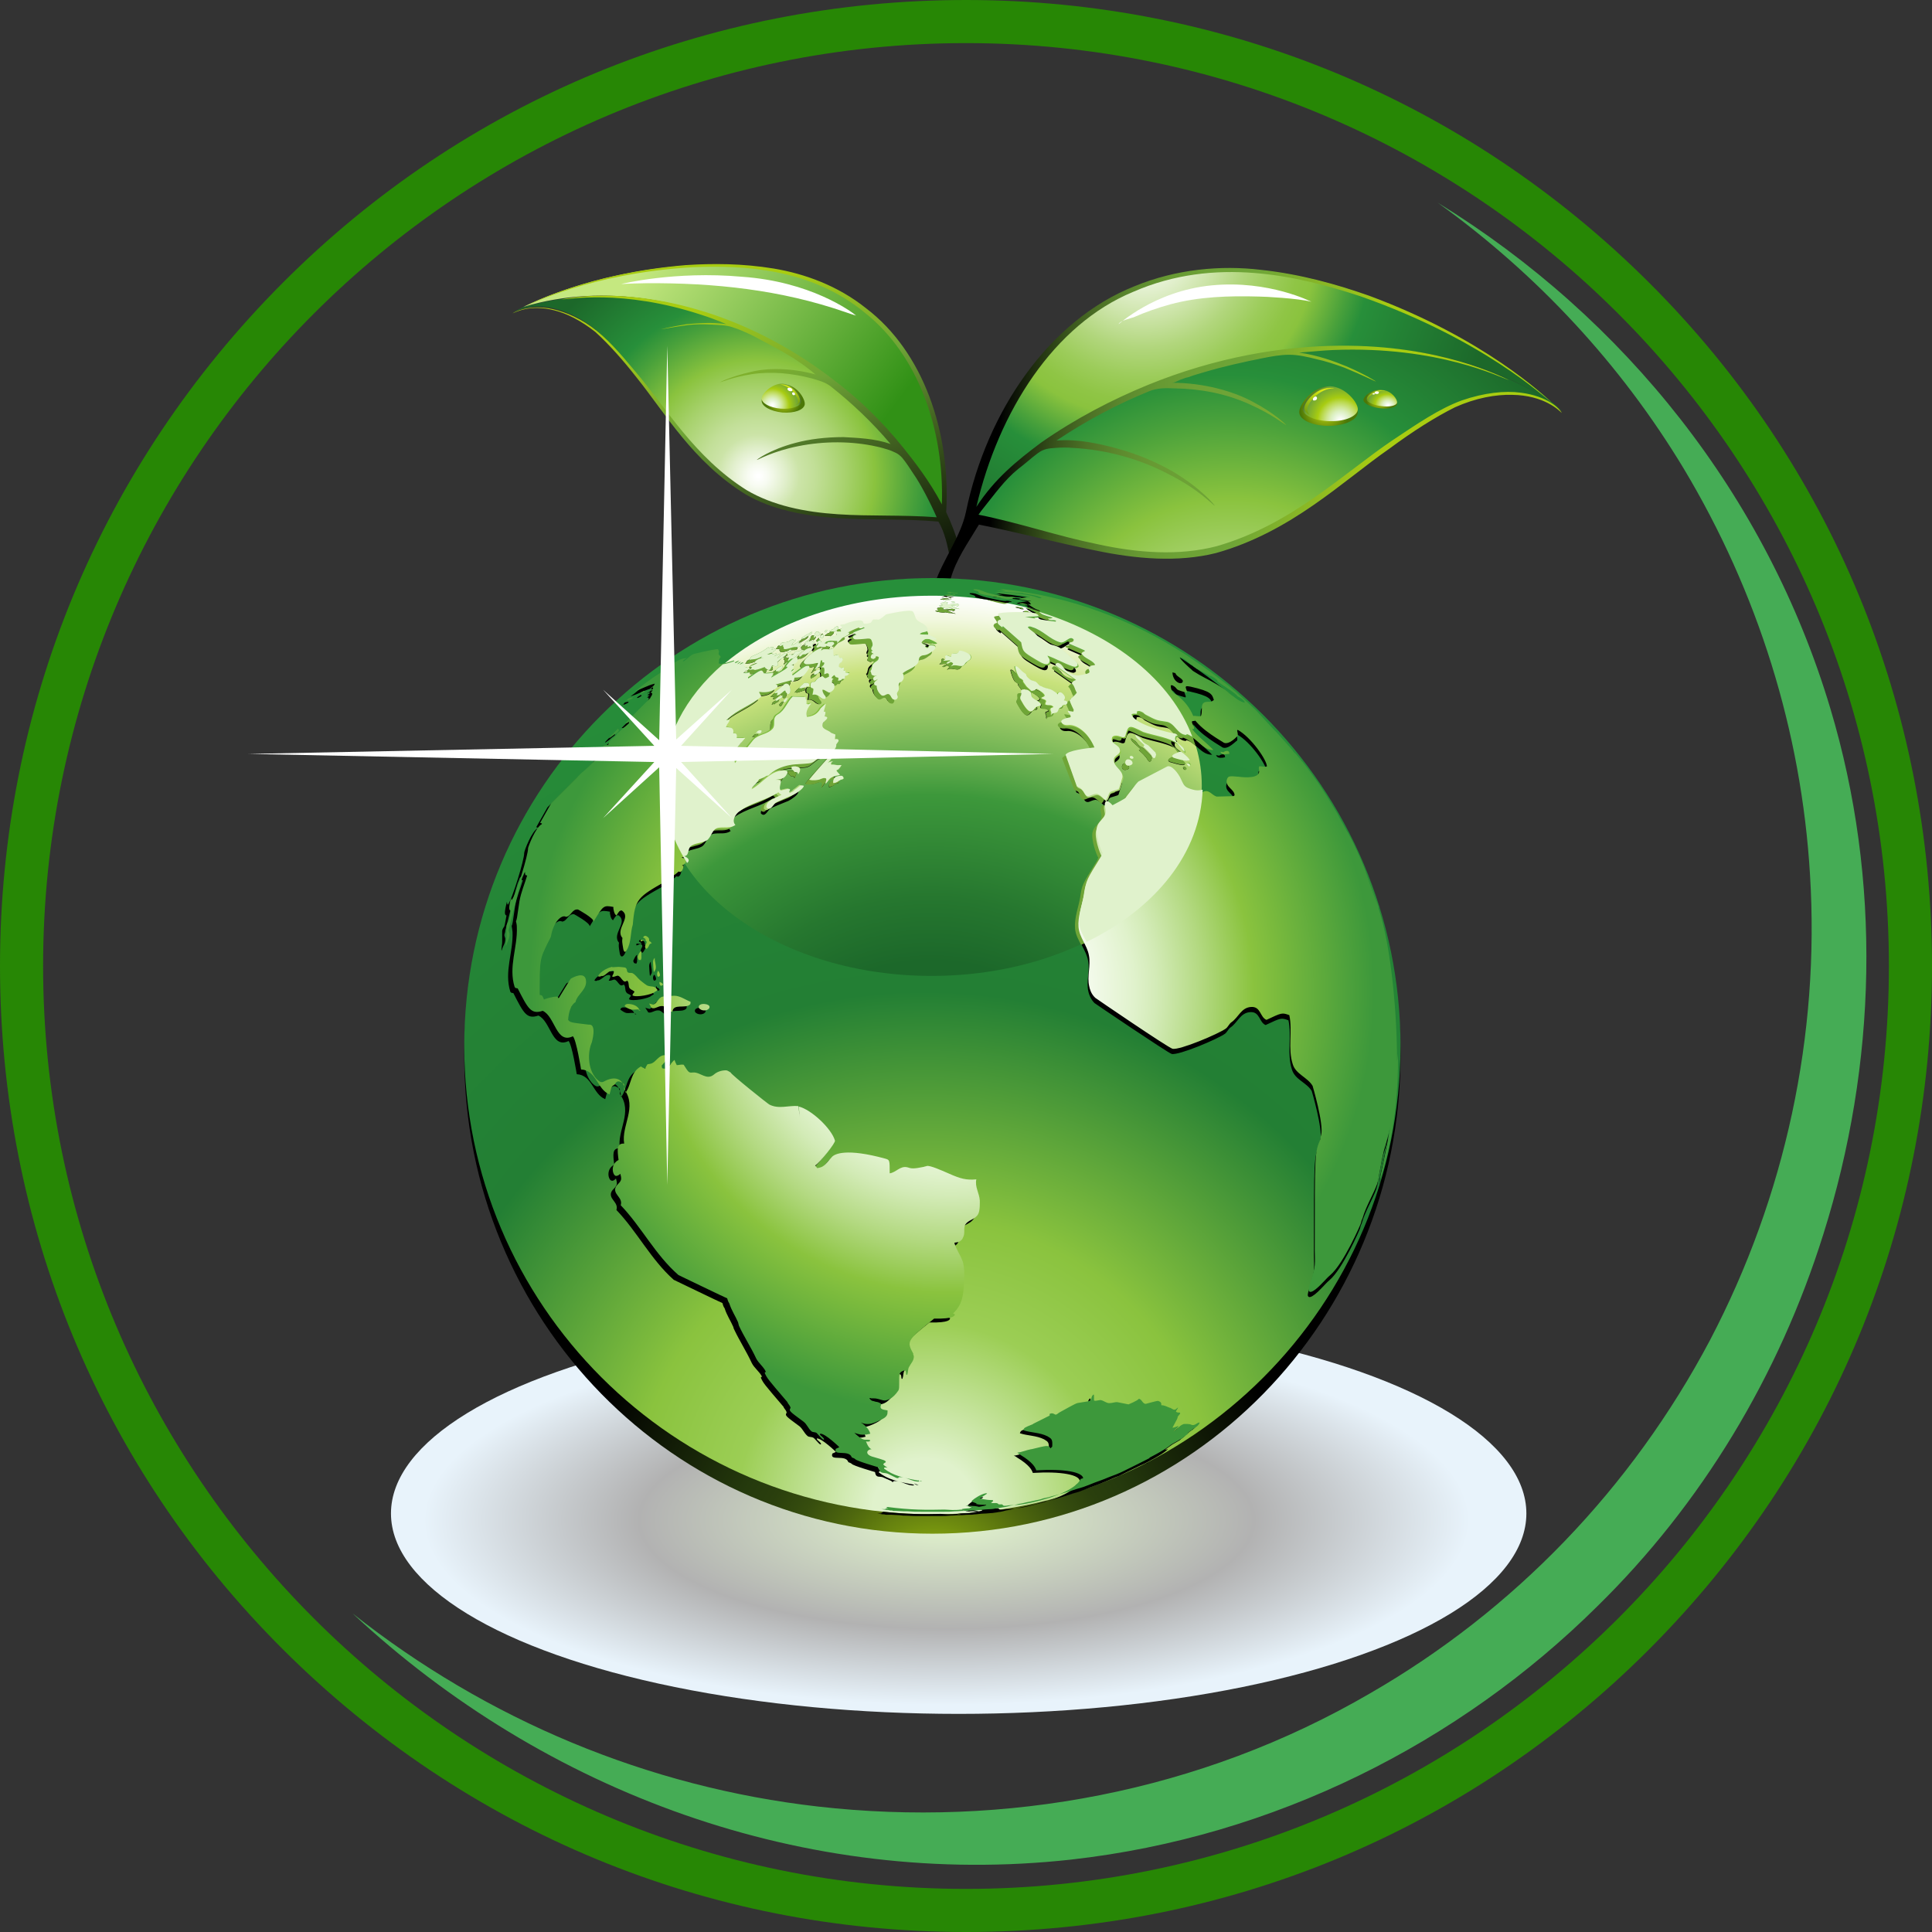 <svg xmlns="http://www.w3.org/2000/svg" width="448.2" height="448.2" viewBox="271.1 262.1 448.2 448.2" enable-background="new 271.1 262.1 448.2 448.2"><rect x="271.1" y="262.1" width="448.2" height="448.2" fill="#333333" stroke="none"/><path fill="#278705" d="M495.2 710.3c-59.9 0-116.1-23.3-158.5-65.6s-65.6-98.6-65.6-158.5c0-59.9 23.3-116.1 65.6-158.5s98.6-65.6 158.5-65.6c59.9 0 116.1 23.3 158.5 65.6s65.6 98.6 65.6 158.5c0 59.9-23.3 116.1-65.6 158.5s-98.6 65.6-158.5 65.6zm0-438.2c-118 0-214.1 96-214.1 214.1 0 118 96 214.1 214.1 214.1 118 0 214.1-96 214.1-214.1s-96.1-214.1-214.1-214.1z"/><path fill="#45AC55" d="M604.6 309.1c43.6 26.8 76.4 68.2 91.1 117.3 12 40 10.8 82.7-1.6 122-10.3 32.9-28.3 62.7-52.5 86.4-31.9 31.6-74.8 53.4-122 58.7-61.5 6.8-122-15.4-166.7-57.1 31.2 24.7 68.5 40.3 108 44.8 43.2 4.9 88.5-3.2 128.1-26.3 33.3-19.2 60.6-47.5 78.8-81.9 17.5-33.4 25.5-70.8 23.2-108-2-33.3-12.1-65.5-29.3-94.2-14.6-24.2-34-45.1-57.1-61.7z"/><g><radialGradient id="a" cx="408.912" cy="554.417" r="117.536" gradientTransform="matrix(1.2 0 0 -.424 0 849.838)" gradientUnits="userSpaceOnUse"><stop offset=".028" stop-color="#E0F2CC"/><stop offset=".506" stop-color="#B2B2B2"/><stop offset=".86" stop-color="#E8F3FB"/></radialGradient><ellipse cx="493.5" cy="613.2" fill="url(#a)" rx="131.7" ry="46.5"/><radialGradient id="b" cx="364.738" cy="853.786" r="48.909" gradientTransform="matrix(1.189 -.166 -.166 -1.189 155.024 1448.249)" gradientUnits="userSpaceOnUse"><stop offset=".006" stop-color="#fff"/><stop offset=".041" stop-color="#F7FBF1"/><stop offset=".107" stop-color="#E1EFCC"/><stop offset=".163" stop-color="#CCE4A8"/><stop offset=".223" stop-color="#C2DF98"/><stop offset=".341" stop-color="#A8D26E"/><stop offset=".461" stop-color="#8AC33E"/><stop offset=".617" stop-color="#49A13B"/><stop offset=".708" stop-color="#278F3A"/><stop offset="1" stop-color="#1C682A"/></radialGradient><path fill="url(#b)" d="M392.4 333.4c-.8.4-1.6.7-2.3 1.2 6.7-3.6 15.6.4 20.5 5.2 10.6 10.1 17.2 23.4 28.6 32.9 13 10.6 28.8 9 44.4 9.5 2 .1 4.1.2 6 .4 0-.1 0-.2 0-.4-14.6-32.6-59.3-60.2-97.2-48.8z"/><linearGradient id="c" x1="347.694" x2="396.786" y1="896.891" y2="848.218" gradientUnits="userSpaceOnUse" gradientTransform="matrix(1.189 -.166 -.166 -1.189 155.024 1448.249)"><stop offset="0" stop-color="#C5E880"/><stop offset=".803" stop-color="#319116"/></linearGradient><path fill="url(#c)" d="M462.7 328.3c-19-8.9-50.9-4.4-70.2 5 37.8-11.4 82.6 16.2 97.5 48.7 1.4-21.7-6.3-43.8-27.3-53.7z"/><radialGradient cx="379.003" cy="887.776" r="56.538" gradientTransform="matrix(1.189 -.166 -.166 -1.189 155.024 1448.249)" gradientUnits="userSpaceOnUse"><stop offset=".006" stop-color="#fff"/><stop offset=".035" stop-color="#F6FBF1"/><stop offset=".09" stop-color="#E0F2CC"/><stop offset=".09" stop-color="#E0F2CC"/><stop offset=".108" stop-color="#DAEEBA"/><stop offset=".171" stop-color="#C9E27E"/><stop offset=".228" stop-color="#BBD94F"/><stop offset=".279" stop-color="#B0D22D"/><stop offset=".321" stop-color="#AACE18"/><stop offset=".348" stop-color="#A8CC11"/><stop offset=".401" stop-color="#90BC21"/><stop offset=".483" stop-color="#6FA537"/><stop offset=".716" stop-color="#39541C"/><stop offset=".909" stop-color="#101808"/><stop offset="1"/></radialGradient><path fill="#fff" d="M469.7 335.3c-.5-.1-2.2-.7-2.5-.8-15-5.2-30.4-6.8-46.2-6.7-.4 0-4.8.1-5.8.2-.1 0 12.4-3.1 28-1.7 15.9 1.1 25.3 8 26.5 9z"/><radialGradient id="d" cx="371.658" cy="867.868" r="3.489" gradientTransform="matrix(1.189 -.166 -.166 -1.189 155.024 1448.249)" gradientUnits="userSpaceOnUse"><stop offset="0" stop-color="#D9E813"/><stop offset="1" stop-color="#4B7707"/></radialGradient><path fill="url(#d)" d="M447.8 355c-.1 1.3 2 2.5 4.8 2.8 2.8.2 5-.6 5.2-1.9.1-1.3-1.8-4.4-4.6-4.6-2.9-.3-5.3 2.5-5.4 3.7z"/><radialGradient id="e" cx="519.777" cy="877.729" r="7.013" gradientTransform="matrix(-1.196 -.1 .1 -1.187 984.169 1449.95)" gradientUnits="userSpaceOnUse"><stop offset=".006" stop-color="#fff"/><stop offset=".06" stop-color="#F6FBF1"/><stop offset=".163" stop-color="#E0F2CC"/><stop offset=".163" stop-color="#E0F2CC"/><stop offset=".2" stop-color="#DBEFBC"/><stop offset=".274" stop-color="#CFE692"/><stop offset=".374" stop-color="#BBD950"/><stop offset=".461" stop-color="#A8CC11"/><stop offset=".557" stop-color="#90BC21"/><stop offset=".708" stop-color="#6FA537"/><stop offset="1"/></radialGradient><path fill="url(#e)" d="M447.8 354.5c-.1 1.1 1.9 2.2 4.4 2.4s4.7-.5 4.8-1.7c.1-1.1-1.8-3.8-4.3-4.1-2.5-.1-4.8 2.3-4.9 3.4z"/><linearGradient id="f" x1="445.662" x2="443.258" y1="866.108" y2="861.859" gradientUnits="userSpaceOnUse" gradientTransform="matrix(-1.196 .103 -.103 -1.196 1076.077 1341.576)"><stop offset=".084" stop-color="#D9E813"/><stop offset="1" stop-color="#5F9215"/></linearGradient><path fill="url(#f)" d="M456.2 355.3c.1-1.1-1.7-3.7-4.1-4-.1 0-.1 0-.2 0 .2 0 .5 0 .8 0 2.3.2 4 2.6 4 3.7 0 .5-.4.8-1 1.1.2-.2.5-.4.5-.8z"/><path fill="#fff" d="M453.8 352.2c-.1.2.1.5.4.6.4.1.6.1.7-.1s-.1-.5-.4-.6c-.4-.1-.6 0-.7.1zM454.9 353.2c-.1.1 0 .4.1.5s.4.1.5 0 0-.4-.1-.5c-.2-.1-.4-.1-.5 0z"/><linearGradient id="g" x1="354.788" x2="376.608" y1="904.047" y2="814.25" gradientUnits="userSpaceOnUse" gradientTransform="matrix(1.189 -.166 -.166 -1.189 155.024 1448.249)"><stop offset=".185" stop-color="#A8CC11"/><stop offset=".273" stop-color="#90BC21"/><stop offset=".41" stop-color="#6FA537"/><stop offset=".432" stop-color="#699C34"/><stop offset=".576" stop-color="#446522"/><stop offset=".71" stop-color="#263913"/><stop offset=".829" stop-color="#111A09"/><stop offset=".93" stop-color="#050702"/><stop offset="1"/></linearGradient><path fill="url(#g)" d="M491.5 391.6c.1.4 0 1-.1 1.4l2.3-3.7c-.8-3-1.9-5.9-3.1-8.4 1.1-18.5-5.3-37.2-18.6-47.3-6.5-5.2-14.2-8-21.4-9.2-7.3-1.2-14.2-1.2-20.4-.8-22.7 1.9-36 9-37.6 9.7 1.4-.5 15.4-7.8 39.1-9.2 11.9-.5 27.5.2 40.1 10.6 12.1 9.6 18.4 26.8 17.8 44.4-2.9-5.5-6.5-10.1-9-13.2-4.8-6-10.3-11.3-16-15.6-10.7-8.3-22-13.6-31.8-16.4-17.9-5.2-30-2.6-31.6-2.3 1.6 0 14.2-2.5 32.5 3.5 1.9.6 3.8 1.3 5.9 2.2-3.5-.5-6.6-.2-9.1 0-3.8.6-6.1 1.2-6 1.2s2.5-.5 6.2-1c1.8-.2 3.6-.2 5.4-.1 1.7.1 3.4.1 4.9.6 1.6.5 3.1 1.2 4.6 1.9 3.2 1.7 6.5 3.4 9.6 5.3.8.6 1.8 1.2 2.6 1.8.5.4.8.6 1.3 1 .4.2.8.8 1.3 1-5.8-1.6-11.3-1.6-15.2-.6-4.4 1-7 2.3-7.1 2.4.2 0 2.9-1.2 7.4-1.9 4.7-.7 9.4-.2 14 1 1.6.5 3 .8 4.4 1.9 4.8 3.8 9.5 8.2 13.8 13.3-3.7-1.3-7.6-1.4-10.9-1.6-4.2 0-8 .5-11 1.3-6.2 1.6-9.4 4.1-9.1 4 .2 0 3.6-2 9.6-3.2 6-1.2 12.4-1.2 18.2.1 1 .2 1.9.5 2.9.8 1.2.5 2 .7 3 1.8 1 1.2 1.8 2.5 2.6 3.7 1.7 2.4 4.1 7.1 5.4 10.1-7.9-.6-15.6-.2-22.9-.7-7.7-.5-15.1-2-21.2-5.6-12.1-7.6-18.8-19.3-25.8-27.5-3.5-4.2-6.7-7.9-10.2-10.4-3.5-2.5-7.1-3.8-10-4.3-4.9-.7-7.7.8-8.3 1.2.6-.2 4-2.2 9.7-.7 2.9.7 6.2 2.4 9.5 5 3.1 2.8 6.4 6.5 9.6 10.6 6.6 8.2 13.1 19.6 25.3 27.1 6.2 3.6 13.7 5 21.4 5.5 7.6.5 15.4.1 23.3.8 1.5 2.5 2.1 5.6 2.7 8.5zm-101.2-57.1c0 .1 0 .1 0 0-.1.1-.1.1 0 0zm10.9-3h-.1c-.1 0-.1 0 .1 0zm-8.5 1.9c-.1 0-.1 0 0 0-.3 0-.3 0 0 0z"/><radialGradient id="h" cx="429.678" cy="876.12" r="75.679" fx="437.306" fy="855.676" gradientTransform="matrix(1.182 .209 .209 -1.182 -136.8 1351.561)" gradientUnits="userSpaceOnUse"><stop offset=".006" stop-color="#fff"/><stop offset=".041" stop-color="#F7FBF1"/><stop offset=".107" stop-color="#E1EFCC"/><stop offset=".163" stop-color="#CCE4A8"/><stop offset=".223" stop-color="#C2DF98"/><stop offset=".341" stop-color="#A8D26E"/><stop offset=".461" stop-color="#8AC33E"/><stop offset=".617" stop-color="#49A13B"/><stop offset=".708" stop-color="#278F3A"/><stop offset="1" stop-color="#1C682A"/></radialGradient><path fill="url(#h)" d="M631.3 355.5c.8.7 1.7 1.4 2.4 2.2-7-6.7-19.2-4.9-26.9-.8-16.3 8.6-28.9 22.7-46.2 30.3-19.4 8.5-38.2 1.1-57.5-3.7-2.5-.6-5-1.2-7.4-1.7 0-.1 0-.2.1-.4 29.3-34.7 93.4-52.8 135.5-25.9z"/><radialGradient id="i" cx="402.364" cy="945.049" r="68.526" gradientTransform="matrix(1.182 .209 .209 -1.182 -136.8 1351.561)" gradientUnits="userSpaceOnUse"><stop offset=".006" stop-color="#fff"/><stop offset=".051" stop-color="#F7FBF1"/><stop offset=".136" stop-color="#E1EFCC"/><stop offset=".208" stop-color="#CCE4A8"/><stop offset=".295" stop-color="#B1D67C"/><stop offset=".377" stop-color="#9CCC5A"/><stop offset=".444" stop-color="#8FC545"/><stop offset=".489" stop-color="#8AC33E"/><stop offset=".588" stop-color="#49A13B"/><stop offset=".646" stop-color="#278F3A"/><stop offset="1" stop-color="#1C682A"/></radialGradient><path fill="url(#i)" d="M547.3 325.1c26.2-4.2 63.5 12.1 83.8 30.3-42.1-26.9-105-8.5-134.5 26.1 5.8-27.1 21.6-51.7 50.7-56.4z"/><path fill="#fff" d="M575.3 332.1c-3.1-.8-10.9-1.2-12.1-1.2-7-.2-13.9 0-20.6 1.8-2.9.8-5.8 1.8-8.5 3-.6.2-3.2.8-3.5 1.6-.1.2 8.2-7.7 21.6-9 13.3-1.3 23.3 3.9 23.1 3.8z"/><radialGradient id="j" cx="442.57" cy="919.739" r="4.842" gradientTransform="matrix(1.182 .209 .209 -1.182 -136.8 1351.561)" gradientUnits="userSpaceOnUse"><stop offset="0" stop-color="#D9E813"/><stop offset="1" stop-color="#4B7707"/></radialGradient><path fill="url(#j)" d="M586.1 357.7c0 1.8-3.1 3.2-6.8 3.2s-6.8-1.4-6.8-3.2 3.1-5.9 6.8-5.9c3.8.1 6.8 4.1 6.8 5.9z"/><radialGradient id="k" cx="525.462" cy="914.341" r="9.677" gradientTransform="matrix(1.2 .006 .006 -1.2 -53.984 1453.752)" gradientUnits="userSpaceOnUse"><stop offset=".006" stop-color="#fff"/><stop offset=".06" stop-color="#F6FBF1"/><stop offset=".163" stop-color="#E0F2CC"/><stop offset=".163" stop-color="#E0F2CC"/><stop offset=".2" stop-color="#DBEFBC"/><stop offset=".274" stop-color="#CFE692"/><stop offset=".374" stop-color="#BBD950"/><stop offset=".461" stop-color="#A8CC11"/><stop offset=".557" stop-color="#90BC21"/><stop offset=".708" stop-color="#6FA537"/><stop offset="1"/></radialGradient><path fill="url(#k)" d="M586.1 357c0 1.6-2.9 2.9-6.4 2.8-3.5 0-6.4-1.3-6.4-2.9 0-1.6 2.9-5.2 6.4-5.2 3.6.2 6.4 3.8 6.4 5.3z"/><linearGradient id="l" x1="441.862" x2="438.533" y1="923.35" y2="917.465" gradientUnits="userSpaceOnUse" gradientTransform="matrix(1.182 .209 .209 -1.182 -136.8 1351.561)"><stop offset=".084" stop-color="#D9E813"/><stop offset="1" stop-color="#5F9215"/></linearGradient><path fill="url(#l)" d="M574.4 357.1c0-1.6 2.8-4.9 6.1-4.9.1 0 .1 0 .2 0-.4-.1-.7-.1-1.1-.1-3.2 0-5.9 3.2-5.9 4.7 0 .6.5 1.2 1.2 1.6-.2-.3-.5-.8-.5-1.3z"/><path fill="#fff" d="M576.6 354.3c.1.1 0 .5-.2.6s-.6.2-.7 0c-.1-.1 0-.5.2-.6.3-.3.6-.3.7 0z"/><radialGradient id="m" cx="452.655" cy="923.418" r="2.637" gradientTransform="matrix(1.182 .209 .209 -1.182 -136.8 1351.561)" gradientUnits="userSpaceOnUse"><stop offset="0" stop-color="#D9E813"/><stop offset="1" stop-color="#4B7707"/></radialGradient><path fill="url(#m)" d="M595.2 355.8c-.1.8-1.9 1.3-4.1 1s-3.8-1.2-3.7-2 2-2.5 4.2-2.2c2.2.2 3.7 2.4 3.6 3.2z"/><radialGradient id="n" cx="478.816" cy="1019.359" r="5.532" gradientTransform="matrix(1.188 .167 .123 -.986 -101.071 1281.243)" gradientUnits="userSpaceOnUse"><stop offset=".006" stop-color="#fff"/><stop offset=".06" stop-color="#F6FBF1"/><stop offset=".163" stop-color="#E0F2CC"/><stop offset=".163" stop-color="#E0F2CC"/><stop offset=".2" stop-color="#DBEFBC"/><stop offset=".274" stop-color="#CFE692"/><stop offset=".374" stop-color="#BBD950"/><stop offset=".461" stop-color="#A8CC11"/><stop offset=".557" stop-color="#90BC21"/><stop offset=".708" stop-color="#6FA537"/><stop offset="1"/></radialGradient><path fill="url(#n)" d="M595.2 355.5c-.1.7-1.8 1.1-3.7.8-2-.2-3.5-1.1-3.5-1.8.1-.7 1.9-2.2 4-1.9 1.9.2 3.3 2.1 3.2 2.9z"/><linearGradient id="o" x1="391.701" x2="389.987" y1="918.539" y2="915.508" gradientUnits="userSpaceOnUse" gradientTransform="matrix(1.146 .358 .358 -1.146 -186.464 1265.072)"><stop offset=".084" stop-color="#D9E813"/><stop offset="1" stop-color="#5F9215"/></linearGradient><path fill="url(#o)" d="M588.6 354.6c.1-.7 1.8-2 3.7-1.8h.1c-.2-.1-.4-.1-.6-.1-1.8-.2-3.5 1.1-3.6 1.8 0 .2.2.6.6.8-.1-.2-.2-.4-.2-.7z"/><path fill="#fff" d="M591 353.1c0 .1-.1.4-.4.4-.2 0-.5 0-.6-.2 0-.1.1-.4.4-.4s.5 0 .6.2zM590 353.4c.1.1 0 .2-.1.2s-.4 0-.4 0c0-.1 0-.2.1-.2.2-.1.3-.1.4 0z"/><linearGradient id="p" x1="489.762" x2="381.17" y1="913.678" y2="905.3" gradientUnits="userSpaceOnUse" gradientTransform="matrix(1.182 .209 .209 -1.182 -136.8 1351.561)"><stop offset=".326" stop-color="#A8CC11"/><stop offset=".42" stop-color="#90BC21"/><stop offset=".567" stop-color="#6FA537"/><stop offset=".66" stop-color="#6DA236"/><stop offset=".727" stop-color="#679933"/><stop offset=".787" stop-color="#5C892E"/><stop offset=".843" stop-color="#4D7226"/><stop offset=".895" stop-color="#39551C"/><stop offset=".945" stop-color="#213110"/><stop offset=".992" stop-color="#050803"/><stop offset="1"/></linearGradient><path fill="url(#p)" d="M633.6 357.6c.1.1.1.1 0 0zm-9.7-4.4c-3.7-.5-8.5 0-13.7 1.8-5.2 1.9-10.3 5.4-16 9.2-11.3 7.6-23.4 19.6-40.8 24.6-8.8 2.3-18.4 1.6-27.9-.5-8.9-1.8-17.9-4.9-27.4-6.8.4-.6.8-1.1 1.2-1.6 2.5-3.1 4.9-6.5 8-9 1.6-1.2 3-2.5 4.6-3.7 1.4-1 2.5-1.1 4.2-1.2 1.3-.1 2.5-.1 3.8 0 7.7.4 15.5 2.5 22.3 6.1 7 3.5 10.3 7.2 10.7 7.3.2.2-2.8-3.8-9.7-7.9-3.5-2-7.9-4-13.1-5.4-4.2-1.1-8.9-2.2-13.9-1.8 7-4.7 14.3-8.5 21.4-11.4 1.9-.8 3.8-.8 6-.7 6 .1 11.9 1.2 17.4 3.7 5.4 2.4 8.2 4.8 8.5 4.8-.1-.1-2.8-2.8-7.8-5.4-4.4-2.4-11.3-4.4-18.7-4.4.6 0 1.4-.5 1.9-.7.6-.2 1.3-.5 1.9-.6 1.3-.5 2.5-.8 3.8-1.2 4.4-1.3 8.9-2.3 13.4-3.2 2-.4 4.1-.8 6.2-.8s4.2.5 6.2 1c2.3.5 4.4 1.2 6.6 2 4.4 1.8 7.1 3.2 7.3 3.2.2.1-2.4-1.6-6.8-3.5-2.9-1.2-6.7-2.6-11-3.2 2.8-.2 5.4-.5 7.9-.6 24.5-1 39 6.5 40.8 7-1.8-.8-15.8-8.2-39.4-8-13 .1-28.5 2.6-44.4 9.1-8.3 3.4-16.8 7.8-24.8 13.4-5.6 4.2-10.7 8.3-15 14.9 5.2-22.2 18-42.3 36.4-49.9 19-8.3 38.3-3.7 52.6 1 28.6 10 42.9 23.6 44.5 24.7-1.6-1.4-15.4-14.8-42.4-24.8-7.4-2.6-15.8-5-25.1-6-9.2-1.1-19.6-.2-29.3 3.8-19.9 7.9-34.3 29.1-39.1 52.3-1.2 5.8-5.4 11.2-7.2 16.6.8 1.8 1.8 3.7 2.8 5.3-.1-1.9.1-3.8.8-6.2 1.3-4.7 4.1-8.5 6.6-12.7 9.5 1.9 18 4.2 27 6 9.5 2 19.2 2.8 28 .6 17.5-4.9 29.4-16.7 40.2-24.2 5.4-4 10.6-7.3 15.2-9.6 4.9-2.2 9.5-3 13.3-2.9 7.4.1 10.9 3.6 11.5 4.2-.4-1-3.3-3.9-9.5-4.7zm7.3 2.1c.1.2.1.2 0 0zm-9.7-5.1h-.1c.2 0 .2 0 .1 0z"/><radialGradient id="q" cx="406.496" cy="624.777" r="73.719" gradientTransform="matrix(1.2 0 0 -1.2 0 1381.152)" gradientUnits="userSpaceOnUse"><stop offset=".028" stop-color="#A8CC11"/><stop offset=".076" stop-color="#95B710"/><stop offset=".187" stop-color="#6D8A0F"/><stop offset=".295" stop-color="#4E670E"/><stop offset=".396" stop-color="#374E0E"/><stop offset=".487" stop-color="#2A3F0D"/><stop offset=".562" stop-color="#253A0D"/><stop offset="1"/></radialGradient><path fill="url(#q)" d="M596 507.1c0-61.2-48.6-110.8-108.6-110.8-60 0-108.6 49.6-108.6 110.8s48.6 110.8 108.6 110.8c59.9 0 108.6-49.6 108.6-110.8z"/><radialGradient id="r" cx="404.683" cy="640.54" r="196.3" gradientTransform="matrix(1.2 0 0 -1.2 0 1381.152)" gradientUnits="userSpaceOnUse"><stop offset=".051" stop-color="#E0F2CC"/><stop offset=".185" stop-color="#9CCE55"/><stop offset=".286" stop-color="#8AC33E"/><stop offset=".511" stop-color="#237F34"/><stop offset=".704" stop-color="#248436"/><stop offset=".888" stop-color="#278F3A"/></radialGradient><path fill="url(#r)" d="M596 504.8c0-60-48.6-108.6-108.6-108.6-60 0-108.6 48.6-108.6 108.6s48.6 108.6 108.6 108.6c59.9.2 108.6-48.6 108.6-108.6z"/><radialGradient id="s" cx="405.9" cy="701.465" r="113.438" gradientTransform="matrix(1.2 0 0 -1.191 0 1366.97)" gradientUnits="userSpaceOnUse"><stop offset=".343" stop-color="#1C682A"/><stop offset=".453" stop-color="#26772F"/><stop offset=".629" stop-color="#3D983B"/><stop offset=".848" stop-color="#C8E27C"/><stop offset=".856" stop-color="#CDE487"/><stop offset=".896" stop-color="#E2F0BA"/><stop offset=".932" stop-color="#F2F8E0"/><stop offset=".96" stop-color="#FBFDF7"/><stop offset=".978" stop-color="#fff"/></radialGradient><path fill="url(#s)" d="M549.9 444.4c0 24.4-28.1 44.1-62.7 44.1s-62.7-19.7-62.7-44.1 28.1-44.1 62.7-44.1c34.8-.1 62.7 19.7 62.7 44.1z"/><path d="M452 412.7c0 .1-.1.1-.1.2s0 .1.1.1.1 0 .1.2c0 .1 0 .2.2.2.6 0 1.2-.2 1.8-.4.4-.1.4-.1 1.1-.1.4 0 .5 0 .8-.2l.1-.1c-.1-.1.1-.4-.1-.5-.1-.1-.4.1-.5 0-.1-.2.4-.4.2-.6 0 0-.1 0-.6.4-1.1.8-1.2.6-1.2.6.4-.4.4-.4.4-.4-.1 0-.1 0-.2 0 .2-.2.6-.4.8-.7.1-.1.1-.2 0-.2s-.2.1-.5.1c0-.1 0-.1 0-.2h-.1s-.4.1-1 .5c-.4.1-.5.2-1 .2-.1 0-1 .1-.8.4-.4.4-.5.5-.2.5s.4-.1.7 0zm8.5-1.8c.1 0 .1 0 .1 0 .1 0 .2.1.2.1s.1 0 .2-.1c.2-.2.2-.8 0-.8-.1.1-.7.7-.5.8zm-1.6-.2c.2 0 .2 0 0 0 .1 0 .1.1 0 .1-.1.1 0 .2 0 .2s0 0 .1-.1c.2-.1.4-.4.6-.4.1 0 .1.1.2.1.1-.1.4-.2.4-.4 0 0 .4-.5.1-.4-.1 0-.1 0-.2 0 0 0 0 0-.1 0 0 0 0 0 0-.2 0-.1 0-.1-.1-.1-.4 0-.4 0-.5.1l-.1.1c-.1.1-.1.2-.2.4.1.3-.2.3-.2.6zm2.6 2.9c-.4 0-.6.1-.8.4.1-.4.2-.7-.1-.6-1.2.2-4.6 2.9-3.8 3.5.1.1.2.1.4.2.7 0 .7 0 1.6-.1.5 0 .8-.2 1.2-.2-.2.7-.4.8-.5 1.1-.2.2-.2.2-.2.4.6-.6.6-.6 1-.7.2-1.5.7-2.8 1.2-4zm-3.5-1.7c-.1 0-.1 0 0 0-.2.1-.1-.1-.2-.1s-.2.2-.4.2c0-.1.1-.1.4-.4.6-.6.4-.6.4-.6s-.1 0-.1.1l-.1.1h.1c-.4.4-.6.6-.7.6s-.2.1-.4.4c0 0-.1.1-.1.2l.1.2s.1 0 .1-.1c.1-.1.1-.1.1 0 0 0 0 .1-.1.2-.2.4-.1.4.1.2.4-.1.4-.1.4-.1s-.1.2-.1.4c.1 0 .2-.1.4-.1.2-.1.2-.1.4-.1 0 0 .1 0 .1.1s.1.2.4 0l.1-.1c.1-.1 0-.2 0-.4.1-.2.4-.4.5-.6 0-.1 0-.1 0-.1-.1 0-.2 0-.2 0-.1 0-.1-.1-.2-.1-.7-.2-.8-.2-1 .1zm-2.2 3.5c.2-.1.4-.5.7-.5.5 0 .5 0 .6-.1.5-.2 1.2-.7 1.4-1.1 0 0 .1-.1.1-.2-.2 0-.5-.1-.6-.1-1 .1-2.8 1.7-2.5 1.9.2.1.3.1.3.1zm10.3 4.9c.2-.2.2-.6.2-.7.5 0 .8-.4.8-.4s0 0 .1-.1c-.4-.1-.7.1-1.1 0 0-.1.1-.2 0-.4s-.2 0-.4 0c.1-.5.1-.5.1-.6s-.2-.2-.4-.1c-.4.2-.5-.2-.8-.2 0-.7.2-.8.5-1 .1 0 .1 0 .5-.8-.2 0-.2 0-.2-.2 0 0 0-.1-.1-.1-.1-.1-.4.1-.6-.1-.1-.1 0-.5-.4-.6-.2.1-.6.1-.8.2-.2-.1-.2-1.1-.2-1.1 0-.5 0-.5-.1-.5-.2-.1-.4.1-.5.1-.1 0-.1 0-.2.1 0-.1-1.1-.1-1.1-.1-.5 1.2-1.1 2.5-1.4 4 .5-.2.2-1.4.8-1.2 0 .1 0 .4.1.5.1 0 .2-.1.4 0 0 .1.1.2-.1.5-.1.2-.4.4-.6.6.2.1.6-.1.7.2.1.5.1.5 0 1.4.4 0 .6-.4 1-.1.2.1.1.7.1.7-.5.4-.8.5-1.1.2-.4-.4-.4-.4-.7-.2-.7.2-.8.4-1.1.7-.1.1-.2.5-.5.5-.1 0-.1 0-.4 0-.2 0-.2 0-.4.1l-.2.2c-.1.6-.1 1 .2 1.1.5.1.5.1.2 1.6.6-.2 1.1 0 1.6.4.4.4 1 .7 1.3.5 0 0 .4-.2 0-.7-.6-.7-.6-1.2-.6-1.4.4 0 .5.1 1 .4.4.2.6.4.8.2 1.6-.8.8-2 .7-2-.1-.1-.2-.1-.4-.2 0 0 0-.1 0-.2 0-.5.2-.7.4-.7-.1-.1-.4-.1-.5-.2.2-.5.7-.7.7-.7.1.1.1.4.4.5.1.1.4.1.5.2.1.2-.1.5-.1.6.6 0 .7-.1.8-.2.1-.1.1-.2.2-.2.9-.5.9-.5.9-.5zm-6.7-.9s.8-.4 1.1-.8c.1-.2 0-.4-.1-.4 0 0-.1 0-.1.1 0-.1-.4.1-.5.1-.5.2-.8.8-.6 1 0 .2.1 0 .2 0zm-6.5-3.1c.1 0 .2-.2.5-.4.2-.2.2-.2.5-.2.1 0 .1 0 .2 0 .2-.1.7-.5.7-.5s0 0 .1-.1.2-.4.5-.5c.2-.1.5-.4.8-.7.1-.1.2-.4.1-.4-.4.1-.6.4-1 .4-.5 0-.5 0-.5 0-.4.2-.4 1-1.1.8-.1 0-.4-.2-.5-.1-.1 0-.5.5-.2.6s.2.1.1.1c.2.4-.2.7-.2 1 0 0 0 .1 0 0zm.8-2.1c.2-.4 0-.4-.1-.4s-.5.1-1 .7c.1 0 .1 0 .1 0s.1.1.2.1c.2 0 .5-.2.5-.2.1-.1.3-.2.3-.2zm3.6-3.4c-.2.1-.6.4-.8.5.2-.1.5-.2.7-.4l1-.6c.1-.1.2-.1.2-.2.1-.1.4-.4.1-.4 0 0 0 0-.2.1-.4.4-.7.5-.8.5s-.1-.1-.2 0-.4.2-.5.4-.2.1-.4.2-.4.4-.2.4c-.1.1 1.1-.5 1.1-.5zm-43.7 22c.1-.1.2-.2.2-.4-.1-.1-.2-.1-.2-.1 0-.1 0-.1 0-.2 0 0-.1 0-.1.1-.1.1-.2.2-.5.5-.2.2-.5.5-.7.7s-.4.4-.6.6c-.1.1-.2.2-.2.4 1-.7 1-.7 1.1-.8.5-.5.6-.5 1-.8zm-2.2 1.5zm72.8 172.3c-.5-.2-.8-.2-1-.4.1.1.1.2.2.2.2.2.4.2.8.2zm-8.1-1.7c1.9.8 1.9.8 2 1 0 0 .1 0 .2 0 0 0 0-.1.1-.2 1.7-.2 3.1 1.1 4.7 1 0-.1 0-.2-.1-.2-3.8-.7-5.9-1.2-8-2.8 0-.1 0-.1 0-.2.2-.1.4-.1.8 0-.7-.5-.8-.5-1-1 .1-.2.4-.4.6-.5-.1-.4-.1-.4-3.2-1.3-1.8-.6-1.1-1.7-.1-1.7-.2-.1-.7-.2-1.3-1.8.7.1.8 0 1-.2-.1-.2-.2-.2-1-.2-.1 0-.1 0-.2 0-.4-.1-.8-.1-2.4-1.6 1.2.4 1.6.5 2.6.4.1 0 .1 0 .1 0 .1 0 .1 0 1-.2-.4-1.6-1.7-2.3-2.2-2.6 1.4.6 2.4.5 4.6-.6 1.6-.8 1.6-1.3 1.6-2 0-.1 0-.1 0-.2-1.4-.2-1.7-.4-1.6-.8 0-.1.1-.2.1-.4 0-.1-.1-.1-.1-.2-.2-.2-.8-.4-1.1-.4-.4-.1-.6-.2-.8-.2-.5-.2-.5-.4-.7-.6.1-.1.2-.1.4 0 0 0 0 0 .1 0 .5 0 1 0 1.3.1.6.1 1.2.4 1.8.4.7-.1 1.8-.4 3.1-2.3.2-.2.2-.2.2-2.8 0-1.3.2-1.6 1.3-1.9.4.2.2.7.4 1.1.1 0 .2-.1.2-.2.2-.5.1-1.2.4-1.7.4-.8 1.1-1.4 1.1-2.4 0-.1-.1-.5-.2-.6 0 0 0 0 .1 0-1.6-3-1.6-3 4.8-8.2 4.7.1 4.8-.7 4.8-1-.1-.1-.2-.1-.4-.2 2.5-2.2 2.5-4.9 2.6-8.8 0-1.4-.1-2.6-.5-3.5-.5-1.3-1.4-2.5-1.8-4 .8-.1 1.3-.2 1.8-.8.1-.1.1-.2.2-.4.6-1-.1-2.2.7-3.1.7-1 2.2-1.1 2.9-2.3.6-.8.4-3 .4-3.2-.1-1.7-1.2-3.2-.8-4.9-2.3.2-3.6-.1-6.5-1.4-1.6-.7-4.3-1.9-5-1.7-.2 0-.5.1-.6.2-2.4.5-2.9.4-3.8.1-1.7-.4-2.6 1.2-4.1 1.4 0-3.1 0-3.1-1-3.4-9.1-2.5-11.8-1.1-12.4-.4-2 2.3-2 2.3-3.4 2.6-.1-.1-.4-.5-.5-.6 1.1-.7 4.8-5.3 4.6-5.8-.8-2.8-5.5-7.2-8.4-7.9.2 2.5.6 5 1 7.6-.4-2.5-.7-5-1.1-7.7-2.3-.2-4.6.8-6.8-.4-.1 0-8.9-7-8.9-7.4-.4-.2-.7-.5-1.2-.5s-1.8.1-2.8 1c-1.7 1.4-3.1-.6-4.8-.5-1 .1-1 .1-2.2-1.8-.6-.1-1.1.1-1.6.1-.2-.4-.4-.8-.5-1.2-1 .6-1.3 2.5-2.9 1.9 0-.1-.1-.4-.1-.6 1-1.1 1-1.1 1.2-1.9l-.2-.5c-1.8-.2-2.3 1.9-3.7 2-.2 0-.5.1-.6.1-.1.2-.4.6-.5 1-.2-.1-.7-.2-1-.5-2.5 1.3-2.2 4.3-3.6 6.1-.5-4.9-4.3-2.9-4.4-2.9-1.1.6-1.3.7-2.4-.4-2-2.3-2-6.1-1-8.4 0 0 1.2-4.2-.6-4.1-.2 0-.2 0-.2 0-4.2-.5-4.2-.5-4.7-1 .1-1.6.6-3.5 1.7-4.1.4-1.9 2.9-3 2.4-5.3-.4-1.8-2.9-.5-3.4-.2-.1 0-.1 0-2.9 4.6-.1-.1-.2-.4-.4-.4-1.1 0-3 .7-3 .7-.5-1-.5-1-1-1.1 0-8.2 0-8.2 2-12.1.2-.4.6-1.1.7-1.4.6-3.6 2.6-5.2 3.5-4.6 1.2-.1 1.4-1.9 2.8-1.7 0 0 3.7 2 3.6 2.8 2.3-3.8 2.3-3.8 4.7-3.4 0 .1 0 .2 0 .4.2 1.2.4 1.3.7 1.6.7-1.1.7-1.1 1.2-1.2 2.5 1.6-1.6 4.3.2 6.4-.1.8-.1.8.2 2.6.1.4.4 1 1 .2 1.1-1.8.8-4 1.4-5.9.5-6 1.2-6.4 7.8-10.1.8-.8 2-1.3 2.9-2.2.1 0 .2 0 .4.1.4-.2.6-.4.8-1.4-.1 0-.2-.1-.4-.1.2-.1 2-1-.1-1.9 1.3 0 .7-1.8 1.7-2.4 1.1-.6 2.4-.6 3.5-1.2 1.2-.7 1.2-2.8 2.9-3 1.3-.2 2.6.2 3.8-.6-1.2-1.4.8-3.2.8-3.2 2.8-2 6.2-2.5 9-4.4.2.2.5.5.7.6-2.9 1.3-3.5 1.7-3.5 2.9.7.7 1.1.2 1.8-.7.4-.5.4-.5 4.6-2.2.8-.4 2.2-1.4 2.3-2 .1-.4-.2-.4-.4-.5h-.1c-.1 0-.1 0-1 .8-.4.2-.5.4-.7.6-.2.1-.6.2-.8.4 0-.1 0-.2-.1-.4.1-.1.1-.2.2-.4-.1-.1-.2-.2-.2-.2-.4 0-.4 0-2 .4-.5-.8.2-1.6 0-2.4-.5-.1-.5-.1-1.2-.1 1.7-.2 2.3-.4 2.8-1.7 0-.1-.1-.2-.1-.5-3.7-.5-5.4 2.9-8.2 4.3.1-.1.2-.2.2-.4 1.3-1.4 1.3-1.4 1.6-1.9 1.1-.4 1.3-.5 1.7-.8.4-.1.5-.1.5-.1.1-.1 2-2.3 6.4-2.6h.1c3.2-.2 3.2-.2 3.8-.5.2-.1.2-.1 1.7-1.3.7-.7 1.9-.4 2.6-1 .5-.4 1.2-1 1.1-1.8.1-.2.4-.5.5-.7.2-.6-.4-.6-.8-.5 0-.4.1-.8.1-1.1l-1-.4c-.6-.7-2.5-1-1.9-2.2.2-.5.8-.7 1-1.2.1-.2-.2-.4-.6-.4.2-.8.4-1.2-.2-1.1 0-.1.1-.2.1-.4.1-.4.2-.7.4-1.4-.4.2-.8.6-1.2 1-.4.6-1 1.8-3.2 2-.1-.4-.5-1.3 1-3.1 0 0 0 0-.1 0-.4.1-.5.2-.6.2s-.2-.1-.4-.1c0-.2 0-.6 0-1-.1 0-.1-.1-.2-.1 0-.1 0-.2 0-.5l-3-.1c-1.3 1.2-1.7 3.1-3.4 4.1-.1.1-.4.2-.5.4-.8.8 0 2.2-.8 3-1.2 1.3-3.2 1.2-4.4 2.5l-4.3 5.4c-.5-2.5-.4-2.6 2.4-5.8-.7 0-1.4 0-2 0 .2-1-.2-1.1-.8-1.1.2-1.2-.4-1.4-1.6-1.4.1-.1.2-.4.2-.6.5-.7.5-.7.7-1.2-.2 0-.6 0-.8.1.1-.1.1-.2.2-.2 2.3-2.3 5.5-3.2 7.9-5.3-.1-.4-.4-.7-.5-1.1 2.4.4 3.7-.5 4.3-1.2 0-.1-.1-.2-.1-.4-.1 0-.2-.1-.5-.1.8-.2 3.7-1 3.7-1 0 .1.1.2.1.4.5-.2.5-.2.6-1 2-.1 2-.1 3.5-2.3 0-.1-.1-.2-.1-.4-.8-.1-.8-.1-3.8 2.2-.1-.1-.2-.5-.2-.6.6-.5.6-.5.8-.8-.4.1-.7.4-1 .5.1-.2.1-.2.7-1.1 0-.1-.1-.2-.2-.4-.1 0-.2 0-.4 0 1-.4 1.9-.7 1.2-2-1.4.8-2.4 2.3-2.4 2.3.1 0 .2.1.4.1-.2.4-.2.4-3.8 2.5.5-1 .5-1 .6-1.1-.7 0-1.4.2-2.3.1-.5-1-.5-1-3.6 1.2 0-.1-.1-.2-.1-.4.5-.6.5-.6.4-1-1.1.2-1.1.2-1.6.1.1-.2.4-.4.5-.5.2 0 .2 0 .2 0 .2-.1.5-.4.6-.6-.4-.1-.7-.1-1.1-.4 0-.2 0-.6 0-.8-.4 0-.4 0-1.1.4.1-.2.4-.4.6-.6-.4.1-.4.1-1.2.5.2-.2.2-.2.8-.8-1.1.5-1.1.5-1.3.5 0-.1.1-.2.1-.4s0-.1 0-.1c-.7.2-2.9 1-3.2.8-.1 0-.2-.1-.4-.1.1-.4.1-.4.1-.4 0-.6 0-.6.4-1.1-.1-.2-.4-.5-.5-.6 0-.2.1-.6.1-.8-.1-.1-.2-.2-.2-.4-1.3 0-5.6 1.1-5.6 1.1-1.1.4-1.6 1.4-2.6 1.8.2-.4.2-.4 1-.8-1.4 0-1.9.4-3.8 1.6 0 .1.1.2.1.4.1 0 .2 0 .4-.1-.1.2-.4.6-1.8.8-2 1.1-3.8 2.4-5.6 3.8-.7.6-1.2 1-1.7 1.3h.1c1.7-.5 3.1-1.4 4.8-1.8-.1.5-.1.5-1.2 1.2.2-.1.6-.2.7-.4 0 .1 0 .2 0 .4-.1.1-.4.2-.5.4.1 0 .2 0 .5 0-.1.1-.5.4-.6.5.1 0 .2 0 .4.1 0 .4 0 .4-.4 1 0 .1 0 .1 0 .1-.6.6-5.9 5.9-5.9 5.9.4 0 .4 0 1-.4 0 .1-.1.2-.1.4-2.5 2.2-2.5 2.2-2.8 2.4-.1.2-.1.2-.1.2-.6.8-1.8 1.2-2 2.3-2.2-.1-1.8 2.5-3 3.5-1.1 1.1-2.2 2.2-3.4 3.2l-6.8 6.8-2.6 4.6c.1 0 .2.1.4.1v.1c-1.4.6-3.2 5.3-3.2 5.8.1 1.3-2.8 10.9-3.8 12-.1-.1-.2-.5-.2-.7-.7 2.8-.5 3-.1 3.2-.4 2.2-.4 2.2-.5 2.5-.1.2-.5.6-.5 1.2 0 .1 0 .1 0 .1 0 .7 0 1.4 0 2.2 0 .4 0 .5-.1 1.1-.1.8-.1 1 0 1 .1-.6.5-1.2.7-1.8.2-.8.1-1.2 0-1.3 0-.1-.1-.4-.1-.4 0-.4.2-.6.2-1 0-.1 0-.2.1-.4 2.6-10.3 2.6-10.3 3.1-11.4.1-.4.2-.6.4-.8 0 .2 0 .6.1.7.1 0 .2.1.4.1-.6 2-1.4 3.8-1.8 6-.6 4.2-.6 4.2-.8 4.6.1.5.1.7.2 1.4.2 4.7-2 9.2-.5 13.9.2.2.2.2.2.2.1 0 .4.1.5.1 2.4 4.7 3.1 6.1 5.8 5.2 2.9 1.3 3.1 7.8 7 5.9.8.8 1.9 7.7 1.9 7.7 3.6.2 3.7 4.6 6.6 5.8.5-1.9.5-1.9 1.2-2.3.6-1.2 1.3-.7 2.2-.1 0 .4 0 .8 0 1.2 3.1 4.2-.7 8.4 0 12.6-1.8-.1-1.6 1.4-1.3 3.8-2 1-1.4 3.6-.6 3.7.4.1.7-.2 1-.5.1.4.2.7.2 1.1 0 1.1-1.4 1.4-1.4 2.6 0 1.3 1.8 2 1.3 3.6 4.8 5 8 11.5 13.3 16.2 0 0 11.2 5.4 11.3 5.4.1.4.2.8.5 1.2.5 1.6 1.4 2.9 2 4.3 0 .1.1.2.1.4.1.1.1.2.2.4 1.2 2.5 2.8 5 4 7.6.6 1.2 1.8 2 2.4 3.2-.1 0-.2 0-.2 0s0 .1-.1.2c.6 1.3.6 1.3 5.3 6.8 0 .1 0 .1 0 .1.5.7.6.8.7 1.2-.4.7-.4.7 3 3.2.7.6 1.1 1.6 1.8 2.2.4.4 1.1.1 1.6.6 1.1 1.2 1.1 1.2 1.4 1.4 0 0 .1-.1.2-.1-.2-.5-.7-.7-1-1.1 0-.1 0-.1 0-.2 1.1-.1 4.4 3.1 4.4 3.1-.1.1-.1.1-.8.4-.7 1.9 3.1.1 3.7 2 .2.1.6.2.8.4.2.4 5.4 1.9 5.4 1.9.2 1.6 1.2.8 2 1.3zM418.7 424zm27-8.2c.6-.2 1.1-.5 1.7-.7 0 0 .1 0 .2-.1 1-.4 1.2-.4 1.3-.5.4-.1.6-.2.8-.4.1-.1.4-.2.5-.4-.2-.4-.6 0-1 0 0-.1 0-.1.5-.5-.1 0-.2-.1-.4-.1s-1 .4-.8 0c-.8.7-1.3 1-2.6 1.6-1 .4-1.2.5-1.6.8 0 0 0 0 .1 0 0 0 0 0-.4.6.7-.1 1.3-.1 1.7-.3zm-1.2 2.1c0 .4-.5.4-.6.6 0 0 0 0 .1 0 .2 0 .6-.2.8-.1.2 0 .4.1.6.1.7-.1 1.4-.4 2-.7 0 .1-.1.1-.1.2.4.1.5.6 1.1.5.2 0 .2 0 .6-1 .5-.1.8.4 1.3 0 .1-.1.2-.4-.1-.8.7-.7 1.7-1.2 2.3-2-.1 0-.2-.1-.4-.1-.7.2-1.2 1-1.9 1.2.6-.7.7-.8.8-1.1-.1 0-.1 0-1.6.7 1.1-.6.6-.7.6-.7-.4 0-.6.2-1 .4.1 0 .1-.1.2-.2h-.1c-.2.1-.6.2-.8.2s-.5 0-.6 0c-.4.1-.8.4-.8.4h-.1c-.1.1-.2.2-.4.4.1.1.4 0 .6.1-.7-.2-2.3.7-2 1.1 0 .1.2 0 .6 0-.5.2-1.2.5-1.7.8.3 0 .6-.4.6 0zm-28.8 7.6c.1.1.2.1.8-.2.4-.2.4-.2.4-.4 0 0 0 0-.1 0l-.5.1c-.1 0-.4.1-.5.4-.1.1-.4.4-.5.5.3-.4.3-.4.4-.4zm31.1-10c0 .1 0 0 0 0zm4.8 1.9c-.7.1-1.8 1-1.3 1.2.1.1.7.1 1.3-.7.4-.5 0-.5 0-.5zm10.8-4.4c.1 0 .2.1.4 0 .4-.1.7-.5.8-.6.1-.2-.1-.5-.7-.5-.2 0-.6.1-.8.1-.1.2-.2.5-.4.7.4.1.5.3.7.3zm28.2-10.8c-.2 0-1.1-.1-1.2 0-.1.1 1.1.1 1.2 0 .1.1.1 0 .1 0 .1.1.1.1-.1 0zm-.4 2s.2-.1.5 0c.1 0 .4.1.5.1.2 0 .6 0 1 .1.5.1.6.1.6.1s-.1-.1-.6-.2c-1.4-.6-1.4-.6-1.4-.6.1-.1 1.1 0 1.4.1.1.1.1.1.2 0 .1 0 .1-.1.2-.2.1 0 .1 0 .1 0 0-.1-.6-.4-1.2-.2 0 0-.8.1-1.2.1 0 0-.5 0-.5-.1 0 0 0 0 .1-.1.2-.2.2-.2.2-.2s-.2-.1-.5-.2c-.1 0-.1 0-.2 0s-.2.2-.4.2c-.1 0-.4 0-.5.1.1.2.1.2.1.2-.1.1-.1.1-.1.1.1.1.4.1.4.2-.2.1-.6 0-.8.1-.1.2 1.8.5 2.1.4zm13.6-2zm0 0zM419 424s0 0 .1 0c.2-.1.5-.2.7-.4.1 0 .2-.1.1-.2s-.4 0-.4.1c-.5.2-.6.5-.7.5 0 0 0 0 .2 0zm71.2-22.8c.1 0 .4-.1.8-.1s.5 0 .8.1c.1 0 .1 0 .1 0s0 0-.4-.1c-.1 0-.2 0-.4-.1-.1 0-.1-.1-.2-.1s-.4 0-.4 0c-.1 0-.2 0-.2 0-.2 0-1 .2-1.1.2.1.1.7.1.7.1.1.1.1.1.3 0zm7.2-.7s-.2.1 0 0c-.1.1-.1.1-.1.1.4.2 2 .5 2 .5 1 .1 1 .2 1 .2 1.3.2 2.5.6 3.7.7.4 0 .8-.1 1.2-.1 0 0 0 0-.1-.1.2-.2.6.1.7-.1 0 0-.1-.1-.6-.2 0 0-.5-.1-.8 0-.1 0-.5.1-3.1-.5-1.9-.4-2.4-.6-2.9-.8-1-.4-1-.4-1.7-.5-.1 0-.4 0-.6 0 0 0 0 0-.1.1.4.4 1 .2 1.4.7zm-6.3.3c.1 0 .6.1.6.1s.1 0 .1-.1c0 0 0 0-.2-.1-.4 0-.5.1-.5.1s0 0 .2 0c-.2 0-.2 0-.2 0zm-1.2-.3s.2.1.4.1c0 0 0 0-.1 0 .1 0 .2 0 .4 0s.1 0 .2 0c.1-.1.5-.1.8 0 0 0 0 0-.1 0h.1-.1c.1 0 .2 0 .4 0 .4 0 .5 0 .5 0s-.2-.1-.6-.1c-.7-.1-1-.1-1.1-.1v-.1s-.6 0-.7.1c0 .1.1.1.4.1.4.1.4.1.5.1-.1.1-.7 0-.8 0-.2 0-.6-.1-.6 0 .1-.1.2-.1.4-.1zm13.9 1.7c.2.1.2.1 0 0h.1c.1 0 .1 0-.1 0zm-12.1.6s-.1-.1-.4-.1c-.2 0-.2 0-.2 0h-.1c-.1 0-.2 0-.2 0-.2.1.8.2.9.1zm-33.2 18.6c0-.2 0-.2 0 0zm-.5 22.4zm5-.5c.6-.4 1.3-.5 2-.6-.2-.4-.7-.6-.8-1.1.2-.1.5-.2.6-.4.2-.2.4-.5.5-.6 0 0 0 0 .1-.1-.1 0-.2 0-.5 0-.6.1-1.2-.2-1.9-.1-.1-.4-.1-.4.4-.8-.5.1-.7.1-1.2.4.5-.6 1.1-1.1 1.4-1.7.4-.7-.1-.6-.1-.6-.1 0-.1 0-.2.1-.7.6-4.9 5.4-5.4 6.1h.1c.8.2 2 0 2 0 .5-.1 1-.5 1.6-.4.6.1.1.8.1 1.3.5-.5.7-1.1 1.3-1.5zm10.1-27.6c.2-.1.4-.2.4-.5 0-.5-.5-.6-.7-.6s-.7.6-.4.8l.5.2c0 .2.1.2.2.1zm-10.6-6.1c.1 0 .2 0 .4 0 .1 0 .4 0 .5 0s.2 0 .4.1v-.1c.4-.1.6-.5.7-.6.2-.5 0-.6-.2-.6-.1 0-.1 0-.2 0 0 0 0 0-.1 0-.2.1-.4.4-.5.5-.2.1-.5.1-.7.4-.4.2-.4.3-.3.3zm-4.5 34.2zm7.3 0c.1.1.4-.1.5-.2 0-.1.1-.7-1-.5-1.3.2-1.4.8-1.4 1.6.7 0 1.2-.6 1.9-.9zm-3.6-34.1s.1 0 .2-.2c0 0 .2-.4 0-.4-.1 0-.2.1-.5.4.2 0 .2.1.3.2zm30.6 4.7c-.1.1-.4.1-.7.1-.4 0-.7 0-.7.5 0 .7-1.1-.5-1.4.1-.1.1 0 .1 0 .4.1.2.1.2-.5.7 0 0 1.2-.1 1.3-.1.2-.1.4.1.4.1s0 0-.5.2c-.1.1-.2.1-.5.4.4.1.5 0 .7-.1.1-.1.4-.4.8 0 .1 0 .1.2.1.2-.1.2-.4.4-.5.6.8-.6 1.8 0 2.6-.1.1-.1.2-.1.4-.2.2-.2.4-.6.6-.7.2-.2.6-.4.8-.6.4-.5.1-.8.1-1-.1-.2-2.2-1-2.5-.7-.2-.2-.2.2-.5.2zm-31.8-2.6c-.1 0-.1-.1-.1-.2-.1-.2-.1-.2-.4-.1-.1.1-.4.2-.4.4s0 .1.1.1c0 0 .1.1.1.2 0 .4-.4.5-.4.8 0 0 0 .1.1.1.4.1.5-.2.8-.2.2 0 .5.2.7.2s.4 0 .6-.1c.1-.2.2-.5.4-.7-.5 0-.6 0-.7-.1.4-.4.5-.4 1-.5.4-.1.4-.1 1.9 0 .1.2 0 .4 0 .5l1.1-1.2c1.6-.8 1.6-.8 1.6-1.2-.1-.1-.1-.1-.4 0 0 0 3.5-2 4-1.2 0 .1 0 .1-2.6 1.1-.1.2-.1.2.7.5-1.6.6-.4 1.1-.4 1.1.4.1 2.4-.1 2.4-.1.8-.1 1.2-.1 1.3.2 0 0 .6 1.1.4 1.6-.5.8.1 1 .2 1-.1 0-.2 0-.2 0-.1.1-.1.2-.1.4.7.4.7.4.6.6.4.4.8.1 1.2.5 0 .1-.1.2-.1.2-.4.5-.8.6-1.2 1.1-.4.5-.2 1.1-.6 1.6h-.1c0 .1.1.2.2.4.1.5.1.5.8.7.1 0 .1 0 .1 0 .2-.1.2-.1.4-.1-1.4.4-.6 1.2-.6 1.2.2 0 .5-.1.8-.4-.1.4-.7.5-.8 1 0 .4 0 .4.6.6-.1 1.3 1.1 2.2 1.1 2.2.7.4 1.2-.7 1.8-.2.5.4.5 1.1 1.2 1.2.4.1.6-.1.6-.2.4-.5 0-.8 0-1.2 0-.4.4-.6.4-.8.1-.4-.2-.7 0-1.1.1-.4.5-.5.7-.6.8-.8.4-1.7.2-2 1.2-1 2.8-1.2 3.6-2.5.2-.4.1-1 .4-1.3.2-.2.5-.2 1-.4 1.1-.1 2-1.1 2.2-1.1 1-1-.1-1.2-.6-1.2-.4 0-.5.1-.6.4-.1.4-.7.2-.8-.2.1-.1.1-.1.5-.2-1-.1-1.3-.5-1.3-.7 1.3-.5 2.3 1 3.6.5-.1-.4-1.4-.8-1.7-1-.7-.2-1.4 0-2.2-.2.4-.7 2-.2 1.8-1.2-.4-1.2-1.6-1.3-2.4-2-.6-.6-.5-1.4-1-2-.6-.7-6 .6-6.1.6-.4.2-.7.6-1.1.8-.7.5-.7.5-1.2.4-.1 0-.1 0-.1 0-.2.1-.6-.1-.8.1-.2.1-.4.5-.6.7-.1.1-1.1.4-1.6.2.1-1.6-4.2.1-4.2.1l-.1.1c-.2 0-.5.1-.8.1-.1 0-.1 0-.1 0-.1 0-.1 0-.2.1v.1c.2.2.6.5.6.5-.1.2-.4.2-.5.5.2.1.2.1.2.4-.7-.1-1.2.1-1.2.5.1 0 .1.1.2.2-.4.6-1.1.2-1.4.5 0 .1-.1.2-.1.2-.1.1-.4 0-.5.1-.4.2-.5.6-.8.7 0 0-.1 0-.2.1l-.9-1.2zm13.8 2.6zm111.3 47.4zM418.7 424zm152.4 13.9zm11.7 18.2s0 .1.1.1l-.1-.1zm7.1 17.2c-1.1-3.2-2-6-2.9-7.9.8 2 1.8 4.9 2.9 8.3v-.4zm-19.7-36.4c.4.4.6.7.8 1-.2-.3-.5-.7-.8-1zm-22.3-18.7l.1.1-.1-.1zm0-.1c-.1-.1-.4-.4-.5-.5-.2-.1-.2-.2-.5-.4.8.8.8.8 1 .9zm-40.9 6.6c-.1.2 0 .4 0 .4.1.2 1.3 2.6 2.2 2.9.8.2 1-.8 1.7-1.1.6-.1.6-.1.7-.2.1 0 .2-.1.1-.5-.4-.7-1.3-.8-1.8-1.4-.4-.4-.1-1-.5-1.3-.2-.2-.7-.6-1.2-.5v-.1c-.4 0-.5 0-.7.1-.1 0-.2.1-.2.2-.1.4.1.7 0 1-.2.3-.3.4-.3.5zm-29 189.2c-.1 0-.2 0-.4 0 .1 0 .2 0 .4 0zm31.4-2.3c-1.8.4-3.5.6-5 .6-1.3.2-1.4.2-1.7-.2-.1 0-.1 0-.8 0-.5-.6-1.2-.1-1.8-.4.1-.1.4-.2.5-.4 0-.1-.1-.1-.1-.2-1.8 0-3-.4-3-.4 0-.1 0-.1 1.7-1.1-.1 0-.2-.1-.2-.1-1.2.2-2.6 1.1-3.4 1.9.1.2.1.2 1.2.6-.1 0-.1.1-.2.1.8.2 1.6.2 2.4.4-.1.2-.1.2-3 .7-1 .1-1.9 0-2.8.2.2.1.6.1.8.2h-.1c-.4 0-.6-.1-.8-.2-.7.1-1.3.1-2 .1-.6 0-1.2-.1-1.8-.1-4.1.1-7.9.1-13.3-.5-.1.1-.2.1-.4.2.2.1.4.1.6.1-.2 0-.6 0-.8 0 .2.1.2.1.4.1-.4 0-.8 0-1.2 0 .4.1.8.1 1.2.2 0 0 0 0 .1 0s.2 0 .4 0c-.2 0-.4 0-.4 0 .1 0 .4 0 .7.1.4 0 .5 0 .7 0h.7-.1c.6 0 1.3.1 1.9.1l.8.1c1.3 0 1.9.1 3.1.1 1.2 0 1.7 0 3 0 1.1 0 1.6 0 2.5 0s1.4 0 2.4-.1c1 0 1.3-.1 2.2-.1s1.2-.1 2.2-.1h.4c.4 0 .7-.1 1.1-.1.8-.1 1.8-.2 2.5-.2.4 0 .8-.1 1.3-.1.5-.1 1-.1 1.3-.2.1 0 1-.1 1.9-.4 1-.1 1.8-.4 1.9-.4.7-.1 1.1-.2 1.9-.4.6-.1 1-.2 1.9-.4.8-.2 1.2-.2 1.9-.5.8-.2 1.2-.4 2-.5 1-.2 1.3-.4 2.3-.6.8-.2 1.3-.4 2.3-.7 1.2-.4 1.6-.5 2.6-.8 1.1-.4 1.4-.5 2.6-1 1.6-.6 2-.7 3.4-1.3 1.3-.5 2.2-1 3.4-1.4 2.5-1.2 4.4-2.2 6-2.9h.1-.1c3.7-1.9 5-2.9 5.4-3.4-.1.1-.4.2-.6.2 0 0 0 0-.1 0 2.5-1.8 2.5-1.8 3-2.2-7.2 4.3-15.1 7.8-23.6 10.3-.9 1.9-5.4 3.7-11.4 5.1zm37.2-18.2c-.2-.2-1.8-.2-1.8-.2-1 .4-1.4 1.2-2.3 1.7.4-.5.8-.8 1.2-1.3-1.1.4-1.1.4-1.4.4 1.2-2.2 1.2-2.2 1.2-2.5.1-.2.5-.6.6-.8 0-.1-.1-.1-.1-.2-.5 0-.5 0-.7-.1-.1 0-.1-.1-.2-.1.1-.4.4-.6.5-1-.8.7-.8.7-1.8.1 0 0 0 0-.1 0-.6-.2-1.2-.6-1.9-.6h-.1c0-.4.1-.7-.7-1-.1 0-.1 0-.2 0-.2 0-2.4.6-2.4.6-1 .4-1.1-1-1.9-1.1-.2.4-2.4 1.3-2.4 1.3s-2-.4-2.5-.5c-.6-.1-1.2.2-1.8.4-.8.1-1.4-.6-2.2-.7 0 0 0 0-.1 0-1.1.2-1.1.2-1.4.1 0-1.3 0-1.3-.1-1.4-.6.4-.4 1.1-.8 1.4-.4.2-.4.2-2.4.5-.8.1-.8.1-4.6 2.2-.4.2-.6.5-1 .6-.8-.4-.8-.4-1.4-.2 0 .1 0 .2 0 .2l-3.8 1.9s0 0-.1.1c-2 .8-2 .8-2.2 1.4 1.8.6 3.8.5 5.6 1.4 1 .6 1.2.7 1.1 2.4-.1.1-.2.2-.4.4-.5-.8-.7-.7-4.4.2 0 0 0 0-.1 0-1.1.2-2.2.7-3.2.8.2.1.5.2.7.4 3 1.8 3.5 3 3.7 3.6 6.5-.4 11 .4 10.9 2 0 .2-.1.5-.4.7 8.4-2.4 16.3-5.9 23.6-10.3.4-.4.8-.6 1.2-1-.1 0-.1 0-.2 0 .4-.2.7-.6 1.2-.8 0 0-.1 0-.2 0 1-.6 1.7-1.1 1.8-1.7-.8.3-1.3 1.3-2 .7zm-90.7-170.6c.1.1.1 0 .2-.1.4 0 .6-.1.8-.2.1 0 .1 0 .2 0l.1-.1c.1 0 .2 0 .4-.1h.1s0 0 .1 0c.1-.6-.1-.8-.7-.8-.2 0-.6.1-.8.4-.4.2-.6.6-.8.8 0 0 0 0 0 .1.1-.1.2-.1.4-.1 0 0 0 .1 0 .1zM509.7 593zm-3-190c0 .1 1 .2 1.2.4.2 0 .6.1.7 0 0 0-.1-.1-.5-.2-.7-.2-1.4-.3-1.4-.2zm48.4 34.8c.1 0 .2 0 .2-.1s-.1-.4-.1-.4c-.1-.1-.2-.2-.4-.2h-.1c-.2 0-.5.1-.6.2-.1 0-.1.1-.1.1s0 0-.1 0c-.2 0-.4-.1-.6-.1-.1 0-.1 0-.1 0 .2.4.5.6 1 .6.1 0 .7 0 .9-.1zm-46.8-33.7c.4.1.7.1 1.2.2.4.1.6.1 1 .2 0 0 0 0 .1 0s.2 0 .4 0c-.7-.2-1.4-.4-2.2-.6h-.1c-.4.2-.4.2-.4.2zm35.9 33.4c-.1 0-.2 0-.4 0-.1 0-.2.1-.4.2-.4.1-.7.2-1.1.5-.4.4 0 .6.2.7.7.2 2.3.7 3 .7.5 0 .5-.1.2-.5.2-.2-1-1.5-1.5-1.6zm-35.9-34.9c.1 0 .1 0 0 0 .1 0 .1 0 0 0zm24.8 36.1c-.1-.1-.2-.1-.2-.2h-.1s-.1-.1-.4 0c-.2.2-.1.5.2.6.3-.1.7-.2.5-.4zm-1.4.6c-.5.4-.4 1.3.2 1.4.4.1 1.4-.2 1.1-.8-.2-.4-.9-.9-1.3-.6zm62.9 68.3s-.1.7-.2 1.7c0-10.8-1.3-26.5-4.3-35.5-1-2.8-3.1-8.6-2.9-8.3-.2-.7-2.2-5.6-4.2-9.2 0-.1-.1-.1-.1-.2 0 0 0 0 0 .1-.8-1.6-1.6-3-2.4-4.4-1.6-2.6-3-5.2-5.3-8.3-.6-.7-2.6-3.6-2.9-3.8 0 0-1.3-1.7-1.7-2 .1.1.2.4.4.5-.2-.2-.5-.6-.7-.8 0-.1-.1-.1-.1-.2-1.6-1.8-3.2-3.7-5-5.5-1.3-1.4-2.6-2.8-3.7-4-4-3.7-5.8-5.3-8.5-7.3-2.2-1.7-4.3-3.2-7.6-5.4-12.6-8.2-27-13.6-42.4-15.2-.2 0-.6 0-.8 0 .1 0 .1 0 1.6.4-.7 0-1.4-.1-2.2-.1 1.8.4 6.1.6 6.2.6.2.1.2.1.2.1 1.3.2 3 .4 4.2 1-.5.1-.5.1-1.1-.1-1-.5-5.8-1.2-10-1.2 0 0 0 0 .1 0 2.8.5 5.5.4 8.3 1.1-1.9.2-1.9.2-2.6.5 2.6.4 2.6.4 2.9.5-.4 0-.8-.1-1.1-.1.7.2.7.2 1 .7.1.1.1.1.1.1-.2 0-.6 0-.8-.1 1.6 1.1 1.6 1.1 2.9 1.6-.6.4-1.4 0-1.7-.2 0-.1 0-.1 0-.1-.2-.1-.6-.1-.8-.1.4.4 1.1.6 1.8.7.2 0 .2 0 1.3.2-.4 0-.5.1-.6.1.7.6.7.6 3.1 1.3-.4.1-.4.2-1.1.2.6.6 1.3.2 1.9.5 0 .1-.1.1-.1.2-1.2-.1-3.6-.5-7.1-1.1 2.8-.1 2.8-.1 3.1-.2 0-.1 0-.2 0-.2-.2-.2-.8-.6-2.8-.7 0 0-6-.1-6.7.4.1.5.6.8.7 1.3-.1.1-.1.1-.2.2-.1 0-.1 0-.1 0-.1 0-.1 0-.1 0-.6.4-.7.8.8 1.8 0 0-.1-.1-.1-.2.1 0 .1-.1.2-.1 4.1 3.6 4.1 3.6 4.2 3.7.4 2.2.4 2.2 3.4 4 1.1.6 3.1 2 3.2.2 0-.5-.4-.7-.5-1.1 2 .6 3.8 1.8 5.9 2.5.7.2.8 0 1.1-.2 0-.4 0-.6-.6-1.1-1.2-1-2.2-2-3.5-3-1.1-.7-2.5-.7-3.7-1.3-1-.6-1.6-1.7-2.5-2.4-.7-.5-.8-.6-1.2-1 0-.1 0-.1.1-.2.4-.1.5-.1 1 .1 2.4.7 4 2.8 6.4 3.5 1.2.4 2.3-1.8 3.2-.6-.1.4-.1.5-1.1.7 0 .1 0 .2 0 .2 3.7 1.6 3.7 1.6 3.7 1.7-.2.2-.6.2-.8.6.7 1.2 2.3 1.3 3.1 2.5 0 .1 0 .2 0 .2-.5.1-1 0-1.3.5-.4.4.2.8 0 1.2-.2.4-2.6.7-2.6.7s-2.2 0-3.5-2c-.2-.4-1.4-1.6-1.8-.4.1.1.1.1 4.8 3.4l-.1.1c-.2.1-.5.1-.8.6-.1.1-.1.1-.1.1.7.6.7 1.4 1.2 2.2-.4.6-1.3 1.3-1.3 1.3 0 .1-.2.4-.4.4.2.7 1 2.3 1 2.3 0 .1-.1.2-.1.4-1.1-.2-1.1-.2-1.3-.2.1.5.6.8.7 1.3 0 .1-.1.1-.1.2-2.9.5-2 1.3-1.9 1.4.5.5 1.2.4 1.4.4 1.4-.2 4.3 1 6.1 5.2-1.9.1-6.2.7-6.7 1.7l2.8 7.3c0 .1.1.1.2.1.2.2.6.2.8.5.7.5.8 2 2 1.6 1.7-.7 1.7-.7 3.6 1 .8-.5.6-1.7 1.4-2 1.7-.5 1.7-.5 1.8-.7l.8-2.6c.1-1.8-2.2-2.4-2-4.1 0-1 1.7-1.1 1.4-2.3-.2-1.2-2.3-1.3-1.8-2.8 0-.1.4-.8 2-.2.6.2.6.2 1 0 .8-2.8.8-2.8 4.2-1.1 2.4.8 4.9 1.1 7.2 2.2 1.1.5 1.4 1.7 2.4 2.4.1-1.7-3-1.9-2-3.7.1 0 .2 0 .2 0 .1 0 .1-.1.2-.1-.4-.4-.4-.4-1.1-.5-.1 0-9-1.9-9.6-4.4.2-.1.4-.2 1.2-.1 0-.1.1-.4.1-.6.5-.1.5-.1 1.2.2.4.2.4.4.8.6 2.5 1.3 2.5 1.3 4.6 1.6 2.2.2 2.6 3 4.8 3.1 0 0 .1-.1.1-.2 2.3.6 3.4 3.4 6 3.4-1.6-1.7-3.5-3-4.9-4.8 0 0 .1-.1.2-.1s.2 0 .2 0c.1-.6-.5-1.1-.5-1.7.1-.1.1-.1.7-.2-1.1-3.8-4-5.9-4.6-6.2-1-.6-1-1.7-1-2 .5-.1.8.1 1.2.6.4.5.4.5 2.5 1.1 0-.1.1-.2.1-.2-.4-1.1-.4-1.1-.2-1.3.4 0 .5 0 1 .1 4.9 1.1 5 1.8 5.4 3.1-.2.1-.6.4-.8.4-1.1 0-1.4 0-1.8.5-.4.8 0 1.8-.4 2.8-.6.2-1.2-.1-1.8 0 0 .1-.1.2-.1.2 1.7 3 7.2 5.9 7.2 6 1.3.6 3.2-1.6 3.4-1.6.1-.4 0-.8-.1-1.2 0-.1.1-.1.1-.2 3.1 1.7 6.8 7 6.8 8.5-.6.2-1.2-.1-1.8 0-.1.4-.1.4 0 1 .2 1.8-3.2 1.6-4.7 1.4-2.3-.2-2.5-.2-2.8.7-.4 1.7 1.8 2.2 1.8 3.6-.1 0-.2.2-.4.2l-3.7.1c-1.1-.2-1.8-1.8-3.2-1.1-.7.4-1.6.7-3.7-.1-1-.4-1.2-1.2-1.6-2-.6-1.4-2.2-3.4-3.2-3l-6.7 3.5c-.5.5-.5.5-2.8 3.5-.2.4-.2.4-3.2 2-1.4-1.6-1.8-.8-1.9-.1 0 .7.4 1.4.1 2.3-.4 1.1-1.6 1.7-1.9 2.9-.5 1.6.8 5.3 1.3 6.1-.1.1-.2.4-.2.5-3.6 5.8-3.6 5.8-4 8.6-.4 2.4-1.4 4.8-1.2 7.3.2 2.4 2 4.2 2.4 6.5.5 2.4-.5 4.9.1 7.3.1.5.5 1.7 1.4 2.6.1.1 16.8 11.4 17.9 11.8 1.6.4 10.8-3.5 12.4-4.7.5-.4.7-1 1.2-1.4 1.7-1.1 2.3-3.5 4.7-3.6 2.2-.1 2 2.4 3.5 3 3.6-1.7 3.6-1.7 5.3-1.1.8 3.7-.4 7.7.8 11.4.7 2.4 3.4 3 4.6 5 0 0 2.6 8.8 2 11.3-.1.4-.2.7-.2 1.1-1.3 3.1-1.3 3.1-1.3 25.8 0 1.1.1 2.3 0 3.4s-.4 1.8-.7 3.1c-.4 1.1-.8 2.4-.7 2.8.1.2.4 1.2 3.4-2 .5-.5 1-1.1 1.6-1.6 3.1-2.6 7.1-11.9 7.1-12 .1-.5.2-.8.4-1.2.8-2.8 2.4-5.3 3.4-8 0-.1.1-.4.2-.7.1-.6.2-1 .2-1.2.7-3.8.7-3.8 1.2-6 0 0 .8-2.4 1.4-5.2-.5 3.2-1.1 5.8-1.6 8.3-.7 3.2-.7 3.2-.7 3.8-.5-1.2 3.6-12.7 3.5-29.3zm-21-65.2c0 .2 0 .6 0 .8.1-.3.1-.6 0-.8 0-.1 0-.1 0 0zm-29.5-20.9c-1 0-1.8-1.3-1.8-2.5h.1c.1 0 .2.1.4.1.1 0 .1.1.2.1.2.7 1.3 1 1.7 1.7-.2 0 0 .7-.6.6zm14.8 4.4c-.7-.1-1.4-.4-3.4-2-1.1-1-1.8-1.4-3.4-2.4-1.7-1-3.4-1.8-5-2.8-.1-.1-.4-.2-.5-.2-.5-.4-2.6-2.5-2.8-2.9.1 0 .8-.1 2.6 1.7.2.1.5.4.6.5 1.2.8 2.6 1.4 3.8 2.2 0-.1 0-.1-.1-.2.2.1 1.8 1 1.8 1.3 0 0-.1 0-.2 0 3.6 2.5 4 2.6 4.9 3.6.9 0 1.5.6 1.7 1.2zm-13.3 14.2c-.2.1.1.6.4.6.2 0 .4-.2.2-.5-.1-.1-.2-.2-.4-.2h.2s-.3 0-.4.1zm-10.3-4c.1.1.1.1.2.2.4.4.8.7 1.2 1.2.4.4.5.7.8 1.1l.1.1c.6.4.7-.8.7-.8 0-.1-.1-.2-.1-.4l-1.7-1.7c-.2-.2-.7-.4-1-.6-.5-.4-.7-1-1.2-1.3-.1-.1-.7-.5-.8-.5-.1.2.1.6.8 1.2.7.6 1.2 1.1 1.3 1.2.2.1.2.1-.3.3zM516.7 424c-.6-.8-1.3-.5-1.3-.1 0 0 0 0 0 .1-.5-.5-.5-.5-1.3-1-.7-.4-1.6-.4-2.3-.8-.2-.1-.4-.2-.5-.2-.4-.2-.6-.7-1.1-1-.5-.2-1-.2-1.4-.6-.5-.4-.7-.7-.7-.8 0-.1 0-.2-.2-.4-.7-.5-.7-.5-.8-.6-.8-.8-1.2-1.3-1.6-1.1 0 .6.8 2.8 1.2 2.8.2.2.5.2.6.6-.1.1-.1.1.8 1.3l1.1 1c.5-.1.7-.1 1-.4.1-.1.4-.1.4 0 0 0 2 1.1 1.6 1.6-.2.2-.5.2-.7.4.2.5.8.2 1.1.7v.1c-.1.2-.2.5-.2.7.6.4 1.4-.1 1.9.6-.1.4-.7.1-.7.6 0 .4.2.5.2.7s-.1.5.1.7c-.1-.4.1-.5.7-.6.4-.1.6-.1.8-.6.2-.5.2-.5.8-.8.2-.1.4-.4.5-.4.2 0 .4 0 .6-.1l.1-.1c.4-.5-.2-1-.7-.8.3-.4.6-.8 0-1.5zm-70.1 8.4c-.4 0-.6.2-1 .7 0 0 0 0 .1 0 .1-.1.2-.1.5 0 .5.2.7-.2.7-.2.1-.1.1-.2.1-.4-.2-.1-.3-.1-.4-.1zm-5.2 4.6c-.1 0-.1 0 0 0-.1 0-.1 0-.1 0h-.1c0 .1-.1.2-.1.4 0 0-.1.4 0 .4.1.1.5-.1.6-.4.1-.2 0-.4 0-.4-.2 0-.2 0-.3 0zm14.4 4.7c0-.2.1-.6-1-.8-.2 0-.4 0-.5 0-.2 0-.4.1-.5.1.1.2.1.4.1.6.1 0 .2.1.5.4.1.1.2.2.2.2.1 0 .1 0 .4 0 0 0 .1 0 .2 0 .1.1.1.2.2.4.2-.3.3-.7.4-.9zm-5.1-16.2c.1-.1.2-.2.5-.4.2-.1.5-.2.6-.5 0-.1.1-.2.1-.2-.1 0-.2 0-.2 0-.6.1-1.9.8-1.4 1.2.2-.3.2-.3.4-.1zm-17.4 70.4c-1.3.1-1.1 1-.7 1.2.6.5 2 .4 2.2-.4 0-.5-.6-.8-1.5-.8zm104.2 105.5c-.1 0-.2.1-.4.2.1.1.2 0 .4-.2zm-84.1-177.6c.4-.5.1-2.3-.8-2.2-.2.1-.5.1-.8.5-.7.6-1.1.8-1.9 1.6v.1s.1 0 .2 0 .2 0 .5-.1c0 .1 0 .1-.2.6h.1c.4 0 .6-.2 1.1-.6.2-.2.6-.5.7-.5s.1 0 .2.4c.2.3.4.8.9.2zm-1.2 2.1c.1 0 .2-.1.5-.6.1-.2.1-.4.1-.5-.1.1-.1.1-.4.2-.2.2-.4.4-.6.6l.1-.1c0 .6.3.4.3.4zm-2-.3zm-27.4 67.1c-.5-.6-.6-.7-1.7-.8-.7-.1-.8-.2-2.3-1.4-.6-.5-1-1.2-1.7-1.6-.4-.2-.7 0-1.1-.2-.4-.2-.1-.8-.6-1.1-.1-.1-1.6-.2-1.6-.2-1.4.1-1.4.1-1.6 0-2.4.7-3.2 2-3.2 2.2h.1c.2.1.4.1.7-.1.2.1.5-.1 1.2-.6.5-.4.6-.5 1.1-.6.5-.1.5.1.6.2 0 .5-.2.7-.4 1.1h.1c.6.1 1-.4 1.4-.2.2.1.5.4.7.7.5.6.7.8 1.3.4l.1.1c.4.5.1 1.2.5 1.7.2.4.8.4 1.1.8-.2.2-.4.5-.5.8.8.6 4.7-.2 5.2-.8.4-.2.5-.3.6-.4zm27.3-67.2c-.2.1-.2.1 0 0-.2.1 0 .2 0 0 .1.1 0 .1 0 0zm-27.2 64.1c.1 0 .4-.1.4-.4 0-.2-.1-.6-.4-1-.5.4-.3 1.4 0 1.4zm.5 1.3c-.1 0-.1 0-.1 0-.1.5.2 1.1.6 1 0 0 .2-.1.2-.2 0-.2-.4-.5-.6-.5-.1-.2-.1-.3-.1-.3zm-5 6.3c0 .1 0 .1 0 .2.1 0 .2 0 .4 0-.2 0-.3-.2-.4-.2zm76.7 115.6s.1 0 .2 0h.1c.4 0 .6-.1 1-.1.1 0 .4 0 .5 0 1.2.1 1.2 0 1.2 0l-1.6-.4s-1.7-.1-2.2-.1c-.1 0-.1 0-.1 0 .5.2 1.1.2 1.7.4-.3.1-.8.1-.8.2zm-72.4-124.7c.1.1.1.1.2.2l-.2-.2zm-1.3 8.8c.1 0 .1 0 .2.1.8.1 1.4-.6 2.3-.5.4 0 .8.4 1.3.8.2.4.6.6 1 .5.2-2 3-.6 4.1-1.7.1-.1.1-.4.1-.6-1.3-.4-2.4-1.4-3.8-1.4-2.6.1-2.9.2-3.1.4-.7.4-.8 1.2-1.6 1.6-.1.1-.1.1-1.1-.2.6.9.6.9.6 1zm-1.6-15.9c-.4.1-.7 0-1 0-.1.1-.1.4-.1.4.5.1 1-.7 1.3-.1.2.2.1.5-.1.8-.4.8.1 1 .2 1 .2 0 .5-.6.5-.6.2-.4.2-.5.7-.7-.1-.1-.2-.2-.4-.4 0 0-.1 0-.2-.1 0 0 0-.1 0-.2s0-.4-.2-.6c-.2-.2-.5-.4-.7-.4s-.4.1-.5.4c.2.1.4.2.6.4.3-.1.1 0-.1.1zm-4 14.8c-.5 0-.7.2-.8.5.5.4 1 .7 1.4.8.6.1 1.2-.1 1.8 0-.2-.7-1.4-1.3-2.4-1.3zM418 485c.1 0 .1 0 0 0 .1.4.2.7.8.6 0-.1 0-.2.1-.4 0-.2 0-.2 0-1.6-.4.2-.8 1.2-.9 1.4zm4.1.2c-.2.2-.4.5-.4 1 0 .1.1 2.2.2 2.3 0 0 .2-.2.4-.7.1-1-.3-1.8-.2-2.6.1-.1 0-.1 0 0z"/><path fill="#6FA537" d="M455.8 415.4c.2-.1.4-.5.7-.5.5 0 .5 0 .6-.1.5-.2 1.2-.7 1.4-1.1 0 0 .1-.1.1-.2-.2 0-.5-.1-.6-.1-1 .1-2.8 1.7-2.5 1.9.2.1.3.1.3.1zm9 27.6c-1.3.2-1.4.8-1.4 1.6.8.1 1.3-.5 1.9-.8.1.1.4-.1.5-.2 0-.1.1-.7-1-.6zm-11.9-26.7c.1 0 .2-.2.5-.4.2-.2.2-.2.5-.2.1 0 .1 0 .2 0 .2-.1.7-.5.7-.5s0 0 .1-.1.2-.4.5-.5c.2-.1.5-.4.8-.7.1-.1.2-.4.1-.4-.4.1-.6.4-1 .4-.5 0-.5 0-.5 0-.4.2-.4 1-1.1.8-.1 0-.4-.2-.5-.1-.1 0-.5.5-.2.6s.2.1.1.1c.2.4-.2.7-.2 1 0 0 0 .1 0 0zm37.3-12.1s.2-.1.5 0c.1 0 .4.1.5.1.2 0 .6 0 1 .1.5.1.6.1.6.1s-.1-.1-.6-.2c-1.4-.6-1.4-.6-1.4-.6.1-.1 1.1 0 1.4.1.1.1.1.1.2 0 .1 0 .1-.1.2-.2.1 0 .1 0 .1 0 0-.1-.6-.4-1.2-.2 0 0-.8.1-1.2.1 0 0-.5 0-.5-.1 0 0 0 0 .1-.1.2-.2.2-.2.2-.2s-.2-.1-.5-.2c-.1 0-.1 0-.2 0s-.2.2-.4.2c-.1 0-.4 0-.5.1.1.2.1.2.1.2-.1.1-.1.1-.1.1.1.1.4.1.4.2-.2.1-.6 0-.8.1-.1.2 1.8.5 2.1.4zm-32.9 6.6c-.2.1-.6.4-.8.5.2-.1.5-.2.7-.4l1-.6c.1-.1.2-.1.2-.2.1-.1.4-.4.1-.4 0 0 0 0-.2.1-.4.4-.7.5-.8.5s-.1-.1-.2 0-.4.2-.5.4-.2.1-.4.2-.4.4-.2.4c-.1.1 1.1-.5 1.1-.5zm-3.6 3.4c.2-.4 0-.4-.1-.4s-.5.1-1 .7c.1 0 .1 0 .1 0s.1.1.2.1c.2 0 .5-.2.5-.2.1-.1.3-.2.3-.2zm4.3-2.3c-.1 0-.1 0 0 0-.2.1-.1-.1-.2-.1s-.2.2-.4.2c0-.1.1-.1.4-.4.6-.6.4-.6.4-.6s-.1 0-.1.1l-.1.1h.1c-.4.4-.6.6-.7.6s-.2.1-.4.4c0 0-.1.1-.1.2l.1.2s.1 0 .1-.1c.1-.1.1-.1.1 0 0 0 0 .1-.1.2-.2.4-.1.4.1.2.4-.1.4-.1.4-.1s-.1.2-.1.4c.1 0 .2-.1.4-.1.2-.1.2-.1.4-.1 0 0 .1 0 .1.1s.1.2.4 0l.1-.1c.1-.1 0-.2 0-.4.1-.2.4-.4.5-.6 0-.1 0-.1 0-.1-.1 0-.2 0-.2 0-.1 0-.1-.1-.2-.1-.7-.2-.8-.2-1 .1zm32.6-9.7c-.2 0-1.1-.1-1.2 0-.1.1 1.1.1 1.2 0 .1.1.1 0 .1 0 .1.1.1.1-.1 0zm2.1 11.7c-.1.1-.2.4-.4.5-.1.1-.4.1-.7.1-.4 0-.7 0-.7.5 0 .7-1.1-.5-1.4.1-.1.1 0 .1 0 .4.1.2.1.2-.5.7 0 0 1.2-.1 1.3-.1.2-.1.4.1.4.1s0 0-.5.2c-.1.1-.2.1-.5.4.4.1.5 0 .7-.1.1-.1.4-.4.8 0 .1 0 .1.2.1.2-.1.2-.4.4-.5.6.8-.6 1.8 0 2.6-.1.1-.1.2-.1.4-.2.2-.2.4-.6.6-.7.2-.2.6-.4.8-.6.4-.5.1-.8.1-1-.2-.4-2.1-1.1-2.6-1zm-2.5-12.7c.1 0 .4-.1.8-.1s.5 0 .8.1c.1 0 .1 0 .1 0s0 0-.4-.1c-.1 0-.2 0-.4-.1-.1 0-.1-.1-.2-.1s-.4 0-.4 0c-.1 0-.2 0-.2 0-.2 0-1 .2-1.1.2.1.1.7.1.7.1.1.1.1.1.3 0zm1.5 1.6s-.1-.1-.4-.1c-.2 0-.2 0-.2 0h-.1c-.1 0-.2 0-.2 0-.2.1.8.2.9.1zm-.6-2c.1 0 .6.1.6.1s.1 0 .1-.1c0 0 0 0-.2-.1-.4 0-.5.1-.5.1s0 0 .2 0c-.2 0-.2 0-.2 0zm-30.6 17.9c.1-.2 0-.4-.1-.4 0 0-.1 0-.1.1 0-.1-.4.1-.5.1-.5.2-.8.8-.6 1 .1 0 .2 0 .2 0 0-.1.9-.4 1.1-.8zm1-5.1c-.4 0-.6.1-.8.4.1-.4.2-.7-.1-.6-1.2.2-4.6 2.9-3.8 3.5.1.1.2.1.4.2.7 0 .7 0 1.6-.1.5 0 .8-.2 1.2-.2-.2.7-.4.8-.5 1.1-.2.2-.2.2-.2.4.6-.6.6-.6 1-.7.2-1.5.7-2.8 1.2-4zm47-9.5c-.2 0-.2 0-.2 0 .4.1.7.1 1.2.1.4.1.6.1 1 .2 0 0 0 0 .1 0s.2 0 .4 0c-.7-.2-1.4-.4-2.2-.6-.2.3-.2.3-.3.3zm-50 17.3c0-.2 0-.2 0 0zm7.8-2.3c0-.1.1-.2 0-.4s-.2 0-.4 0c.1-.5.1-.5.1-.6s-.2-.2-.4-.1c-.4.2-.5-.2-.8-.2 0-.7.2-.8.5-1 .1 0 .1 0 .5-.8-.2 0-.2 0-.2-.2 0 0 0-.1-.1-.1-.1-.1-.4.1-.6-.1-.1-.1 0-.5-.4-.6-.2.1-.6.1-.8.2-.2-.1-.2-1.1-.2-1.1 0-.5 0-.5-.1-.5-.2-.1-.4.1-.5.1-.1 0-.1 0-.2.1 0-.1-1.1-.1-1.1-.1-.5 1.2-1.1 2.5-1.4 4 .5-.2.2-1.4.8-1.2 0 .1 0 .4.1.5.1 0 .2-.1.4 0 0 .1.1.2-.1.5-.1.2-.4.4-.6.6.2.1.6-.1.7.2.1.5.1.5 0 1.4.4 0 .6-.4 1-.1.2.1.1.7.1.7-.5.4-.8.5-1.1.2-.4-.4-.4-.4-.7-.2-.7.2-.8.4-1.1.7-.1.1-.2.5-.5.5-.1 0-.1 0-.4 0-.2 0-.2 0-.4.1l-.2.2c-.1.6-.1 1 .2 1.1.5.1.5.1.2 1.6.6-.2 1.1 0 1.6.4.4.4 1 .7 1.3.5 0 0 .4-.2 0-.7-.6-.7-.6-1.2-.6-1.4.4 0 .5.1 1 .4.4.2.6.4.8.2 1.6-.8.8-2 .7-2-.1-.1-.2-.1-.4-.2 0 0 0-.1 0-.2 0-.5.2-.7.4-.7-.1-.1-.4-.1-.5-.2.2-.5.7-.7.7-.7.1.1.1.4.4.5.1.1.4.1.5.2.1.2-.1.5-.1.6.6 0 .7-.1.8-.2.1-.1.1-.2.2-.2.5 0 .5 0 .5 0 .2-.2.2-.6.2-.7.5 0 .8-.4.8-.4s0 0 .1-.1c0-.6-.4-.4-.7-.5zm-10.4 26.2c-.1 0-.1 0-1.1.8-.4.2-.5.4-.7.6-.2.1-.6.2-.8.4 0-.1 0-.2-.1-.4.1-.1.1-.2.2-.4-.1-.1-.2-.2-.2-.2-.4 0-.4 0-2 .4-.5-.8.2-1.6 0-2.4-.5-.1-.5-.1-1.2-.1 1.7-.2 2.3-.4 2.8-1.7 0-.1-.1-.2-.1-.5-3.7-.5-5.4 2.9-8.2 4.3.1-.1.2-.2.2-.4 1.3-1.4 1.3-1.4 1.6-1.9 1.1-.4 1.3-.5 1.7-.8.4-.1.5-.1.5-.1.1-.1 2-2.3 6.4-2.6h.1c3.2-.2 3.2-.2 3.8-.5.2-.1.2-.1 1.7-1.3.7-.7 1.9-.4 2.6-1 .5-.4 1.2-1 1.1-1.8.1-.2.4-.5.5-.7.2-.6-.4-.6-.8-.5 0-.4.1-.8.1-1.1l-1-.4c-.6-.7-2.5-1-1.9-2.2.2-.5.8-.7 1-1.2.1-.2-.2-.4-.6-.4.2-.8.4-1.2-.2-1.1 0-.1.1-.2.1-.4.1-.4.2-.7.4-1.4-.4.2-.8.6-1.2 1-.4.6-1 1.8-3.2 2-.1-.4-.5-1.3 1-3.1 0 0 0 0-.1 0-.4.1-.5.2-.6.2s-.2-.1-.4-.1c0-.2 0-.6 0-1-.1 0-.1-.1-.2-.1 0-.1 0-.2 0-.5l-3-.1c-1.3 1.2-1.7 3.1-3.4 4.1-.1.1-.4.2-.5.4-.8.8 0 2.2-.8 3-1.2 1.3-3.2 1.2-4.4 2.5l-4.3 5.4c-.5-2.5-.4-2.6 2.4-5.8-.7 0-1.4 0-2 0 .2-1-.2-1.1-.8-1.1.2-1.2-.4-1.4-1.6-1.4.1-.1.2-.4.2-.6.5-.7.5-.7.7-1.2-.2 0-.6 0-.8.1.1-.1.1-.2.2-.2 2.3-2.3 5.5-3.2 7.9-5.3-.1-.4-.4-.7-.5-1.1 2.4.4 3.7-.5 4.3-1.2 0-.1-.1-.2-.1-.4-.1 0-.2-.1-.5-.1.8-.2 3.7-1 3.7-1 0 .1.1.2.1.4.5-.2.5-.2.6-1 2-.1 2-.1 3.5-2.3 0-.1-.1-.2-.1-.4-.8-.1-.8-.1-3.8 2.2-.1-.1-.2-.5-.2-.6.6-.5.6-.5.8-.8-.4.1-.7.4-1 .5.1-.2.1-.2.7-1.1 0-.1-.1-.2-.2-.4-.1 0-.2 0-.4 0 1-.4 1.9-.7 1.2-2h-.1c-1.4.8-2.4 2.3-2.4 2.3.1 0 .2.1.4.1-.2.4-.2.4-3.8 2.5.5-1 .5-1 .6-1.1-.7 0-1.4.2-2.3.1-.5-1-.5-1-3.6 1.2 0-.1-.1-.2-.1-.4.5-.6.5-.6.4-1-1.1.2-1.1.2-1.6.1.1-.2.4-.4.5-.5.2 0 .2 0 .2 0 .2-.1.5-.4.6-.6-.4-.1-.7-.1-1.1-.4 0-.2 0-.6 0-.8-.4 0-.4 0-1.1.4.1-.2.4-.4.6-.6-.4.1-.4.1-1.2.5.2-.2.2-.2.8-.8-1.1.5-1.1.5-1.3.5 0-.1.1-.2.1-.4s0-.1 0-.1c-.6.2-2.3.8-2.9.8-8.2 7.4-13 16.7-13 26.8 0 6.1 1.8 11.9 4.9 17 .2-.6.2-1.4.8-1.8 1.1-.6 2.4-.6 3.5-1.2 1.2-.7 1.2-2.8 2.9-3 1.3-.2 2.6.2 3.8-.6-1.2-1.4.8-3.2.8-3.2 2.8-2 6.2-2.5 9-4.4.2.2.5.5.7.6-2.9 1.3-3.5 1.7-3.5 2.9.7.7 1.1.2 1.8-.7.4-.5.4-.5 4.6-2.2.8-.4 2.2-1.4 2.3-2 .1.1-.2.1-.4.1zm8.2-3.6c.2-.1.5-.2.6-.4.2-.2.4-.5.5-.6 0 0 0 0 .1-.1-.1 0-.2 0-.5 0-.6.1-1.2-.2-1.9-.1-.1-.4-.1-.4.4-.8-.5.1-.7.1-1.2.4.5-.6 1.1-1.1 1.4-1.7.4-.7-.1-.6-.1-.6-.1 0-.1 0-.2.1-.7.6-4.9 5.4-5.4 6.1h.1c.8.2 2 0 2 0 .5-.1 1-.5 1.6-.4.6.1.1.8.1 1.3.5-.5.7-1.1 1.3-1.4.6-.4 1.3-.5 2-.6-.2-.5-.6-.8-.8-1.2zm-5.2-31c.2 0 .2 0 0 0 .1 0 .1.1 0 .1-.1.1 0 .2 0 .2s0 0 .1-.1c.2-.1.4-.4.6-.4.1 0 .1.1.2.1.1-.1.4-.2.4-.4 0 0 .4-.5.1-.4-.1 0-.1 0-.2 0 0 0 0 0-.1 0 0 0 0 0 0-.2 0-.1 0-.1-.1-.1-.4 0-.4 0-.5.1l-.1.1c-.1.1-.1.2-.2.4.1.3-.2.3-.2.6zm1.6.2c.1 0 .1 0 .1 0 .1 0 .2.1.2.1s.1 0 .2-.1c.2-.2.2-.8 0-.8-.1.1-.7.7-.5.8zm-8.5 1.8c0 .1-.1.1-.1.2s0 .1.1.1.1 0 .1.2c0 .1 0 .2.2.2.6 0 1.2-.2 1.8-.4.4-.1.4-.1 1.1-.1.4 0 .5 0 .8-.2l.1-.1c-.1-.1.1-.4-.1-.5-.1-.1-.4.1-.5 0-.1-.2.4-.4.2-.6 0 0-.1 0-.6.4-1.1.8-1.2.6-1.2.6.4-.4.4-.4.4-.4-.1 0-.1 0-.2 0 .2-.2.6-.4.8-.7.1-.1.1-.2 0-.2s-.2.1-.5.1c0-.1 0-.1 0-.2h-.1s-.4.1-1 .5c-.4.1-.5.2-1 .2-.1 0-1 .1-.8.4-.4.4-.5.5-.2.5s.4-.1.7 0zm-6.3 3.1c.6-.2 1.1-.5 1.7-.7 0 0 .1 0 .2-.1 1-.4 1.2-.4 1.3-.5.4-.1.6-.2.8-.4.1-.1.4-.2.5-.4-.2-.4-.6 0-1 0 0-.1 0-.1.5-.5-.1 0-.2-.1-.4-.1s-1 .4-.8 0c-.8.7-1.3 1-2.6 1.6-1 .4-1.2.5-1.6.8 0 0 0 0 .1 0 0 0 0 0-.4.6.7-.1 1.3-.1 1.7-.3zm-1.2 2.1c0 .4-.5.4-.6.6 0 0 0 0 .1 0 .2 0 .6-.2.8-.1.2 0 .4.1.6.1.7-.1 1.4-.4 2-.7 0 .1-.1.1-.1.2.4.1.5.6 1.1.5.2 0 .2 0 .6-1 .5-.1.8.4 1.3 0 .1-.1.2-.4-.1-.8.7-.7 1.7-1.2 2.3-2-.1 0-.2-.1-.4-.1-.7.2-1.2 1-1.9 1.2.6-.7.7-.8.8-1.1-.1 0-.1 0-1.6.7 1.1-.6.6-.7.6-.7-.4 0-.6.2-1 .4.1 0 .1-.1.2-.2h-.1c-.2.1-.6.2-.8.2s-.5 0-.6 0c-.4.1-.8.4-.8.4H446.6h.1c-.1.1-.2.2-.4.4.1.1.4 0 .6.1-.7-.2-2.3.7-2 1.1 0 .1.2 0 .6 0-.5.2-1.2.5-1.7.8.4 0 .7-.4.7 0zm7.1-.5c-.7.1-1.8 1-1.3 1.2.1.1.7.1 1.3-.7.4-.5 0-.5 0-.5zM441.4 437c-.1 0-.1 0 0 0-.1 0-.1 0-.1 0h-.1c0 .1-.1.2-.1.4 0 0-.1.4 0 .4.1.1.5-.1.6-.4.1-.2 0-.4 0-.4-.2 0-.2 0-.3 0zm21.1-27.4c.1 0 .2 0 .4 0 .1 0 .4 0 .5 0s.2 0 .4.1v-.1c.4-.1.6-.5.7-.6.2-.5 0-.6-.2-.6-.1 0-.1 0-.2 0 0 0 0 0-.1 0-.2.1-.4.4-.5.5-.2.1-.5.1-.7.4-.4.2-.4.3-.3.3zm-.1 3.4c.1 0 .2.1.4 0 .4-.1.7-.5.8-.6.1-.2-.1-.5-.7-.5-.2 0-.6.1-.8.1-.1.2-.2.5-.4.7.4.1.5.3.7.3zm-.7-3.3s.1 0 .2-.2c0 0 .2-.4 0-.4-.1 0-.2.1-.5.4.2 0 .2.1.3.2zm11.4 6c.2-.1.4-.2.4-.5 0-.5-.5-.6-.7-.6s-.7.6-.4.8l.5.2c0 .2.1.2.2.1zm-20.9 10.2c.1 0 .2-.1.5-.6.1-.2.1-.4.1-.5-.1.1-.1.1-.4.2-.2.2-.4.4-.6.6l.1-.1c0 .6.3.4.3.4zm35.2-14.5c-.1-.4-1.4-.8-1.7-1-.7-.2-1.4 0-2.2-.2.4-.7 2-.2 1.8-1.2-.4-1.2-1.6-1.3-2.4-2-.6-.6-.5-1.4-1-2-.6-.7-6 .6-6.1.6-.4.2-.7.6-1.1.8-.7.5-.7.5-1.2.4-.1 0-.1 0-.1 0-.2.1-.6-.1-.8.1-.2.1-.4.5-.6.7-.1.1-1.1.4-1.6.2.1-1.6-4.2.1-4.2.1l-.1.1c-.2 0-.5.1-.8.1-.1 0-.1 0-.1 0-.1 0-.1 0-.2.1v.1c.2.2.6.5.6.5-.1.2-.4.2-.5.5.2.1.2.1.2.4-.7-.1-1.2.1-1.2.5.1 0 .1.1.2.2-.4.6-1.1.2-1.4.5 0 .1-.1.2-.1.2-.1.1-.4 0-.5.1-.4.2-.5.6-.8.7 0 0-.1 0-.2.1l-.6.1c-.1 0-.1-.1-.1-.2-.1-.2-.1-.2-.4-.1-.1.1-.4.2-.4.4s0 .1.1.1c0 0 .1.1.1.2 0 .4-.4.5-.4.8 0 0 0 .1.1.1.4.1.5-.2.8-.2.2 0 .5.2.7.2s.4 0 .6-.1c.1-.2.2-.5.4-.7-.5 0-.6 0-.7-.1.4-.4.5-.4 1-.5.4-.1.4-.1 1.9 0 .1.2 0 .4 0 .5l1.1-1.2c1.6-.8 1.6-.8 1.6-1.2-.1-.1-.1-.1-.4 0 0 0 3.5-2 4-1.2 0 .1 0 .1-2.6 1.1-.1.2-.1.2.7.5-1.6.6-.4 1.1-.4 1.1.4.1 2.4-.1 2.4-.1.8-.1 1.2-.1 1.3.2 0 0 .6 1.1.4 1.6-.5.8.1 1 .2 1-.1 0-.2 0-.2 0-.1.1-.1.2-.1.4.7.4.7.4.6.6.4.4.8.1 1.2.5 0 .1-.1.2-.1.2-.4.5-.8.6-1.2 1.1-.4.5-.2 1.1-.6 1.6h-.1c0 .1.1.2.2.4.1.5.1.5.8.7.1 0 .1 0 .1 0 .2-.1.2-.1.4-.1-1.4.4-.6 1.2-.6 1.2.2 0 .5-.1.8-.4-.1.4-.7.5-.8 1 0 .4 0 .4.6.6-.1 1.3 1.1 2.2 1.1 2.2.7.4 1.2-.7 1.8-.2.5.4.5 1.1 1.2 1.2.4.1.6-.1.6-.2.4-.5 0-.8 0-1.2s.4-.6.4-.8c.1-.4-.2-.7 0-1.1.1-.4.5-.5.7-.6.8-.8.4-1.7.2-2 1.2-1 2.8-1.2 3.6-2.5.2-.4.1-1 .4-1.3.2-.2.5-.2 1-.4 1.1-.1 2-1.1 2.2-1.1 1-1-.1-1.2-.6-1.2-.4 0-.5.1-.6.4-.1.4-.7.2-.8-.2.1-.1.1-.1.5-.2-1-.1-1.3-.5-1.3-.7 1-1.9 2.1-.4 3.3-.8zm-31.5 11.4c.1.1.1 0 .2-.1.4 0 .6-.1.8-.2.1 0 .1 0 .2 0l.1-.1c.1 0 .2 0 .4-.1h.1s0 0 .1 0c.1-.6-.1-.8-.7-.8-.2 0-.6.1-.8.4-.4.2-.6.6-.8.8 0 0 0 0 0 .1.1-.1.2-.1.4-.1 0 0 0 .1 0 .1zm-.3 19.7c.1-.2.1-.6.2-.8 0-.2.1-.6-1-.8-.2 0-.4 0-.5 0-.2 0-.4.1-.5.1.1.2.1.4.1.6.1 0 .2.1.5.4.1.1.2.2.2.2.1 0 .1 0 .4 0 0 0 .1 0 .2 0 .1.1.3.2.4.3zm-9-10.1c-.4 0-.6.2-1 .7h.1c.1-.1.2-.1.5 0 .5.2.7-.2.7-.2.1-.1.1-.2.1-.4-.2-.1-.3-.1-.4-.1zm4.1-6.9c.1-.1.2-.2.5-.4.2-.1.5-.2.6-.5 0-.1.1-.2.1-.2-.1 0-.2 0-.2 0-.6.1-1.9.8-1.4 1.2.2-.3.2-.3.4-.1zm2.7-1.7c.4-.5.1-2.3-.8-2.2-.2.1-.5.1-.8.5-.7.6-1.1.8-1.9 1.6v.1s.1 0 .2 0 .2 0 .5-.1c0 .1 0 .1-.2.6h.1c.4 0 .6-.2 1.1-.6.2-.2.6-.5.7-.5s.1 0 .2.4c.2.3.4.8.9.2zm-3.3 1.7c-.2.1-.2.1 0 0-.2.1 0 .2 0 0l.1.1s-.1 0-.1-.1zm99.4 20.5c-.7.4-1.6.7-3.7-.1-1-.4-1.2-1.2-1.6-2-.6-1.4-2.2-3.4-3.2-3l-6.7 3.5c-.5.5-.5.5-2.8 3.5-.2.4-.2.4-3.2 2-1.4-1.6-1.8-.8-1.9-.1 0 .7.4 1.4.1 2.3-.4 1.1-1.6 1.7-1.9 2.9-.5 1.6.8 5.3 1.3 6.1-.1.1-.2.4-.2.5-3.6 5.8-3.6 5.8-4 8.6-.4 2.4-1.4 4.8-1.2 7.3.1 1.4.8 2.6 1.4 3.8 16.3-7.7 27.3-20.5 28-35.3-.1-.1-.3-.1-.4 0zm-14.2-9.9c.1.1.1.1.2.2.4.4.8.7 1.2 1.2.4.4.5.7.8 1.1l.1.1c.6.4.7-.8.7-.8 0-.1-.1-.2-.1-.4l-1.7-1.7c-.2-.2-.7-.4-1-.6-.5-.4-.7-1-1.2-1.3-.1-.1-.7-.5-.8-.5-.1.2.1.6.8 1.2.7.6 1.2 1.1 1.3 1.2.2.1.2.1-.3.3zM546 439c-.1-.1-1.3-1.4-1.8-1.6-.1 0-.2 0-.4 0-.1 0-.2.1-.4.2-.4.1-.7.2-1.1.5-.4.4 0 .6.2.7.7.2 2.3.7 3 .7.7 0 .7-.2.5-.5zm-12.9-.3c-.1-.1-.2-.1-.2-.2h-.1s-.1-.1-.4 0c-.2.2-.1.5.2.6.3-.1.7-.2.5-.4zm-24.6-35.5s-.1-.1-.5-.2c-.6-.1-1.3-.2-1.3-.1s1 .2 1.2.4c.1.1.6.1.6-.1zm23.2 36.1c-.5.4-.4 1.3.2 1.4.4.1 1.4-.2 1.1-.8-.2-.4-.9-.9-1.3-.6zm14.4 1.4c.2 0 .4-.2.2-.5-.1-.1-.2-.2-.4-.2h.2c-.2 0-.4 0-.5 0-.1.2.1.7.5.7zm-36.4-15.9c-.4-.4-.1-1-.5-1.3-.2-.2-.7-.6-1.2-.5v-.1c-.4 0-.5 0-.7.1-.1 0-.2.1-.2.2-.1.4.1.7 0 1 0 .1-.1.2-.2.5-.1.2 0 .4 0 .4.1.2 1.3 2.6 2.2 2.9.8.2 1-.8 1.7-1.1.6-.1.6-.1.7-.2.1 0 .2-.1.1-.5-.6-.6-1.4-.7-1.9-1.4zm-5.7-22.6c.4 0 .7-.1 1.1-.1-2.2-.5-4.3-.8-6.5-1.1.4.1.7.1.7.1 1 .1 1 .2 1 .2 1.3.4 2.5.7 3.7.9.1 0 .1 0 0 0zm12.9 24.3c.2 0 .4 0 .6-.1l.1-.1c.4-.5-.2-1-.7-.8.2-.4.5-.7-.1-1.4-.6-.8-1.3-.5-1.3-.1v.1c-.5-.5-.5-.5-1.3-1-.7-.4-1.6-.4-2.3-.8-.2-.1-.4-.2-.5-.2-.4-.2-.6-.7-1.1-1-.5-.2-1-.2-1.4-.6-.5-.4-.7-.7-.7-.8 0-.1 0-.2-.2-.4-.7-.5-.7-.5-.8-.6-.8-.8-1.2-1.3-1.6-1.1 0 .6.8 2.8 1.2 2.8.2.2.5.2.6.6-.1.1-.1.1.8 1.3l1.1 1c.5-.1.7-.1 1-.4.1-.1.4-.1.4 0 0 0 2 1.1 1.6 1.6-.2.2-.5.2-.7.4.2.5.8.2 1.1.7v.1c-.1.2-.2.5-.2.7.6.4 1.4-.1 1.9.6-.1.4-.7.1-.7.6 0 .4.2.5.2.7s-.1.5.1.7c-.1-.4.1-.5.7-.6.4-.1.6-.1.8-.6.2-.5.2-.5.8-.8.3-.2.4-.5.6-.5zM504 402.3zm19 45.2c1.7-.7 1.7-.7 3.6 1 .8-.5.6-1.7 1.4-2 1.7-.5 1.7-.5 1.8-.7l.8-2.6c.1-1.8-2.2-2.4-2-4.1 0-1 1.7-1.1 1.4-2.3-.2-1.2-2.3-1.3-1.8-2.8 0-.1.4-.8 2-.2.6.2.6.2 1 0 .8-2.8.8-2.8 4.2-1.1 2.4.8 4.9 1.1 7.2 2.2 1.1.5 1.4 1.7 2.4 2.4.1-1.7-3-1.9-2-3.7.1 0 .2 0 .2 0 .1 0 .1-.1.2-.1-.4-.4-.4-.4-1.1-.5-.1 0-9-1.9-9.6-4.4.2-.1.4-.2 1.2-.1 0-.1.1-.4.1-.6.5-.1.5-.1 1.2.2.4.2.4.4.8.6 2.5 1.3 2.5 1.3 4.6 1.6 2.2.2 2.6 3 4.8 3.1 0 0 .1-.1.1-.2 1.2.4 2 1.2 3 2-.2-.7-.5-1.4-.7-2.2-.5-.5-.8-.8-1.2-1.3 0 0 .1-.1.2-.1s.2 0 .2 0c.1-.6-.5-1-.5-1.6-1.1-2.3-2.5-4.6-4.2-6.7-.1-.1-.2-.4-.4-.5-7.2-9-18.7-16.1-32.8-19.8 1.1.7 1.2.7 2.3 1.2-.6.4-1.4 0-1.7-.2 0-.1 0-.1 0-.1-.2-.1-.6-.1-.8-.1.4.4 1.1.6 1.8.7.2 0 .2 0 1.3.2-.4 0-.5.1-.6.1.7.6.7.6 3.1 1.3-.4.1-.4.2-1.1.2.6.6 1.3.2 1.9.5 0 .1-.1.1-.1.2-1.2-.1-3.6-.5-7.1-1.1 2.8-.1 2.8-.1 3.1-.2 0-.1 0-.2 0-.2-.2-.2-.8-.6-2.8-.7 0 0-6-.1-6.7.4.1.5.6.8.7 1.3-.1.1-.1.1-.2.2-.1 0-.1 0-.1 0-.1 0-.1 0-.1 0-.6.4-.7.8.8 1.8 0 0-.1-.1-.1-.2.1 0 .1-.1.2-.1 4.1 3.6 4.1 3.6 4.2 3.7.4 2.2.4 2.2 3.4 4 1.1.6 3.1 2 3.2.2 0-.5-.4-.7-.5-1.1 2 .6 3.8 1.8 5.9 2.5.7.2.8 0 1.1-.2 0-.4 0-.6-.6-1.1-1.2-1-2.2-2-3.5-3-1.1-.7-2.5-.7-3.7-1.3-1-.6-1.6-1.7-2.5-2.4-.7-.5-.8-.6-1.2-1 0-.1 0-.1.1-.2.4-.1.5-.1 1 .1 2.4.7 4 2.8 6.4 3.5 1.2.4 2.3-1.8 3.2-.6-.1.4-.1.5-1.1.7 0 .1 0 .2 0 .2 3.7 1.6 3.7 1.6 3.7 1.7-.2.2-.6.2-.8.6.7 1.2 2.3 1.3 3.1 2.5 0 .1 0 .2 0 .2-.5.1-1 0-1.3.5-.4.4.2.8 0 1.2-.2.4-2.6.7-2.6.7s-2.2 0-3.5-2c-.2-.4-1.4-1.6-1.8-.4.1.1.1.1 4.8 3.4l-.1.1c-.2.1-.5.1-.8.6-.1.1-.1.1-.1.1.7.6.7 1.4 1.2 2.2-.4.6-1.3 1.3-1.3 1.3 0 .1-.2.4-.4.4.2.7 1 2.3 1 2.3 0 .1-.1.2-.1.4-1.1-.2-1.1-.2-1.3-.2.1.5.6.8.7 1.3 0 .1-.1.1-.1.2-2.9.5-2 1.3-1.9 1.4.5.5 1.2.4 1.4.4 1.4-.2 4.3 1 6.1 5.2-1.9.1-6.2.7-6.7 1.7l2.8 7.3c0 .1.1.1.2.1.2.2.6.2.8.5.4.6.5 2.1 1.7 1.6zm-33.1-47s.2.1.4.1c0 0 0 0-.1 0 .1 0 .2 0 .4 0s.1 0 .2 0c.1-.1.5-.1.8 0 0 0 0 0-.1 0h.1-.1c.1 0 .2 0 .4 0 .4 0 .5 0 .5 0s0 0-.1 0c-.7 0-1.3-.1-2-.1h.1c.4.1.4.1.5.1-.1.1-.7 0-.8 0-.2 0-.6-.1-.6 0 .1-.1.2-.1.4-.1z"/><radialGradient id="t" cx="409.861" cy="740.933" r="81.688" gradientTransform="matrix(1.2 0 0 -1.2 0 1381.152)" gradientUnits="userSpaceOnUse"><stop offset=".242" stop-color="#fff"/><stop offset=".315" stop-color="#F5FBEE"/><stop offset=".433" stop-color="#E0F2CC"/><stop offset=".485" stop-color="#D3EBB7"/><stop offset=".592" stop-color="#B3D981"/><stop offset=".714" stop-color="#8AC33E"/><stop offset="1" stop-color="#3D983B"/></radialGradient><path fill="url(#t)" d="M452.8 411.8c0 .1-.1.1-.1.2s0 .1.1.1.1 0 .1.2c0 .1 0 .4.2.4.6 0 1.2-.2 1.8-.4.4-.1.4-.1 1.1-.1.4 0 .5 0 .8-.2l.1-.1c-.1-.1.1-.4-.1-.5-.1-.1-.4.1-.5 0 0-.2.4-.4.2-.6-.1 0-.1 0-.6.4-1.1.8-1.2.6-1.2.6.4-.4.4-.4.4-.4-.1 0-.1 0-.2 0 .2-.2.6-.4.8-.7.1-.1.1-.2 0-.2s-.2.1-.5.1c0-.1 0-.1 0-.2 0 0 0 0-.1 0 0 0-.4.1-1 .5-.4.1-.5.2-1 .2-.1 0-1 .1-.8.4-.4.4-.5.5-.2.5.5-.1.6-.4.7-.2zm8.7-1.7h.1c.1 0 .2.1.2.1s.1 0 .2-.1c.2-.2.2-.8 0-.8-.3-.1-.8.5-.5.8zm-1.6-.3c0-.1.1-.1 0 0 .1 0 .1.1 0 .1-.1.1 0 .1 0 .2 0 0 0 0 .1-.1.2-.1.4-.4.6-.4.1 0 .1.1.2.1.1-.1.4-.2.4-.4 0 0 .4-.4.1-.4-.1 0-.1 0-.2 0h-.1s0 0 0-.2c0-.1 0-.1-.1-.1-.4 0-.4 0-.5.1l-.1.1c-.1.1-.1.2-.2.4 0 .3-.2.3-.2.6-.1 0-.1 0 0 0zm2.5 2.9c-.4 0-.6.1-.8.4.1-.4.2-.7-.1-.6-1.2.2-4.6 2.9-3.8 3.5.1.1.2.1.4.2.8 0 .8 0 1.6-.1.4-.1.8-.2 1.2-.2-.2.7-.4.8-.5 1.1-.2.2-.2.2-.2.5.6-.6.6-.6 1-.7.3-1.6.7-2.9 1.2-4.1zm-3.5-1.8c-.1.1-.1.1 0 0-.2.1-.1-.1-.2-.1s-.2.2-.4.2c0-.1.1-.1.4-.4.6-.6.4-.6.4-.6s-.1 0-.1.1l-.1.1h.1c-.4.4-.6.6-.7.6s-.2.1-.4.4c0 0-.1.1-.1.2l.1.2s.1 0 .1-.1c.1-.1.1-.1.1 0 0 0 0 .1-.1.2-.2.4 0 .4.1.2.4-.1.4-.1.4-.1s0 .2-.1.4c.1 0 .2 0 .4-.1.1-.1.2-.1.2-.1s.1 0 .1.1.1.2.4 0l.1-.1c.1-.1 0-.2 0-.4.1-.2.4-.4.5-.6 0-.1 0-.1 0-.1-.1 0-.2 0-.2 0-.1 0-.1-.1-.2-.1-.5-.1-.5-.1-.8.1zm-2.1 3.5c.2-.1.4-.5.7-.5.5 0 .5 0 .6-.1.5-.2 1.3-.7 1.4-1.1 0 0 .1-.1.1-.2-.2 0-.5-.1-.6-.1-1 .1-2.8 1.7-2.5 1.9 0 .2.3.1.3.1zm10.3 4.9c.2-.2.2-.6.2-.7.5 0 .8-.4.8-.4s0 0 .1-.1c-.4-.1-.7.1-1.1 0 0-.1.1-.2 0-.4s-.2 0-.4 0c.1-.5.1-.5.1-.6s-.2-.2-.4-.1c-.4.2-.5-.2-.8-.2 0-.7.2-.8.5-1 .1 0 .1 0 .5-.8-.1 0-.2 0-.2-.2 0 0 0-.1-.1-.1-.1-.1-.4.1-.6-.1-.1-.1 0-.5-.4-.6-.2.1-.6.1-.8.2-.2 0-.2-1.1-.2-1.1 0-.5 0-.5-.1-.5-.2-.1-.4.1-.5.1-.1 0-.1 0-.2.1 0-.1-1.1-.1-1.2-.1-.5 1.2-1 2.5-1.4 3.8.5-.2.2-1.4.8-1.2.1.1 0 .4.1.5.1 0 .2-.1.4 0 0 .1.1.2-.1.5-.1.2-.4.4-.6.6.2.1.6-.1.7.2.1.5.1.5 0 1.4.4 0 .6-.4 1-.1.2.1.1.7.1.7-.5.2-.8.5-1.1.2-.4-.4-.4-.4-.7-.2-.7.2-.8.4-1.1.7-.1.1-.2.4-.5.5-.1 0-.1 0-.2 0-.2 0-.2 0-.4.1l-.2.2c-.1.6-.1 1 .2 1.1.5.1.5.1.2 1.6.6-.2 1.1 0 1.6.4.4.4 1 .7 1.3.5 0 0 .4-.2 0-.7-.6-.7-.6-1.2-.6-1.4.4 0 .5.1 1 .4.4.2.6.4.8.2 1.6-.8.8-2 .8-2-.1-.1-.2-.1-.4-.2 0 0 0-.1 0-.2 0-.5.2-.7.4-.7-.1-.1-.4-.1-.5-.2.2-.5.7-.7.7-.7.1.1.1.4.4.5.1.1.4 0 .5.2.1.2-.1.5-.1.6.5 0 .7-.1.8-.2.1-.1.1-.2.2-.2.7-.3.7-.3.7-.3zm-6.7-.7s.8-.4 1.1-.8c.1-.2 0-.5-.1-.4 0 0-.1 0-.1.1 0-.1-.5.1-.5.1-.5.2-.8.8-.6 1-.1 0 .1 0 .2 0zm-6.5-3.1c.1-.1.2-.2.5-.4.2-.2.4-.2.4-.2.1 0 .1 0 .2 0 .2-.1.7-.5.7-.5s0 0 .1 0c.1-.1.2-.4.5-.5.2-.1.6-.4.8-.7.1-.1.2-.4.1-.4-.4.1-.6.4-1 .4-.5 0-.5 0-.5 0-.4.2-.4 1-1 .8-.2 0-.4-.2-.5-.1-.1 0-.5.5-.2.6.2.1.2.1.2.1-.1.3-.3.4-.3.9-.1-.1-.1 0 0 0zm.7-2.3c.2-.2 0-.4-.1-.4s-.5.1-.8.7c.1 0 .1 0 .1 0s.1.1.1 0c.2 0 .5-.2.5-.2.1 0 .1 0 .2-.1zm3.6-3.4c-.2.1-.6.4-.8.5.2-.1.5-.2.7-.4l1-.6c.1-.1.2-.1.2-.2.1-.1.4-.4.1-.4 0 0 0 0-.2.1-.4.2-.7.5-.8.5s-.1-.1-.2 0-.2.2-.5.4c-.1.1-.2.1-.4.2s-.4.4-.2.4c-.2.1 1.1-.3 1.1-.5zm-43.7 22c.1-.1.2-.2.2-.4-.1-.1-.2-.1-.2-.1 0-.1 0-.1 0-.2 0 0-.1 0-.1.1-.1.1-.2.2-.5.5-.2.2-.5.5-.7.7s-.4.4-.6.6c-.1.1-.1.2-.2.4 1-.7 1-.7 1.1-.8.4-.3.7-.4 1-.8zm-2.1 1.6c-.2.1-.2.1 0 0zM485 605.8s.1 0 0 0c-.5-.1-.8-.2-1-.4.1.1.1.2.2.2.3 0 .6 0 .8.2zm-7.9-1.8c2 1 2 1 2.2 1 0 0 .1 0 .2 0 0 0 0-.1.1-.2 1.7-.2 3.1 1.1 4.7 1 0-.1 0-.2-.1-.2-3.8-.7-5.9-1.2-8-2.8 0-.1 0-.1 0-.2.2-.1.4-.1.8 0-.7-.5-.8-.5-1-.8.1-.2.4-.4.6-.5-.1-.4-.1-.4-3.2-1.3-1.8-.6-1.1-1.7-.1-1.7-.2-.1-.7-.2-1.3-1.8.7.1.8 0 1-.2-.1-.2-.2-.2-1.1-.2-.1 0-.1 0-.2 0-.4-.1-.8-.1-2.4-1.6 1.2.4 1.6.5 2.6.4.1 0 .1 0 .1 0 .1 0 .1 0 1-.2-.4-1.4-1.7-2.3-2.2-2.6 1.4.6 2.4.5 4.6-.6 1.6-.7 1.6-1.3 1.6-2 0 0 0-.1 0-.2-1.4-.2-1.7-.4-1.6-1 0-.1.1-.2.1-.4s-.1-.2-.1-.2c-.2-.2-.8-.4-1.1-.4-.4-.1-.6-.2-.8-.2-.5-.2-.5-.4-.7-.6.1-.1.2-.1.4 0 0 0 0 0 .1 0 .5 0 1 0 1.3.1.6.1 1.2.4 1.8.4.7-.1 1.8-.4 3.1-2.3.2-.4.2-.4.2-2.8 0-1.3.2-1.6 1.3-1.9.4.2.2.7.4 1.1.1-.1.2-.1.2-.2.2-.6.1-1.2.4-1.7.4-.8 1.1-1.4 1.1-2.4 0-.1-.1-.5-.2-.6 0 0 0 0 .1 0-1.6-3-1.6-3 4.8-8.2 4.7.1 4.8-.7 4.8-1-.1-.1-.2-.1-.4-.2 2.4-2.2 2.5-4.9 2.6-8.9 0-1.4-.1-2.6-.5-3.5-.5-1.3-1.4-2.5-1.8-4 .8-.1 1.3-.2 1.8-.8.1-.1.1-.2.2-.4.6-1 0-2.2.6-3.1.7-1 2.2-1.1 2.9-2.3.5-.8.4-3 .4-3.2-.1-1.7-1.2-3.2-.8-4.9-2.3.2-3.6-.1-6.5-1.4-1.6-.7-4.3-1.9-5-1.7-.2.1-.5.1-.7.2-2.4.5-2.9.4-3.8.1-1.7-.4-2.6 1.2-4.1 1.4 0-3.1 0-3.1-1-3.4-9.1-2.5-11.8-1.1-12.4-.4-2 2.3-2 2.3-3.4 2.6-.1-.1-.4-.5-.5-.6 1.1-.7 4.8-5.3 4.6-5.8-.8-2.8-5.5-7.2-8.4-7.9.2 2.5.6 5 1 7.6-.4-2.5-.7-5-1.1-7.7-2.3-.2-4.6.8-6.8-.4-.1 0-8.9-7-8.9-7.4-.4-.2-.7-.5-1.1-.5-.5 0-1.8.1-2.8 1-1.7 1.4-3.1-.6-4.8-.5-1 .1-1 .1-2.2-1.8-.6-.1-1.1.1-1.6.1-.2-.4-.4-.8-.5-1.2-1 .6-1.3 2.5-2.9 1.9 0-.1-.1-.4-.1-.6 1-1.1 1-1.1 1.2-1.9l-.2-.5c-1.8-.2-2.3 1.8-3.7 2-.1 0-.5.1-.6.1-.1.2-.4.6-.5 1-.2-.1-.7-.2-1-.5-2.5 1.3-2.2 4.3-3.6 6.1-.5-4.9-4.3-2.9-4.4-2.9-1.1.6-1.3.7-2.4-.4-2-2.3-2-6.1-1-8.4 0 0 1.2-4.2-.6-4.1-.2 0-.2 0-.2 0-4.2-.5-4.2-.5-4.7-1.1.1-1.6.6-3.5 1.7-4.1.4-1.9 2.9-3 2.4-5.3-.4-1.8-2.9-.5-3.4-.2-.1 0-.1 0-2.9 4.6-.1-.1-.2-.4-.4-.4-1.1 0-3 .6-3 .7-.4-1-.4-1-1-1.1 0-8.2 0-8.2 1.9-12.1.2-.4.6-1.1.7-1.4.6-3.6 2.6-5.2 3.5-4.6 1.2-.1 1.4-1.9 2.8-1.7 0 0 3.7 2 3.6 2.8 2.3-3.8 2.3-3.8 4.6-3.4 0 .1 0 .2 0 .4.2 1.2.4 1.3.7 1.6.7-1.1.7-1.1 1.2-1.2 2.5 1.6-1.6 4.3.2 6.4-.1.8-.1.8.2 2.6.1.5.4 1 .8.2 1.1-1.8.8-4 1.4-5.9.5-6 1.2-6.4 7.7-10.1.8-.8 2-1.3 2.9-2.2.1 0 .2 0 .4.1.4-.2.6-.4.8-1.4-.1 0-.2-.1-.4-.1.2-.1 2-1-.1-1.9 1.3 0 .7-1.8 1.7-2.4 1.1-.7 2.4-.6 3.5-1.2 1.2-.7 1.2-2.8 2.9-3 1.3-.2 2.6.2 3.8-.6-1.2-1.4.8-3.2 1-3.2 2.6-2 6.2-2.6 9-4.4.1.2.5.5.7.6-2.9 1.3-3.5 1.7-3.5 2.9.7.7 1.1.2 1.8-.7.4-.5.4-.5 4.6-2.3.8-.4 2.2-1.4 2.3-2 0-.4-.2-.5-.4-.5h-.1s0 0-1 .8c-.4.2-.5.4-.7.6-.2.1-.5.2-.8.4 0-.1-.1-.2-.1-.4.1-.1.1-.2.2-.4-.1-.1-.2-.2-.2-.2-.4 0-.4 0-2 .4-.5-.8.2-1.6 0-2.4-.5-.1-.5-.1-1.2-.1 1.7-.2 2.3-.4 2.8-1.7 0-.1-.1-.2-.2-.4-3.7-.5-5.4 2.9-8.2 4.3.1-.1.2-.2.2-.4 1.3-1.4 1.3-1.4 1.6-1.9 1.1-.4 1.3-.5 1.7-.8.4-.1.5-.1.5-.1.1-.1 2-2.3 6.4-2.6h.1c3.2-.2 3.2-.2 3.8-.5.2-.1.2-.1 1.7-1.3.7-.7 1.9-.4 2.6-1 .6-.5 1.2-1 1.1-1.8.1-.2.4-.5.5-.7.2-.6-.4-.6-.8-.5 0-.4.1-.8.1-1.1l-1-.4c-.6-.7-2.5-.8-1.9-2.2.2-.5.8-.7 1-1.2.1-.2-.2-.4-.6-.4.2-.8.4-1.2-.2-1.1 0-.1.1-.2.1-.4.1-.4.2-.7.4-1.4-.4.2-.8.6-1.2 1-.4.6-1 1.8-3.2 2-.1-.4-.5-1.3 1-3.1 0 0 0 0-.1 0-.4.1-.5.2-.6.2s-.2-.1-.4-.1c0-.2 0-.6 0-1-.1 0-.1-.1-.2-.1 0-.1 0-.2 0-.5l-3-.1c-1.3 1.2-1.7 3.1-3.4 4.1-.1.1-.4.2-.5.4-.8.8 0 2.2-.8 3-1.2 1.3-3.2 1.2-4.4 2.5l-4.3 5.4c-.5-2.5-.4-2.6 2.4-5.8-.7 0-1.4 0-2 0 .2-1-.2-1.1-.8-1.1.2-1.2-.4-1.4-1.7-1.4.1-.1.2-.4.2-.5.5-.7.5-.7.7-1.2-.2 0-.6 0-.8.1.1-.1.1-.2.2-.2 2.3-2.3 5.5-3.2 7.9-5.3-.1-.4-.4-.7-.5-1.1 2.4.4 3.7-.5 4.3-1.2 0-.1-.1-.2-.1-.4-.1 0-.2-.1-.4-.1.8-.2 3.7-1 3.7-1 0 .1.1.2.1.4.5-.2.5-.2.6-1 2-.1 2-.1 3.5-2.3 0-.1-.1-.2-.1-.4-.8-.1-.8-.1-3.8 2.2-.1-.1-.2-.5-.2-.6.6-.5.6-.5.8-.8-.4.1-.7.4-1 .5.1-.2.1-.2.7-1.1-.1-.1-.1-.2-.2-.4-.1 0-.2 0-.4 0 1-.4 1.9-.7 1.2-2h-.1c-1.4.8-2.4 2.3-2.4 2.3.1 0 .2.1.4.1-.2.4-.2.4-3.8 2.5.5-1 .5-1 .6-1.1-.7 0-1.4.2-2.3.1-.5-1-.5-1-3.6 1.2 0-.1-.1-.2-.1-.4.5-.6.5-.6.4-1-1.1.2-1.1.2-1.4.1.1-.2.4-.4.5-.5.2 0 .2 0 .2 0 .2-.1.5-.4.6-.6-.4-.1-.7-.1-1.1-.4 0-.2 0-.6 0-.8-.4 0-.4 0-1.1.4.1-.2.4-.4.6-.6-.4.1-.4.1-1.2.5.2-.2.2-.2.8-.8-1.1.5-1.1.5-1.3.5 0-.1.1-.2.1-.4 0-.1 0-.1 0-.1-.7.2-2.9 1-3.2.8-.1 0-.2-.1-.4-.1.1-.4.1-.4.1-.4 0-.6 0-.6.4-1.1-.1-.2-.4-.5-.5-.6 0-.2.1-.6.1-.8-.1-.1-.2-.2-.2-.4-1.2 0-5.6 1.1-5.6 1.1-1.1.4-1.6 1.4-2.6 1.8.2-.4.2-.4 1-.8-1.4 0-1.9.4-3.8 1.6 0 .1.1.2.2.4.1 0 .2 0 .4-.1-.1.2-.4.6-1.8.8-2 1.1-3.8 2.4-5.6 3.8-.7.6-1.2 1-1.8 1.3l.1-.1c1.7-.5 3.1-1.4 4.8-1.8-.2.5-.2.5-1.2 1.2.2-.1.6-.2.8-.4 0 .1 0 .2 0 .4-.1.1-.4.2-.5.4.1 0 .2 0 .5 0-.2.1-.5.4-.6.5.1 0 .2 0 .4.1 0 .4 0 .4-.4 1 0 .1 0 .1 0 .1-.6.6-5.9 5.9-5.9 5.9.4 0 .4 0 1-.4-.1.1-.1.2-.1.4-2.5 2.2-2.5 2.2-2.8 2.4 0 .2 0 .2 0 .2-.6.8-1.8 1.2-2 2.4-2.2-.1-1.9 2.5-3 3.5-1.1 1.1-2.2 2.2-3.4 3.2l-6.8 6.8-2.6 4.6c.1 0 .2.1.4.1 0 0 0 .1 0 .2-1.4.6-3.2 5.3-3.2 5.6.1 1.3-2.8 10.9-3.8 12-.1-.1-.2-.5-.1-.7-.7 2.8-.5 3-.1 3.2-.4 2.2-.4 2.2-.5 2.5-.2.2-.5.6-.5 1.2v.1c0 .7 0 1.4 0 2.2 0 .4 0 .5-.1 1.1-.1.8-.1 1 0 1 .2-.6.5-1.2.7-1.8.2-.8.1-1.2 0-1.3 0-.1-.1-.4-.1-.4 0-.4.2-.7.2-1 0-.1.1-.2.1-.4 2.6-10.3 2.6-10.3 3.1-11.4.2-.4.2-.6.4-.8 0 .2 0 .5.1.7.1 0 .2.1.4.1-.6 2-1.4 3.8-1.8 6-.6 4.2-.6 4.2-.8 4.6.1.5.2.8.2 1.4.2 4.7-2 9.2-.5 13.9.2.2.2.2.2.2.1 0 .4.1.5.1 2.4 4.7 3.1 6.1 5.8 5.2 2.9 1.3 3.1 7.8 7 5.9.8.8 1.9 7.7 1.9 7.7 3.6.2 3.7 4.6 6.6 5.8.5-1.9.5-1.9 1.2-2.3.6-1.2 1.3-.7 2.2-.1 0 .4 0 .8 0 1.2 3.1 4.2-.7 8.4 0 12.6-1.8-.1-1.6 1.4-1.3 3.8-2 1-1.4 3.6-.6 3.7.4 0 .7-.2 1-.5.1.4.2.7.2 1.1 0 1.1-1.4 1.4-1.4 2.6 0 1.3 1.8 2 1.3 3.6 4.8 5 8 11.5 13.4 16.2 0 0 11.2 5.4 11.3 5.4.1.4.2.7.5 1.2.5 1.6 1.4 2.9 2 4.3 0 .1.1.2.1.4 0 .1.1.2.1.4 1.2 2.6 2.8 5 4 7.6.6 1.2 1.8 2 2.3 3.2-.1 0-.2 0-.2 0s0 .1-.1.2c.6 1.3.6 1.3 5.3 6.8 0 .1 0 .1 0 .1.5.7.6.8.7 1.2-.4.7-.4.7 3 3.2.8.6 1.1 1.6 1.8 2.2.4.4 1.1.1 1.4.6 1.1 1.2 1.1 1.2 1.4 1.4 0 0 .1-.1.2-.1-.2-.5-.7-.7-1-1.1 0-.1 0-.1.1-.2 1.1-.1 4.4 3.1 4.4 3.1-.1.1-.1.1-.8.4-.7 1.8 3.1.1 3.7 2 .2.1.6.2.8.4.2.4 5.4 1.9 5.4 1.9.3 1.7 1.2 1.1 2.2 1.5zm-57.4-180.8zm27-8.3c.6-.2 1.1-.5 1.7-.7 0 0 .1 0 .1-.1 1-.4 1.2-.4 1.3-.5.4-.1.6-.1.8-.4.1-.1.4-.2.5-.4-.2-.4-.6 0-1 0 0-.1 0-.1.5-.5-.1 0-.2-.1-.4-.1s-1 .4-.8 0c-.8.6-1.3 1-2.6 1.6-1 .4-1.2.5-1.6.8 0 0 0 0 .1 0 0 0 0 0-.4.6.7-.2 1.3-.1 1.8-.3zm-1.2 2c0 .4-.5.4-.6.6 0 0 0 0 .1 0 .2 0 .6-.1.8-.1.2 0 .4.2.6.1.7-.1 1.4-.4 2.2-.7 0 .1-.1.1-.1.2.4.1.5.6 1.1.5.2-.1.2-.1.6-1 .5 0 .8.4 1.3 0 .1-.1.2-.4-.1-.8.7-.7 1.7-1.2 2.3-2-.1 0-.2-.1-.4-.1-.7.2-1.2 1-1.9 1.2.6-.7.7-.8.8-1.1-.1 0-.1 0-1.6.7 1.1-.7.6-.7.6-.7-.4 0-.6.2-1 .2.1-.1.1-.1.2-.2h-.1c-.4 0-.6.2-.8.2-.2 0-.5 0-.6 0-.4.1-.8.4-.8.4h-.1c-.1.1-.2.2-.4.4.1.1.4 0 .6.1-.7-.2-2.3.7-2 1.1 0 .1.2 0 .6 0-.6.4-1.2.5-1.7.8-.1.2.4 0 .4.2zm-28.8 7.6c.1.1.2.1.8-.2.4-.2.4-.2.4-.4 0 0 0 0-.1 0l-.5.1c-.1 0-.4.1-.5.2-.1.1-.4.4-.5.5.3-.2.3-.2.4-.2zm31.1-9.9s-.1 0 0 0zm4.7 2c-.6.1-1.8 1-1.3 1.2.1.1.7.1 1.3-.7.3-.5.1-.5 0-.5zm10.9-4.5c.1 0 .2.1.4 0 .4-.1.7-.5.8-.6.1-.2-.1-.6-.7-.5-.2 0-.6.1-.8.1-.1.2-.2.5-.4.7.2.2.3.2.7.3zm28.1-10.8c-.2 0-1.1-.1-1.2 0 0 .1 1.2.1 1.2 0 .1.1.1 0 .1 0s0 0-.1 0zm-.4 1.9s.2-.1.5-.1c.1 0 .4.2.5.1.2 0 .6 0 1 .1.5.1.6.1.6.1s-.1-.1-.6-.2c-1.3-.6-1.4-.6-1.4-.6.1-.1 1.1 0 1.4.1.1.1.1.1.2 0 .1 0 .1-.1.2-.2.1 0 .1 0 .1-.1s-.6-.4-1.2-.2c0 0-.8.1-1.2.1 0 0-.5 0-.5-.1 0 0 0 0 .1-.1.2-.2.2-.2.2-.2s-.2-.1-.5-.2c-.1 0-.1 0-.2 0s-.1.2-.4.2c-.1 0-.4 0-.5.1.1.2.1.2.1.2-.1.1-.1.1-.1.1.1.1.4.1.4.2-.2.1-.6 0-.8.1 0 .4 1.9.8 2.1.6zm13.6-1.9s.1 0 0 0c.1 0 0 0 0 0zm.1 0zm-85 21.7s0 0 .1 0c.2-.1.5-.2.7-.4.1 0 .2-.1.1-.2s-.4 0-.5.1c-.5.2-.6.5-.7.6.3-.1.3-.1.3-.1zm71.3-22.6c.1 0 .4-.1.8-.1s.5 0 .8.1c.1 0 .1 0 .1 0s0 0-.4-.1c-.1 0-.2 0-.4-.1-.1 0-.1-.1-.2-.1s-.4-.1-.4-.1c-.1 0-.2 0-.2 0-.2 0-1 .2-1.1.2 0 .1.7.1.7.1.1.1.1.1.3.1zm7.1-.8c-.1.1-.1.1-.1.1.4.2 2 .5 2 .5 1 .1 1 .1 1 .2 1.3.2 2.5.6 3.8.7.4 0 .8-.1 1.2-.1 0 0 0 0-.1-.1.2-.2.5.1.7-.1 0 0-.1-.1-.6-.2 0 0-.5-.1-.8 0-.1 0-.5.1-3.1-.5-1.9-.4-2.4-.6-2.9-.8-1-.4-1-.4-1.7-.5-.1 0-.4 0-.6 0 0 0 0 0-.1.1.5.4 1.1.1 1.3.7zm-6.2.4c.1 0 .6.1.6.1s.1 0 .1-.1c0 0 0 0-.2-.1-.3 0-.5 0-.5.1 0 0 0 0 .2 0-.1-.1-.2-.1-.2 0zm-1.2-.4s.2.1.4.1c0 0 0 0-.1 0 .1 0 .2 0 .4 0 .1 0 .1 0 .2 0 .1-.1.5-.1.8 0 0 0 0 0-.1 0h.1-.1c.1-.1.2 0 .4 0 .4 0 .5 0 .5 0 0-.1-.2-.1-.6-.1-.7-.1-1-.1-1.1-.1v-.1s-.6 0-.7 0c0 .1.1.1.4.1.4.1.4.1.5.1-.2 0-.8-.1-1 0-.1-.1-.5-.1-.5-.1.2 0 .3.1.5.1zm14 1.7s.1 0 0 0h.1-.1zm-12.1.5s-.1-.1-.4-.1c-.2 0-.2 0-.2 0h-.1c-.2 0-.2 0-.2 0-.2.1.8.2.9.1zm-33.4 18.6c.1 0 .1 0 0 0zm-.4 22.6zm5.1-.5c.6-.4 1.3-.5 2-.6-.2-.4-.7-.6-.8-1.1.2-.1.5-.2.6-.4.2-.2.4-.5.5-.7 0 0 0 0 .1-.1-.1 0-.2 0-.5 0-.6.1-1.2-.2-1.9-.1-.1-.4-.1-.4.4-.8-.5.1-.7.1-1.2.4.5-.6 1.1-1.1 1.4-1.7.4-.6-.1-.6-.1-.6-.1 0-.1 0-.2.1-.7.6-4.9 5.4-5.4 6.1h.1c.8.2 2 0 2 0 .5-.1 1-.5 1.6-.4.6.1.1.8.1 1.3.4-.4.7-1 1.3-1.4zm9.9-27.6c.2-.1.4-.2.4-.5 0-.5-.5-.6-.7-.6s-.7.6-.4 1l.5.2c.1-.1.2-.1.2-.1zm-10.4-6.3c.1 0 .2 0 .4 0s.2 0 .5 0c.1 0 .2 0 .4.1v-.1c.4-.1.6-.5.7-.6.2-.5 0-.6-.2-.6-.1 0-.1 0-.2.1 0 0 0 0-.1 0-.2.1-.4.4-.5.5-.2.1-.5.1-.7.4-.5.1-.4.2-.3.2zm-4.7 34.4zm7.5-.1c.1.1.4-.1.5-.2 0-.1.2-.6-1-.5-1.3.2-1.4.8-1.4 1.6.7-.1 1.1-.7 1.9-.9zm-3.6-34.1s.1 0 .2-.2c0 0 .2-.4 0-.4-.1 0-.2.1-.5.4.1 0 .1.2.3.2-.2 0 0 0 0 0zm30.6 4.8c-.1.1-.2.1-.7.1-.4 0-.7 0-.7.5 0 .7-1.1-.5-1.4.1-.1.1-.1.1 0 .4s.1.2-.5.7c0 0 1.2-.1 1.3-.1.2-.1.4.1.4.1s0 0-.5.2c-.1 0-.2.1-.5.4.4.1.5 0 .7-.1.1-.1.4-.4.8 0 .1 0 .1.2.1.2-.1.2-.4.4-.5.6.8-.6 1.8 0 2.6-.1.1 0 .2-.1.4-.2.2-.2.4-.6.6-.7.2-.2.6-.4.8-.6.4-.5.1-.8.1-1-.1-.2-2.2-1-2.5-.8-.3-.1-.4.1-.5.3zm-31.8-2.8c-.1 0-.1 0-.1-.2-.1-.2-.1-.2-.4-.1-.1.1-.4.2-.4.4s0 .1.1.1c0 0 .1.1.1.2 0 .4-.4.5-.4.8 0 0 0 .1.1.1.4.1.5-.2.8-.2.2 0 .5.2.7.1.2 0 .4 0 .6-.1.1-.2.2-.5.4-.7-.5 0-.6 0-.7-.1.4-.4.5-.4 1-.5.4-.1.4-.1 1.9 0 .1.2 0 .4 0 .5l1.2-1.2c1.6-.8 1.6-.8 1.6-1.2-.1-.1-.1-.1-.4 0 0 0 3.5-2 4-1.2 0 .1 0 .1-2.6 1.1-.1.2-.1.2.7.5-1.6.6-.4 1.1-.4 1.1.4.1 2.4-.1 2.4-.1.8-.1 1.2-.1 1.4.2 0 0 .6 1.1.2 1.6-.5.8.1.8.2 1-.1 0-.2 0-.2 0-.1.1-.2.2-.1.4.7.4.7.4.6.6.2.4.8.1 1.1.5 0 .1-.1.2-.1.4-.2.5-.8.6-1.2 1.1-.4.4-.2 1.1-.6 1.6 0 .1.1.2.2.5.1.5.1.5.8.7.1 0 .1 0 .1 0 .2-.1.2-.1.4-.1-1.4.5-.6 1.2-.6 1.2.2 0 .5-.1.8-.4-.1.4-.7.5-.8 1 0 .4 0 .4.6.6-.1 1.3 1.1 2.2 1.1 2.2.7.4 1.2-.6 1.8-.2.5.4.5 1.1 1.1 1.2.4.1.6-.1.7-.2.4-.5 0-.8 0-1.2 0-.4.4-.6.4-1 .1-.4-.1-.7 0-1.2.1-.4.5-.5.7-.6.8-.8.4-1.7.2-1.9 1.2-1 2.8-1.2 3.6-2.5.2-.4.1-1 .4-1.3.2-.2.5-.4 1-.4 1.1-.1 2-1.1 2.2-1.1 1-1 0-1.2-.6-1.2-.4 0-.5.1-.6.4-.1.4-.7.2-.8-.2.1-.1.1-.1.5-.2-1-.1-1.3-.5-1.3-.7 1.3-.5 2.3 1 3.6.5-.2-.4-1.4-.8-1.7-1-.7-.2-1.4 0-2.2-.2.4-.7 2-.2 1.8-1.2-.4-1.2-1.6-1.3-2.4-2-.6-.6-.5-1.4-1-2-.6-.7-6 .6-6.1.6-.4.1-.7.6-1.1.8-.7.5-.7.5-1.2.4-.1 0-.1 0-.1 0-.2.1-.6-.1-.8.1-.2.1-.2.5-.6.7-.1 0-1.1.4-1.6.1.1-1.6-4.2.1-4.2.1l-.1.1c-.2 0-.5.1-.8.1-.1 0-.1 0-.1 0-.1 0-.1.1-.2.1v.1c.2.1.5.5.5.5-.1.2-.4.2-.5.5.1.1.2.1.2.4-.7-.1-1.2.1-1.2.5.1 0 .1.1.2.2-.4.6-1 .2-1.4.5 0 .1-.1.1-.1.2-.1.1-.2 0-.5.1-.4.2-.5.6-.8.7 0 0-.1 0-.2.1l-.8-1.1zm13.8 2.8zm111.1 47.3c.2 0 0 0 0 0zm-166.7-37.7zM572 437zm11.8 18.1s0 .1.1.1l-.1-.1zm7.1 17.3c-1.1-3.2-2-6-2.9-7.9.8 2 1.8 4.9 2.9 8.3v-.4zM571.1 436c.4.4.6.7.8 1-.2-.4-.5-.7-.8-1zm-22.2-18.7c.1 0 .1.1.2.1l-.2-.1zm0 0c-.1-.1-.4-.4-.5-.5-.2-.1-.2-.2-.5-.4.7.8.7.8 1 .9zm-41.1 6.6c0 .2 0 .4 0 .4.1.2 1.3 2.6 2.2 2.9.8.2 1-.8 1.7-1.1.6-.1.6-.1.7-.2.1 0 .2-.1.1-.5-.4-.7-1.3-.8-1.8-1.4-.4-.4-.1-1-.5-1.3-.2-.2-.6-.6-1.2-.5v-.2c-.4 0-.5.1-.7.1-.1 0-.2.1-.2.2-.1.4.1.7 0 1-.1.2-.2.3-.3.6zm-28.9 189.2c-.1 0-.2 0-.4 0 .1-.1.3-.1.4 0zm31.4-2.4c-1.8.4-3.5.6-5 .6-1.3.2-1.4.2-1.7-.2-.1 0-.1 0-.8 0-.5-.6-1.2-.1-1.8-.4.1-.1.4-.2.5-.4 0-.1-.1-.1-.1-.2-1.8 0-3-.4-3-.4s0 0 1.7-1.1c-.1 0-.2-.1-.2-.1-1.2.2-2.6 1.1-3.4 1.8.1.2.1.2 1.2.6-.1 0-.1.1-.2.1.7.2 1.6.2 2.4.2-.1.2-.1.2-3 .7-1 .2-1.8 0-2.8.4.2.1.6.1.8.2h-.1c-.4-.1-.6-.1-.8-.2-.7.1-1.3.1-2 .1-.6 0-1.2-.1-1.8-.1-4.1.1-7.9.1-13.2-.6-.1.1-.2.1-.4.2.2.1.4.1.6.2-.2 0-.6 0-.8 0 .2.1.2.1.4.1-.4 0-.8 0-1.2 0 .5.1.8.1 1.2.2 0 0 0 0 .1 0s.2 0 .4 0c-.2 0-.4 0-.4 0 .1 0 .4 0 .7.1.4 0 .5 0 .7.1h.7-.1c.6 0 1.3.1 1.9.1h.8c1.3.1 1.9.1 3.1.1 1.2 0 1.7 0 3 0 1.1 0 1.6 0 2.5 0 1 0 1.4 0 2.4-.1 1 0 1.3-.1 2.2-.1.8 0 1.2-.1 2.2-.1h.4c.4 0 .7-.1 1.1-.1.8-.1 1.8-.2 2.5-.2.4 0 .8-.1 1.3-.2s1-.1 1.3-.2c.1 0 1-.1 1.9-.4 1-.1 1.8-.4 1.9-.4.7-.1 1.1-.2 1.9-.4.6-.1 1-.2 1.9-.4.8-.2 1.2-.2 1.9-.5.8-.2 1.2-.2 2-.5 1-.2 1.3-.4 2.3-.6.8-.2 1.3-.4 2.3-.7 1.2-.4 1.6-.5 2.6-.8 1.1-.4 1.4-.5 2.6-1 1.6-.6 2-.7 3.4-1.3 1.3-.5 2.2-.8 3.4-1.4 2.5-1.2 4.4-2.2 6-3 0 0 .1 0 .1-.1h-.1c3.7-1.9 5-2.9 5.4-3.4-.1.1-.4.2-.6.2 0 0 0 0-.1 0 2.5-1.8 2.5-1.8 3-2.2-7.2 4.3-15.1 7.8-23.6 10.3-1 2.2-5.6 4.2-11.5 5.5zm37.1-18.1c-.2-.2-1.8-.2-1.8-.1-1 .4-1.4 1.2-2.3 1.7.4-.5 1-.8 1.2-1.3-1.1.4-1.1.4-1.4.4 1.2-2.2 1.2-2.2 1.2-2.5.1-.2.5-.6.6-.8 0-.1-.1-.1-.1-.2-.5 0-.5 0-.7-.1-.1 0-.1-.1-.2-.1.1-.4.4-.6.5-1-.8.7-.8.7-1.8.1 0 0 0 0-.1 0-.6-.2-1.2-.6-1.9-.6h-.1c0-.4.1-.7-.7-1-.1 0-.1 0-.2 0-.2 0-2.4.6-2.4.6-1 .4-1.1-1-1.9-1.1-.2.4-2.4 1.3-2.4 1.3s-2-.4-2.5-.5c-.6-.1-1.2.2-1.8.2-.8.1-1.4-.6-2.2-.7 0 0 0 0-.1 0-1.1.2-1.1.2-1.4.1 0-1.3 0-1.3-.1-1.4-.6.4-.4 1.1-.8 1.4-.4.2-.4.2-2.4.5-.8.1-.8.1-4.6 2.2-.4.2-.6.5-1 .6-.8-.4-.8-.4-1.4-.2 0 .1 0 .2 0 .4l-3.8 1.9s0 0-.1.1c-2 .8-2 .8-2.2 1.4 1.8.6 3.8.5 5.6 1.4 1 .6 1.2.7 1.1 2.4-.1.1-.2.2-.4.4-.5-.8-.7-.7-4.4.2 0 0 0 0-.1 0-1.1.2-2.2.7-3.2.8.2.1.5.4.7.5 3 1.8 3.5 3 3.7 3.6 6.5-.4 11 .4 10.9 2 0 .2-.1.5-.4.7 8.4-2.5 16.3-5.9 23.6-10.3.4-.4.8-.6 1.2-1-.1 0-.1 0-.2 0 .4-.4.7-.6 1.2-.8-.1 0-.1 0-.2 0 1-.6 1.7-1.1 1.8-1.7-.7 0-1.1.9-2 .5zm-90.5-170.8c.1.1.1 0 .2-.1.4 0 .6-.1.8-.2.1 0 .1 0 .2 0l.1-.1c.1 0 .2 0 .4-.1h.1s0 0 .1 0c.1-.6-.1-.8-.7-.8-.4 0-.6.1-.8.4-.4.2-.6.6-.8.8 0 0 0 0 0 .1.2-.1.3-.1.4 0-.1 0-.1 0 0 0-.1 0-.1 0 0 0zm53.8 170.3c-.1.1-.1.1 0 0-.1.1 0 .1 0 0zM507.6 402c0 .1 1 .4 1.2.4.2 0 .6.1.7 0 0 0-.1-.1-.5-.2-.6-.2-1.3-.3-1.4-.2zm48.5 35c.1 0 .2 0 .2-.1s-.1-.4-.1-.4c-.1-.1-.2-.2-.4-.2h-.1c-.2 0-.5.1-.6.2-.1 0-.1.1-.1.1s0 0-.1 0c-.2 0-.4-.1-.6-.1-.1 0-.1 0-.1 0 .2.4.5.6 1 .6 0 0 .5-.1.9-.1zm-46.9-33.9c0 .1 0 .1 0 0 .4.1.7.1 1.2.2.4 0 .6.1 1 .2 0 0 0 0 .1 0s.2 0 .4.1c-.7-.2-1.4-.4-2.2-.6h-.1c-.4.1-.4.1-.4.1zm35.9 33.4c-.1 0-.2 0-.4 0-.1 0-.2.1-.4.2-.4.1-.7.2-1.1.5-.4.4 0 .6.2.7.6.2 2.3.7 3 .7.5 0 .5-.1.2-.5.2-.2-1.1-1.5-1.5-1.6zm-35.9-34.8zm24.8 36c-.1-.1-.2-.1-.2-.2h-.1s-.1-.1-.4 0c-.2.2-.1.5.2.6s.7 0 .5-.4zm-1.5.6c-.6.4-.4 1.3.2 1.4.4.1 1.4-.2 1.1-.8-.1-.4-.8-.8-1.3-.6zm62.9 68.3s-.1.7-.2 1.7c0-10.8-1.3-26.4-4.3-35.5-1-2.8-3.1-8.6-2.9-8.3-.2-.7-2.2-5.6-4.2-9.2 0-.1-.1-.1-.1-.2v.1c-.8-1.6-1.7-3-2.4-4.4-1.6-2.6-3-5.2-5.3-8.3-.6-.8-2.6-3.6-2.9-3.8 0 0-1.3-1.7-1.7-2 .1.1.2.4.4.5-.2-.2-.5-.6-.7-.8 0-.1-.1-.1-.1-.2-1.6-1.8-3.2-3.7-5-5.5-1.3-1.4-2.6-2.8-3.7-4-4-3.7-5.8-5.3-8.5-7.3-2.2-1.7-4.3-3.2-7.6-5.4-12.6-8.2-27-13.6-42.4-15.2-.2 0-.6 0-.8 0 .1 0 .1 0 1.4.4-.7 0-1.4-.1-2.2-.1 1.8.4 6.1.6 6.2.6.2.1.2.1.2.1 1.3.2 3 .4 4.2 1-.5.1-.5.1-1.1-.1-1-.5-5.8-1.2-10-1.2h.1c2.8.5 5.5.4 8.3 1.1-1.9.2-1.9.2-2.6.5 2.6.4 2.6.4 2.9.5-.4 0-.8-.1-1.2-.1.7.2.7.2 1 .7.1.1.1.1.1.1-.2 0-.6 0-.8-.1 1.6 1.1 1.6 1.1 2.9 1.6-.6.4-1.4 0-1.7-.2 0-.1 0-.1 0-.1-.2-.1-.6-.1-.8-.1.4.4 1.1.6 1.8.7.2 0 .2 0 1.3.2-.4 0-.5.1-.6.1.7.6.7.6 3.1 1.3-.4.2-.4.2-1.1.2.5.6 1.2.2 1.9.5 0 .1-.1.1-.1.2-1.2-.1-3.6-.5-7.1-1.1 2.8-.1 2.8-.1 3.1-.2 0-.1 0-.2 0-.2-.2-.2-.8-.6-2.8-.7 0 0-6-.1-6.6.4.1.5.6.8.7 1.3-.1 0-.1.1-.2.1h-.1c-.1 0-.1 0-.1 0-.6.4-.7.8.8 1.8 0-.1-.1-.1-.1-.2.1 0 .1-.1.2-.1 4.1 3.6 4.1 3.6 4.2 3.7.4 2.2.4 2.2 3.4 4 1 .6 3.1 2 3.2.2 0-.5-.4-.7-.5-1.1 2 .7 3.8 1.8 5.9 2.5.7.2.8 0 1.1-.2 0-.4 0-.6-.6-1.1-1.2-1-2.2-2-3.5-3-1.1-.7-2.5-.7-3.7-1.3-1-.6-1.6-1.8-2.5-2.4-.7-.5-.8-.6-1.2-1 0-.1 0-.1 0-.2.4-.1.5-.1 1 .1 2.4.7 4 2.8 6.4 3.5 1.2.4 2.3-1.8 3.2-.6-.1.4-.1.5-1.1.7 0 .1 0 .2 0 .2 3.7 1.6 3.7 1.6 3.7 1.7-.2.2-.6.2-.8.6.7 1.2 2.3 1.4 3.1 2.5 0 .1 0 .2 0 .2-.5.1-1 0-1.3.5-.4.4.2.8 0 1.2-.2.4-2.6.7-2.6.7s-2.2 0-3.5-2c-.2-.4-1.4-1.6-1.8-.4.1.1.1.1 4.8 3.4l-.1.1c-.2.1-.5.1-.8.6-.1.1-.1.1-.1.1.7.6.7 1.4 1.2 2.2-.4.6-1.3 1.3-1.3 1.3 0 .1-.2.4-.4.4.2.7 1 2.3 1 2.3 0 .1-.1.2-.1.4-1.2-.2-1.2-.2-1.3-.2.1.5.6.8.7 1.3 0 .1-.1.1-.1.2-2.9.5-2 1.3-1.9 1.4.5.5 1.2.4 1.4.4 1.4-.2 4.3 1 6.1 5.2-1.9.2-6.2.7-6.7 1.7l2.6 7.3c0 .1.1.1.2.1.2.2.6.2.8.5.7.5.8 2 2 1.6 1.8-.7 1.8-.7 3.6 1 .8-.5.6-1.7 1.4-2 1.7-.5 1.7-.5 1.8-.7l.8-2.6c.1-1.8-2.2-2.4-2-4.1 0-1 1.7-1.1 1.4-2.3-.2-1.2-2.3-1.3-1.8-2.8 0-.1.4-.8 2-.2.6.2.6.2 1 0 .8-2.8.8-2.8 4.2-1.1 2.4.8 4.9 1.1 7.2 2.2 1.1.5 1.4 1.7 2.4 2.4.1-1.7-3-1.9-2-3.7.1 0 .2 0 .2 0 .1 0 .1-.1.2-.1-.4-.4-.4-.4-1.1-.5-.1 0-9-1.9-9.6-4.4.2-.1.4-.2 1.2-.1 0-.2.1-.5.1-.6.5-.1.5-.1 1.2.2.4.2.4.4.8.6 2.5 1.3 2.5 1.3 4.6 1.6 2.2.2 2.6 3 4.8 3.1 0 0 .1-.1.1-.2 2.3.6 3.4 3.4 6 3.4-1.6-1.7-3.5-3-4.9-4.8 0 0 .1-.1.2-.1s.2 0 .2 0c.1-.6-.5-1.1-.5-1.7.1-.1.1-.1.7-.2-1.1-3.8-4-5.9-4.6-6.2-1-.6-1-1.7-1-2 .5-.1.8.1 1.2.6.4.5.4.5 2.5 1.1 0-.1.1-.2.1-.2-.4-1.1-.4-1.1-.2-1.3.4 0 .5 0 1 .1 4.9 1.1 5 1.8 5.4 3.1-.1.1-.6.4-.8.4-1.1 0-1.4 0-1.8.5-.4.8 0 1.8-.4 2.8-.6.2-1.2-.1-1.8 0 0 .1-.1.2-.1.2 1.7 3 7.2 5.9 7.2 6 1.3.6 3.2-1.6 3.2-1.6.1-.4 0-.8-.1-1.2 0 0 .1-.1.1-.2 3.1 1.7 6.8 7 6.8 8.5-.6.2-1.2-.1-1.8 0-.1.4-.1.4 0 1 .2 1.8-3.2 1.6-4.7 1.4-2.3-.2-2.5-.2-2.8.7-.4 1.7 1.8 2.2 1.8 3.6-.1.1-.2.2-.4.2l-3.7.1c-1.1-.2-1.8-1.8-3.2-1.1-.7.4-1.6.7-3.7-.1-1-.4-1.2-1.2-1.6-2-.6-1.4-2.2-3.4-3.2-3l-6.7 3.5c-.5.5-.5.5-2.8 3.5-.2.4-.2.4-3.2 2-1.4-1.6-1.8-.8-1.8-.2 0 .7.4 1.4.1 2.3-.4 1.1-1.6 1.7-1.9 2.9-.5 1.6.8 5.3 1.3 6.1-.1.1-.2.4-.2.5-3.6 5.8-3.6 5.8-4 8.6-.4 2.4-1.4 4.8-1.2 7.3.2 2.4 2 4.2 2.4 6.5.5 2.4-.5 4.9.1 7.3.1.5.4 1.7 1.4 2.6.1.1 16.8 11.5 17.9 11.8 1.6.4 10.8-3.5 12.4-4.7.5-.4.7-1 1.2-1.4 1.7-1.1 2.3-3.5 4.7-3.6 2.2-.1 2 2.4 3.5 3 3.6-1.7 3.6-1.7 5.3-1.1.8 3.7-.4 7.7.8 11.4.7 2.3 3.4 3 4.6 5 0 0 2.6 8.8 2 11.3-.1.4-.2.7-.2 1.1-1.3 3.1-1.3 3.1-1.3 25.8 0 1.1.1 2.3 0 3.4s-.4 1.8-.7 3.1c-.4 1.1-.8 2.4-.7 2.8.1.2.4 1.2 3.4-2 .5-.5 1-1.1 1.6-1.6 3.1-2.6 7.1-11.9 7.1-12 .1-.5.2-.8.4-1.2.8-2.8 2.4-5.3 3.4-8 0-.1.1-.4.2-.7.1-.6.2-1 .2-1.2.7-3.8.7-3.8 1.2-6 0 0 .8-2.4 1.4-5.2-.5 3.2-1.1 5.8-1.6 8.3-.7 3.2-.7 3.2-.7 3.8.3-1 4.4-12.4 4.1-29.1.2.1.2 0 0 0zm-20.9-65.2c0 .2 0 .6 0 .8 0-.2 0-.5 0-.8zm-29.6-20.8c-1-.1-1.8-1.3-1.8-2.5h.1c.1 0 .2.1.4.1s.1.1.2.1c.2.7 1.3 1 1.7 1.7 0 0 .1.6-.6.6zm15 4.5c-.7-.1-1.4-.4-3.4-2-1.1-1-1.7-1.4-3.4-2.4s-3.5-1.8-5-2.8c-.1-.1-.4-.2-.5-.4-.5-.4-2.8-2.5-2.8-2.9.1 0 .8-.1 2.6 1.7h.1c.2.1.5.4.6.5 1.2.8 2.6 1.4 3.8 2.2 0-.1 0-.1-.1-.2.2 0 1.8 1 1.8 1.3 0 0-.1 0-.2 0 3.6 2.5 4 2.6 4.9 3.6.6.2 1.4.8 1.6 1.4 0-.1 0-.1 0 0zm-13.3 14c-.2.1.1.6.4.6s.4-.2.2-.5c-.1-.1-.2-.2-.4-.2h.2c-.2.1-.3.1-.4.1zm-10.3-3.8c.1.1.1.1.2.2.4.4.8.7 1.2 1.2.4.4.6.7.8 1.1 0 0 .1 0 .1.1.6.4.7-.7.7-.8s-.1-.2-.1-.4l-1.7-1.7c-.4-.2-.7-.4-1-.6-.5-.4-.7-1-1.2-1.3-.1-.1-.7-.5-.8-.5-.1.2.1.6.8 1.2.7.6 1.2 1.1 1.3 1.2 0-.1 0-.1-.3.3zm-18.7-12.1c-.6-.8-1.3-.5-1.3-.1 0 0 0 0 0 .1-.5-.5-.5-.5-1.3-1-.7-.4-1.6-.4-2.3-.8-.2-.1-.4-.2-.5-.2-.4-.2-.6-.7-1.1-1-.5-.2-1-.2-1.4-.6-.5-.4-.7-.7-.7-.8 0-.1 0-.2-.2-.4-.7-.5-.7-.5-.8-.6-.8-.8-1.2-1.3-1.6-1.1 0 .6.8 2.8 1.3 2.8.2.2.5.2.6.6-.1.1-.1.1.8 1.3l1.1 1c.5-.1.7-.1 1-.4.1-.1.4-.1.4 0 0 0 2 1.1 1.6 1.6-.2.2-.5.2-.7.4.2.4.8.2 1.1.7v.1c-.1.2-.2.5-.2.7.6.4 1.4-.1 1.9.6-.1.2-.7.1-.7.6 0 .4.2.5.2.7s-.1.5.1.7c-.1-.4.1-.5.7-.6.4-.1.6-.1.8-.6.2-.5.2-.5.8-.8.2-.1.4-.4.5-.4.2 0 .4 0 .6-.1l.1-.1c.4-.5-.2-.8-.7-.8.3-.6.5-.8-.1-1.5zm-70.2 8.3c-.4 0-.6.2-1 .7 0 0 0 0 .1 0 .2-.1.2-.1.5 0 .5.2.7-.2.7-.2.1-.1.1-.4.1-.4-.1-.1-.3-.1-.4-.1zm-5.1 4.5c-.1 0-.1 0-.1 0h-.2c0 .1-.1.2-.1.4 0 0-.1.4 0 .4.1.1.5-.1.6-.4.1-.2 0-.4 0-.4 0 .1 0 0-.2 0 .1 0 0 0 0 0zm14.4 4.7c0-.2.1-.6-1-.8-.2 0-.4 0-.5 0-.2 0-.4.1-.5.1.1.2.1.4.1.6.2 0 .2.1.5.4.1.1.1.2.2.2s.1 0 .4 0c0 0 .1 0 .2.1s.1.2.2.4c.2-.4.4-.6.4-1zm-5.2-16.1c.1-.1.2-.2.5-.4.2-.1.5-.2.6-.5 0-.1.1-.2.1-.2-.1 0-.2 0-.2 0-.6.1-1.8.8-1.4 1.2.4-.2.4-.2.4-.1zM434.2 495c-1.3.1-1.1 1-.7 1.2.6.5 2 .4 2.2-.4.1-.5-.6-.8-1.5-.8zm104.2 105.6c-.1.1-.2.1-.4.2.2-.1.2-.1.4-.2zm-84.1-177.7c.4-.5.1-2.3-.8-2.2-.2 0-.5.1-.8.5-.7.6-1.1.8-1.9 1.6v.1s.1 0 .2 0 .2 0 .5-.1c0 .1 0 .1-.2.6h.1c.4 0 .6-.2 1.1-.6.2-.2.6-.5.7-.5s.1 0 .2.4c.3.2.4.8.9.2zm-1.1 2.1c.1 0 .2-.1.5-.6.1-.2.1-.4.1-.5-.1.1-.1.1-.4.2-.2.2-.4.4-.6.6l.1-.1c-.2.5.3.4.3.4zm-2.1-.3zm-27.5 67c-.5-.6-.6-.7-1.7-.8-.7-.1-.8-.2-2.3-1.4-.6-.5-1-1.2-1.7-1.6-.4-.2-.7 0-1.1-.2-.4-.2-.1-.8-.6-1.1-.1-.1-1.6-.2-1.6-.2-1.4.1-1.4.1-1.6 0-2.4.7-3.1 2-3.2 2.2h.1c.2.1.4.1.8-.1.2.1.5 0 1.2-.6.5-.4.6-.5 1.1-.6.5-.1.5.1.5.2 0 .4-.2.7-.4 1.1 0 0 .1 0 .1.1.5.1 1-.4 1.4-.2.2.1.5.4.7.7.5.6.7.8 1.3.4l.1.1c.4.5.1 1.2.5 1.7.4.4.8.4 1.1.8-.2.2-.4.5-.5.8.8.6 4.7-.2 5.2-.8.5-.2.6-.4.6-.5zm27.3-67.1c0 .1 0 .1 0 0 .1 0 .1 0 0 0 .1 0 .1 0 0 0zm-27.1 64.1c.1 0 .4-.1.4-.4 0-.2-.1-.6-.4-1-.4.5-.3 1.3 0 1.4zm.4 1.2h-.1c-.1.5.2 1.1.6.8 0 0 .2-.1.2-.2 0-.2-.4-.5-.6-.5.1 0 .1 0-.1-.1.2 0 .2 0 0 0zm-4.9 6.4c0 .1 0 .2 0 .2.1 0 .2 0 .4 0-.1-.1-.3-.1-.4-.2zM496 612s0 0 .2 0h.1c.4 0 .6-.1 1-.1.1 0 .4 0 .5 0 1.2 0 1.2 0 1.2 0 0-.1-1.6-.4-1.6-.4s-1.7-.1-2.2-.1c-.1 0-.1 0-.1 0 .5.2 1.1.2 1.7.4-.4 0-.8.1-.8.2zm-72.4-124.8c.1.1.1.1.1.2l-.1-.2zm-1.3 8.7s.1.1.2.1c.8.1 1.4-.6 2.3-.5.4 0 .8.4 1.3.8.2.4.6.6 1 .5.2-2 3-.6 4.1-1.7.1-.1.1-.4.1-.6-1.3-.5-2.4-1.4-3.8-1.4-2.6.1-2.9.2-3.1.4-.7.4-.8 1.2-1.6 1.6-.1.1-.1.1-1.1-.2.5 1 .5 1 .6 1zm-1.5-15.8c-.4.1-.7 0-1 0-.1.1-.1.4-.1.4.5 0 1-.7 1.3-.1.2.2.1.5-.1.8-.4.8.1 1 .2 1 .2 0 .5-.6.5-.6.2-.5.2-.5.7-.7-.1-.1-.2-.2-.4-.4 0 0-.1 0-.2-.1 0-.1 0-.1 0-.2s0-.4-.2-.6-.5-.4-.7-.4-.4.1-.5.4c.2.1.4.2.6.4.1-.2.1 0-.1.1zm-4 14.9c-.5 0-.7.2-.8.5.5.4 1 .7 1.6.8s1.2-.1 1.8 0c-.4-.9-1.6-1.3-2.6-1.3zm2.2-10.8h.1c0 .4.1.7.7.6 0-.1 0-.2.1-.4 0-.4 0-.4 0-1.6-.5 0-.8 1.1-.9 1.4zm4 .1c-.2.2-.4.5-.4 1 0 .1.1 2.2.2 2.3 0 0 .2-.2.4-.7.2-.9-.3-1.8-.2-2.6 0-.1 0 0 0 0z"/><path fill="#E0F2CC" d="M456.8 414.4c.2-.1.4-.5.7-.5.5 0 .5 0 .6-.1.5-.2 1.3-.7 1.4-1.1 0 0 .1-.1.1-.2-.2 0-.5-.1-.6-.1-1 .1-2.8 1.7-2.5 1.9 0 .2.3.1.3.1zm-2.9 1.1c.1-.1.2-.2.5-.4.2-.2.4-.2.4-.2.1 0 .1 0 .2 0 .2-.1.7-.5.7-.5s0 0 .1 0c.1-.1.2-.4.5-.5.2-.1.6-.4.8-.7.1-.1.2-.4.1-.4-.4.1-.6.4-1 .4-.5 0-.5 0-.5 0-.4.2-.4 1-1 .8-.2 0-.4-.2-.5-.1-.1 0-.5.5-.2.6.2.1.2.1.2.1-.1.3-.3.4-.3.9-.1-.1-.1 0 0 0zm.7-2.3c.2-.2 0-.4-.1-.4s-.5.1-.8.7c.1 0 .1 0 .1 0s.1.1.1 0c.2 0 .5-.2.5-.2.1 0 .1 0 .2-.1zm3.6-3.4c-.2.1-.6.4-.8.5.2-.1.5-.2.7-.4l1-.6c.1-.1.2-.1.2-.2.1-.1.4-.4.1-.4 0 0 0 0-.2.1-.4.2-.7.5-.8.5s-.1-.1-.2 0-.2.2-.5.4c-.1.1-.2.1-.4.2s-.4.4-.2.4c-.2.1 1.1-.3 1.1-.5zm.7 1.1c-.1.1-.1.1 0 0-.2.1-.1-.1-.2-.1s-.2.2-.4.2c0-.1.1-.1.4-.4.6-.6.4-.6.4-.6s-.1 0-.1.1l-.1.1h.1c-.4.4-.6.6-.7.6s-.2.1-.4.4c0 0-.1.1-.1.2l.1.2s.1 0 .1-.1c.1-.1.1-.1.1 0 0 0 0 .1-.1.2-.2.4 0 .4.1.2.4-.1.4-.1.4-.1s0 .2-.1.4c.1 0 .2 0 .4-.1.1-.1.2-.1.2-.1s.1 0 .1.1.1.2.4 0l.1-.1c.1-.1 0-.2 0-.4.1-.2.4-.4.5-.6 0-.1 0-.1 0-.1-.1 0-.2 0-.2 0-.1 0-.1-.1-.2-.1-.5-.1-.5-.1-.8.1zm32.2-7.7s.2-.1.5-.1c.1 0 .4.2.5.1.2 0 .6 0 1 .1.5.1.6.1.6.1s-.1-.1-.6-.2c-1.3-.6-1.4-.6-1.4-.6.1-.1 1.1 0 1.4.1.1.1.1.1.2 0 .1 0 .1-.1.2-.2.1 0 .1 0 .1-.1s-.6-.4-1.2-.2c0 0-.8.1-1.2.1 0 0-.5 0-.5-.1 0 0 0 0 .1-.1.2-.2.2-.2.2-.2s-.2-.1-.5-.2c-.1 0-.1 0-.2 0s-.1.2-.4.2c-.1 0-.4 0-.5.1.1.2.1.2.1.2-.1.1-.1.1-.1.1.1.1.4.1.4.2-.2.1-.6 0-.8.1 0 .4 1.9.8 2.1.6zm2.5 9.9c-.1.1-.2.4-.4.5-.1.1-.2.1-.7.1-.4 0-.7 0-.7.5 0 .7-1.1-.5-1.4.1-.1.1-.1.1 0 .4s.1.2-.5.7c0 0 1.2-.1 1.3-.1.2-.1.4.1.4.1s0 0-.5.2c-.1 0-.2.1-.5.4.4.1.5 0 .7-.1.1-.1.4-.4.8 0 .1 0 .1.2.1.2-.1.2-.4.4-.5.6.8-.6 1.8 0 2.6-.1.1 0 .2-.1.4-.2.2-.2.4-.6.6-.7.2-.2.6-.4.8-.6.4-.5.1-.8.1-1-.2-.4-2.2-1.3-2.6-1zm-2-11.8c-.4-.1-1.2-.2-1.3-.1 0 .2 1.2.2 1.3.1zm0 .4c0 .1 1 .2 1.1.1 0 0-.1-.1-.4-.1-.2 0-.2 0-.2 0h-.1c-.3 0-.4 0-.4 0zm32.3 45c1.8-.7 1.8-.7 3.6 1 .8-.5.6-1.7 1.4-2 1.7-.5 1.7-.5 1.8-.7l.8-2.6c.1-1.8-2.2-2.4-2-4.1 0-1 1.7-1.1 1.4-2.3-.2-1.2-2.3-1.3-1.8-2.8 0-.1.4-.8 2-.2.6.2.6.2 1 0 .8-2.8.8-2.8 4.2-1.1 2.4.8 4.9 1.1 7.2 2.2 1.1.5 1.4 1.7 2.4 2.4.1-1.7-3-1.9-2-3.7.1 0 .2 0 .2 0 .1 0 .1-.1.2-.1-.4-.4-.4-.4-1.1-.5-.1 0-9-1.9-9.6-4.4.2-.1.4-.2 1.2-.1 0-.2.1-.5.1-.6.5-.1.5-.1 1.2.2.4.2.4.4.8.6 2.5 1.3 2.5 1.3 4.6 1.6 2.2.2 2.6 3 4.8 3.1 0 0 .1-.1.1-.2.5.1.8.4 1.3.6-4.9-13-18-23.5-35.3-28.9-.1 0-.1 0-.2 0 .7.6.7.6 3.1 1.3-.4.2-.4.2-1.1.2.5.6 1.2.2 1.9.5 0 .1-.1.1-.1.2-1.2-.1-3.6-.5-7.1-1.1 2.8-.1 2.8-.1 3.1-.2 0-.1 0-.2 0-.2-.2-.2-.8-.6-2.8-.7 0 0-6-.1-6.6.4.1.5.6.8.7 1.3-.1 0-.1.1-.2.1h-.1c-.1 0-.1 0-.1 0-.6.4-.7.8.8 1.8 0-.1-.1-.1-.1-.2.1 0 .1-.1.2-.1 4.1 3.6 4.1 3.6 4.2 3.7.4 2.2.4 2.2 3.4 4 1 .6 3.1 2 3.2.2 0-.5-.4-.7-.5-1.1 2 .7 3.8 1.8 5.9 2.5.7.2.8 0 1.1-.2 0-.4 0-.6-.6-1.1-1.2-1-2.2-2-3.5-3-1.1-.7-2.5-.7-3.7-1.3-1-.6-1.6-1.8-2.5-2.4-.7-.5-.8-.6-1.2-1 0-.1 0-.1 0-.2.4-.1.5-.1 1 .1 2.4.7 4 2.8 6.4 3.5 1.2.4 2.3-1.8 3.2-.6-.1.4-.1.5-1.1.7 0 .1 0 .2 0 .2 3.7 1.6 3.7 1.6 3.7 1.7-.2.2-.6.2-.8.6.7 1.2 2.3 1.4 3.1 2.5 0 .1 0 .2 0 .2-.5.1-1 0-1.3.5-.4.4.2.8 0 1.2-.2.4-2.6.7-2.6.7s-2.2 0-3.5-2c-.2-.4-1.4-1.6-1.8-.4.1.1.1.1 4.8 3.4l-.1.1c-.2.1-.5.1-.8.6-.1.1-.1.1-.1.1.7.6.7 1.4 1.2 2.2-.4.6-1.3 1.3-1.3 1.3 0 .1-.2.4-.4.4.2.7 1 2.3 1 2.3 0 .1-.1.2-.1.4-1.2-.2-1.2-.2-1.3-.2.1.5.6.8.7 1.3 0 .1-.1.1-.1.2-2.9.5-2 1.3-1.9 1.4.5.5 1.2.4 1.4.4 1.4-.2 4.3 1 6.1 5.2-1.9.2-6.2.7-6.7 1.7l2.6 7.3c0 .1.1.1.2.1.2.2.6.2.8.5.7.4.9 2.1 2 1.6zm-58.1-4.6c-1.3.2-1.4.8-1.4 1.6.8.1 1.3-.5 1.9-.8.1.1.4-.1.5-.2-.2-.2.1-.8-1-.6zm-4.3-32h.1c.1 0 .2.1.2.1s.1 0 .2-.1c.2-.2.2-.8 0-.8-.3-.1-.8.5-.5.8zm.9 2.6c-.4 0-.6.1-.8.4.1-.4.2-.7-.1-.6-1.2.2-4.6 2.9-3.8 3.5.1.1.2.1.4.2.8 0 .8 0 1.6-.1.4-.1.8-.2 1.2-.2-.2.7-.4.8-.5 1.1-.2.2-.2.2-.2.5.6-.6.6-.6 1-.7.3-1.6.7-2.9 1.2-4.1zm-2.5-2.9c0-.1.1-.1 0 0 .1 0 .1.1 0 .1-.1.1 0 .1 0 .2 0 0 0 0 .1-.1.2-.1.4-.4.6-.4.1 0 .1.1.2.1.1-.1.4-.2.4-.4 0 0 .4-.4.1-.4-.1 0-.1 0-.2 0h-.1s0 0 0-.2c0-.1 0-.1-.1-.1-.4 0-.4 0-.5.1l-.1.1c-.1.1-.1.2-.2.4 0 .3-.2.3-.2.6-.1 0-.1 0 0 0zm1.4 8c.1-.2 0-.5-.1-.4 0 0-.1 0-.1.1 0-.1-.5.1-.5.1-.5.2-.8.8-.6 1 .1 0 .2 0 .2 0 .2 0 1-.4 1.1-.8zm-2 2.6c.1 0 .1 0 0 0zm-2.4 23.9c-.1 0-.1 0-1.1.8-.4.2-.5.4-.7.6-.2.1-.5.2-.8.4 0-.1-.1-.2-.1-.4.1-.1.1-.2.2-.4-.1-.1-.2-.2-.2-.2-.4 0-.4 0-2 .4-.5-.8.2-1.6 0-2.4-.5-.1-.5-.1-1.2-.1 1.7-.2 2.3-.4 2.8-1.7 0-.1-.1-.2-.2-.4-3.7-.5-5.4 2.9-8.2 4.3.1-.1.2-.2.2-.4 1.3-1.4 1.3-1.4 1.6-1.9 1.1-.4 1.3-.5 1.7-.8.4-.1.5-.1.5-.1.1-.1 2-2.3 6.4-2.6h.1c3.2-.2 3.2-.2 3.8-.5.2-.1.2-.1 1.7-1.3.7-.7 1.9-.4 2.6-1 .6-.5 1.2-1 1.1-1.8.1-.2.4-.5.5-.7.2-.6-.4-.6-.8-.5 0-.4.1-.8.1-1.1l-1-.4c-.6-.7-2.5-.8-1.9-2.2.2-.5.8-.7 1-1.2.1-.2-.2-.4-.6-.4.2-.8.4-1.2-.2-1.1 0-.1.1-.2.1-.4.1-.4.2-.7.4-1.4-.4.2-.8.6-1.2 1-.4.6-1 1.8-3.2 2-.1-.4-.5-1.3 1-3.1 0 0 0 0-.1 0-.4.1-.5.2-.6.2s-.2-.1-.4-.1c0-.2 0-.6 0-1-.1 0-.1-.1-.2-.1 0-.1 0-.2 0-.5l-3-.1c-1.3 1.2-1.7 3.1-3.4 4.1-.1.1-.4.2-.5.4-.8.8 0 2.2-.8 3-1.2 1.3-3.2 1.2-4.4 2.5l-4.3 5.4c-.5-2.5-.4-2.6 2.4-5.8-.7 0-1.4 0-2 0 .2-1-.2-1.1-.8-1.1.2-1.2-.4-1.4-1.7-1.4.1-.1.2-.4.2-.5.5-.7.5-.7.7-1.2-.2 0-.6 0-.8.1.1-.1.1-.2.2-.2 2.3-2.3 5.5-3.2 7.9-5.3-.1-.4-.4-.7-.5-1.1 2.4.4 3.7-.5 4.3-1.2 0-.1-.1-.2-.1-.4-.1 0-.2-.1-.4-.1.8-.2 3.7-1 3.7-1 0 .1.1.2.1.4.5-.2.5-.2.6-1 2-.1 2-.1 3.5-2.3 0-.1-.1-.2-.1-.4-.8-.1-.8-.1-3.8 2.2-.1-.1-.2-.5-.2-.6.6-.5.6-.5.8-.8-.4.1-.7.4-1 .5.1-.2.1-.2.7-1.1-.1-.1-.1-.2-.2-.4-.1 0-.2 0-.4 0 1-.4 1.9-.7 1.2-2h-.1c-1.4.8-2.4 2.3-2.4 2.3.1 0 .2.1.4.1-.2.4-.2.4-3.8 2.5.5-1 .5-1 .6-1.1-.7 0-1.4.2-2.3.1-.5-1-.5-1-3.6 1.2 0-.1-.1-.2-.1-.4.5-.6.5-.6.4-1-1.1.2-1.1.2-1.4.1.1-.2.4-.4.5-.5.2 0 .2 0 .2 0 .2-.1.5-.4.6-.6-.4-.1-.7-.1-1.1-.4 0-.2 0-.6 0-.8-.4 0-.4 0-1.1.4.1-.2.4-.4.6-.6-.4.1-.4.1-1.2.5.2-.2.2-.2.8-.8-1.1.5-1.1.5-1.3.5 0-.1.1-.2.1-.4s0-.1 0-.1c-.6.2-2 .7-2.9.8-8.8 7.6-13.9 17.3-13.9 27.7 0 6.6 2 12.7 5.6 18.4.5-.4.7-1-.7-1.6 1.3 0 .7-1.8 1.7-2.4 1.1-.7 2.4-.6 3.5-1.2 1.2-.7 1.2-2.8 2.9-3 1.3-.2 2.6.2 3.8-.6-1.2-1.4.8-3.2 1-3.2 2.6-2 6.2-2.6 9-4.4.1.2.5.5.7.6-2.9 1.3-3.5 1.7-3.5 2.9.7.7 1.1.2 1.8-.7.4-.5.4-.5 4.6-2.3.8-.4 2.2-1.4 2.3-2-.3-.1-.6-.1-.7-.1zm8.2-3.5c.2-.1.5-.2.6-.4.2-.2.4-.5.5-.7 0 0 0 0 .1-.1-.1 0-.2 0-.5 0-.6.1-1.2-.2-1.9-.1-.1-.4-.1-.4.4-.8-.5.1-.7.1-1.2.4.5-.6 1.1-1.1 1.4-1.7.4-.6-.1-.6-.1-.6-.1 0-.1 0-.2.1-.7.6-4.9 5.4-5.4 6.1h.1c.8.2 2 0 2 0 .5-.1 1-.5 1.6-.4s.1.8.1 1.3c.5-.4.7-1.1 1.3-1.4.6-.4 1.3-.5 2-.6-.2-.5-.7-.7-.8-1.1zm2.1-22.7c0-.1.1-.2 0-.4s-.2 0-.4 0c.1-.5.1-.5.1-.6s-.2-.2-.4-.1c-.4.2-.5-.2-.8-.2 0-.7.2-.8.5-1 .1 0 .1 0 .5-.8-.1 0-.2 0-.2-.2 0 0 0-.1-.1-.1-.1-.1-.4.1-.6-.1-.1-.1 0-.5-.4-.6-.2.1-.6.1-.8.2-.2 0-.2-1.1-.2-1.1 0-.5 0-.5-.1-.5-.2-.1-.4.1-.5.1-.1 0-.1 0-.2.1 0-.1-1.1-.1-1.2-.1-.5 1.2-1 2.5-1.4 3.8.5-.2.2-1.4.8-1.2.1.1 0 .4.1.5.1 0 .2-.1.4 0 0 .1.1.2-.1.5-.1.2-.4.4-.6.6.2.1.6-.1.7.2.1.5.1.5 0 1.4.4 0 .6-.4 1-.1.2.1.1.7.1.7-.5.2-.8.5-1.1.2-.4-.4-.4-.4-.7-.2-.7.2-.8.4-1.1.7-.1.1-.2.4-.5.5-.1 0-.1 0-.2 0-.2 0-.2 0-.4.1l-.2.2c-.1.6-.1 1 .2 1.1.5.1.5.1.2 1.6.6-.2 1.1 0 1.6.4.4.4 1 .7 1.3.5 0 0 .4-.2 0-.7-.6-.7-.6-1.2-.6-1.4.4 0 .5.1 1 .4.4.2.6.4.8.2 1.6-.8.8-2 .8-2-.1-.1-.2-.1-.4-.2 0 0 0-.1 0-.2 0-.5.2-.7.4-.7-.1-.1-.4-.1-.5-.2.2-.5.7-.7.7-.7.1.1.1.4.4.5.1.1.4 0 .5.2.1.2-.1.5-.1.6.5 0 .7-.1.8-.2.1-.1.1-.2.2-.2.5 0 .5 0 .5 0 .2-.2.2-.6.2-.7.5 0 .8-.4.8-.4s0 0 .1-.1c-.2-.3-.5-.2-.9-.3zm-19.4-3.5s-.1 0 0 0zm5-2.8c0 .1-.1.1-.1.2s0 .1.1.1.1 0 .1.2c0 .1 0 .4.2.4.6 0 1.2-.2 1.8-.4.4-.1.4-.1 1.1-.1.4 0 .5 0 .8-.2l.1-.1c-.1-.1.1-.4-.1-.5-.1-.1-.4.1-.5 0 0-.2.4-.4.2-.6-.1 0-.1 0-.6.4-1.1.8-1.2.6-1.2.6.4-.4.4-.4.4-.4-.1 0-.1 0-.2 0 .2-.2.6-.4.8-.7.1-.1.1-.2 0-.2s-.2.1-.5.1c0-.1 0-.1 0-.2 0 0 0 0-.1 0 0 0-.4.1-1 .5-.4.1-.5.2-1 .2-.1 0-1 .1-.8.4-.4.4-.5.5-.2.5.5-.1.6-.4.7-.2zm-6.1 3.1c.6-.2 1.1-.5 1.7-.7 0 0 .1 0 .1-.1 1-.4 1.2-.4 1.3-.5.4-.1.6-.1.8-.4.1-.1.4-.2.5-.4-.2-.4-.6 0-1 0 0-.1 0-.1.5-.5-.1 0-.2-.1-.4-.1s-1 .4-.8 0c-.8.6-1.3 1-2.6 1.6-1 .4-1.2.5-1.6.8 0 0 0 0 .1 0 0 0 0 0-.4.6.7-.2 1.3-.1 1.8-.3zm5.8 1.7c-.6.1-1.8 1-1.3 1.2.1.1.7.1 1.3-.7.3-.5.1-.5 0-.5zm-7 .3c0 .4-.5.4-.6.6 0 0 0 0 .1 0 .2 0 .6-.1.8-.1.2 0 .4.2.6.1.7-.1 1.4-.4 2.2-.7 0 .1-.1.1-.1.2.4.1.5.6 1.1.5.2-.1.2-.1.6-1 .5 0 .8.4 1.3 0 .1-.1.2-.4-.1-.8.7-.7 1.7-1.2 2.3-2-.1 0-.2-.1-.4-.1-.7.2-1.2 1-1.9 1.2.6-.7.7-.8.8-1.1-.1 0-.1 0-1.6.7 1.1-.7.6-.7.6-.7-.4 0-.6.2-1 .2.1-.1.1-.1.2-.2h-.1c-.4 0-.6.2-.8.2-.2 0-.5 0-.6 0-.4.1-.8.4-.8.4h-.1c-.1.1-.2.2-.4.4.1.1.4 0 .6.1-.7-.2-2.3.7-2 1.1 0 .1.2 0 .6 0-.6.4-1.2.5-1.7.8-.1.2.4 0 .4.2zm101.4 23c.2 0 .4-.2.2-.5-.1-.1-.2-.2-.4-.2h.2c-.2 0-.4 0-.5 0-.1.1.3.5.5.7zm-92.6-17c.4-.5.1-2.3-.8-2.2-.2 0-.5.1-.8.5-.7.6-1.1.8-1.9 1.6v.1s.1 0 .2 0 .2 0 .5-.1c0 .1 0 .1-.2.6h.1c.4 0 .6-.2 1.1-.6.2-.2.6-.5.7-.5s.1 0 .2.4c.3.2.4.8.9.2zm-3.2 1.8zm2.1.3c.1 0 .2-.1.5-.6.1-.2.1-.4.1-.5-.1.1-.1.1-.4.2-.2.2-.4.4-.6.6l.1-.1c-.2.5.3.4.3.4zm3.7-3.2c.1.1.1 0 .2-.1.4 0 .6-.1.8-.2.1 0 .1 0 .2 0l.1-.1c.1 0 .2 0 .4-.1h.1s0 0 .1 0c.1-.6-.1-.8-.7-.8-.4 0-.6.1-.8.4-.4.2-.6.6-.8.8 0 0 0 0 0 .1.2-.1.3-.1.4 0-.1 0-.1 0 0 0-.1 0-.1 0 0 0zm5.8-13s.1 0 .2-.2c0 0 .2-.4 0-.4-.1 0-.2.1-.5.4.1 0 .1.2.3.2-.2 0 0 0 0 0zm.8-.2c.1 0 .2 0 .4 0s.2 0 .5 0c.1 0 .2 0 .4.1v-.1c.4-.1.6-.5.7-.6.2-.5 0-.6-.2-.6-.1 0-.1 0-.2.1 0 0 0 0-.1 0-.2.1-.4.4-.5.5-.2.1-.5.1-.7.4-.5.1-.4.2-.3.2zM442.3 436c-.1 0-.1 0-.1 0h-.2c0 .1-.1.2-.1.4 0 0-.1.4 0 .4.1.1.5-.1.6-.4.1-.2 0-.4 0-.4 0 .1 0 0-.2 0 .1 0 0 0 0 0zm14.4 4.7c0-.2.1-.6-1-.8-.2 0-.4 0-.5 0-.2 0-.4.1-.5.1.1.2.1.4.1.6.2 0 .2.1.5.4.1.1.1.2.2.2s.1 0 .4 0c0 0 .1 0 .2.1s.1.2.2.4c.2-.4.4-.6.4-1zm-5.2-16.1c.1-.1.2-.2.5-.4.2-.1.5-.2.6-.5 0-.1.1-.2.1-.2-.1 0-.2 0-.2 0-.6.1-1.8.8-1.4 1.2.4-.2.4-.2.4-.1zm-.6 0c0 .1 0 .1 0 0 .1 0 .1 0 0 0 .1 0 .1 0 0 0zm-3.5 6.9c-.4 0-.6.2-1 .7 0 0 0 0 .1 0 .2-.1.2-.1.5 0 .5.2.7-.2.7-.2.1-.1.1-.4.1-.4-.1-.1-.3-.1-.4-.1zm63.2-7.6c-.4-.4-.1-1-.5-1.3-.2-.2-.6-.6-1.2-.5v-.1c-.4 0-.5.1-.7.1-.1 0-.2.1-.2.2-.1.4.1.7 0 1 0 .1-.2.4-.2.5 0 .2 0 .4 0 .4.1.2 1.3 2.6 2.2 2.9.8.2 1-.8 1.7-1.1.6-.1.6-.1.7-.2.1 0 .2-.1.1-.5-.5-.6-1.3-.8-1.9-1.4zm7.3 1.7c.2 0 .4 0 .6-.1l.1-.1c.4-.5-.2-.8-.7-.8.2-.4.5-.7-.1-1.4-.6-.8-1.3-.5-1.3-.1 0 0 0 0 0 .1-.5-.5-.5-.5-1.3-1-.7-.4-1.6-.4-2.3-.8-.2-.1-.4-.2-.5-.2-.4-.2-.6-.7-1.1-1-.5-.2-1-.2-1.4-.6-.5-.4-.7-.7-.7-.8 0-.1 0-.2-.2-.4-.7-.5-.7-.5-.8-.6-.8-.8-1.2-1.3-1.6-1.1 0 .6.8 2.8 1.3 2.8.2.2.5.2.6.6-.1.1-.1.1.8 1.3l1.1 1c.5-.1.7-.1 1-.4.1-.1.4-.1.4 0 0 0 2 1.1 1.6 1.6-.2.2-.5.2-.7.4.2.4.8.2 1.1.7v.1c-.1.2-.2.5-.2.7.6.4 1.4-.1 1.9.6-.1.2-.7.1-.7.6 0 .4.2.5.2.7s-.1.5.1.7c-.1-.4.1-.5.7-.6.4-.1.6-.1.8-.6.2-.5.2-.5.8-.8.1-.2.2-.4.5-.5zm29 12.5c-.1-.2-1.3-1.4-1.8-1.6-.1 0-.2 0-.4 0-.1 0-.2.1-.4.2-.4.1-.7.2-1.1.5-.4.4 0 .6.2.7.6.2 2.3.7 3 .7.8-.1.8-.2.5-.5zm-14.4.2c-.6.4-.4 1.3.2 1.4.4.1 1.4-.2 1.1-.8-.1-.4-.8-.8-1.3-.6zm3.8-3c.1.1.1.1.2.2.4.4.8.7 1.2 1.2.4.4.6.7.8 1.1 0 0 .1 0 .1.1.6.4.7-.7.7-.8s-.1-.2-.1-.4l-1.7-1.7c-.4-.2-.7-.4-1-.6-.5-.4-.7-1-1.2-1.3-.1-.1-.7-.5-.8-.5-.1.2.1.6.8 1.2.7.6 1.2 1.1 1.3 1.2 0-.1 0-.1-.3.3zm-2.3 2.4c-.1-.1-.2-.1-.2-.2h-.1s-.1-.1-.4 0c-.2.2-.1.5.2.6s.7 0 .5-.4zm-70.6-25.6c.1 0 .2.1.4 0 .4-.1.7-.5.8-.6.1-.2-.1-.6-.7-.5-.2 0-.6.1-.8.1-.1.2-.2.5-.4.7.2.2.3.2.7.3zm25-1.7c-.2-.4-1.4-.8-1.7-1-.7-.2-1.4 0-2.2-.2.4-.7 2-.2 1.8-1.2-.4-1.2-1.6-1.3-2.4-2-.6-.6-.5-1.4-1-2-.6-.7-6 .6-6.1.6-.4.1-.7.6-1.1.8-.7.5-.7.5-1.2.4-.1 0-.1 0-.1 0-.2.1-.6-.1-.8.1-.2.1-.2.5-.6.7-.1 0-1.1.4-1.6.1.1-1.6-4.2.1-4.2.1l-.1.1c-.2 0-.5.1-.8.1-.1 0-.1 0-.1 0-.1 0-.1.1-.2.1v.1c.2.1.5.5.5.5-.1.2-.4.2-.5.5.1.1.2.1.2.4-.7-.1-1.2.1-1.2.5.1 0 .1.1.2.2-.4.6-1 .2-1.4.5 0 .1-.1.1-.1.2-.1.1-.2 0-.5.1-.4.2-.5.6-.8.7 0 0-.1 0-.2.1l-.6.1c-.1 0-.1 0-.1-.2-.1-.2-.1-.2-.4-.1-.1.1-.4.2-.4.4s0 .1.1.1c0 0 .1.1.1.2 0 .4-.4.5-.4.8 0 0 0 .1.1.1.4.1.5-.2.8-.2.2 0 .5.2.7.1.2 0 .4 0 .6-.1.1-.2.2-.5.4-.7-.5 0-.6 0-.7-.1.4-.4.5-.4 1-.5.4-.1.4-.1 1.9 0 .1.2 0 .4 0 .5l1.2-1.2c1.6-.8 1.6-.8 1.6-1.2-.1-.1-.1-.1-.4 0 0 0 3.5-2 4-1.2 0 .1 0 .1-2.6 1.1-.1.2-.1.2.7.5-1.6.6-.4 1.1-.4 1.1.4.1 2.4-.1 2.4-.1.8-.1 1.2-.1 1.4.2 0 0 .6 1.1.2 1.6-.5.8.1.8.2 1-.1 0-.2 0-.2 0-.1.1-.2.2-.1.4.7.4.7.4.6.6.2.4.8.1 1.1.5 0 .1-.1.2-.1.4-.2.5-.8.6-1.2 1.1-.4.4-.2 1.1-.6 1.6h-.1c0 .1.1.2.2.5.1.5.1.5.8.7.1 0 .1 0 .1 0 .2-.1.2-.1.4-.1-1.4.5-.6 1.2-.6 1.2.2 0 .5-.1.8-.4-.1.4-.7.5-.8 1 0 .4 0 .4.6.6-.1 1.3 1.1 2.2 1.1 2.2.7.4 1.2-.6 1.8-.2.5.4.5 1.1 1.1 1.2.4.1.6-.1.7-.2.4-.5 0-.8 0-1.2 0-.4.4-.6.4-1 .1-.4-.1-.7 0-1.2.1-.4.5-.5.7-.6.8-.8.4-1.7.2-1.9 1.2-1 2.8-1.2 3.6-2.5.2-.4.1-1 .4-1.3.2-.2.5-.4 1-.4 1.1-.1 2-1.1 2.2-1.1 1-1 0-1.2-.6-1.2-.4 0-.5.1-.6.4-.1.4-.7.2-.8-.2.1-.1.1-.1.5-.2-1-.1-1.3-.5-1.3-.7 1.2-1.6 2.1-.2 3.5-.7zm-13.1 3.2zm71.4 31.3c-1-.4-1.2-1.2-1.6-2-.6-1.4-2.2-3.4-3.2-3l-6.7 3.5c-.5.5-.5.5-2.8 3.5-.2.4-.2.4-3.2 2-1.4-1.6-1.8-.8-1.8-.2 0 .7.4 1.4.1 2.3-.4 1.1-1.6 1.7-1.9 2.9-.5 1.6.8 5.3 1.3 6.1-.1.1-.2.4-.2.5-3.6 5.8-3.6 5.8-4 8.6-.4 2.4-1.4 4.8-1.2 7.3.1 1.6 1 2.9 1.7 4.2 16-7.8 26.4-20.6 26.9-35.3-.9.2-1.7.3-3.4-.4zm-72.8-30c.2-.1.4-.2.4-.5 0-.5-.5-.6-.7-.6s-.7.6-.4 1l.5.2c.1-.1.2-.1.2-.1zm36.5-11.5c-.4-.1-.6-.1-1-.2-.2 0-.2 0-.2 0 .4 0 .8.2 1.2.2-.1 0-.1 0 0 0zm-19.4-3c-.1 0-.4 0-.5 0 .1 0 .4 0 .5 0-.1 0-.1 0 0 0z"/><g fill="#fff"><path d="M425.9 342.3l2.1 92.8 87.4 1.9-87.4 1.9-2.1 98.1-1.9-98.1-95.3-1.9 95.3-1.9zM440.9 422.1L427.4 437l13.5 14.9-15-13.5-14.9 13.5 13.6-14.9-13.6-14.9 14.9 13.4z"/></g></g></svg>